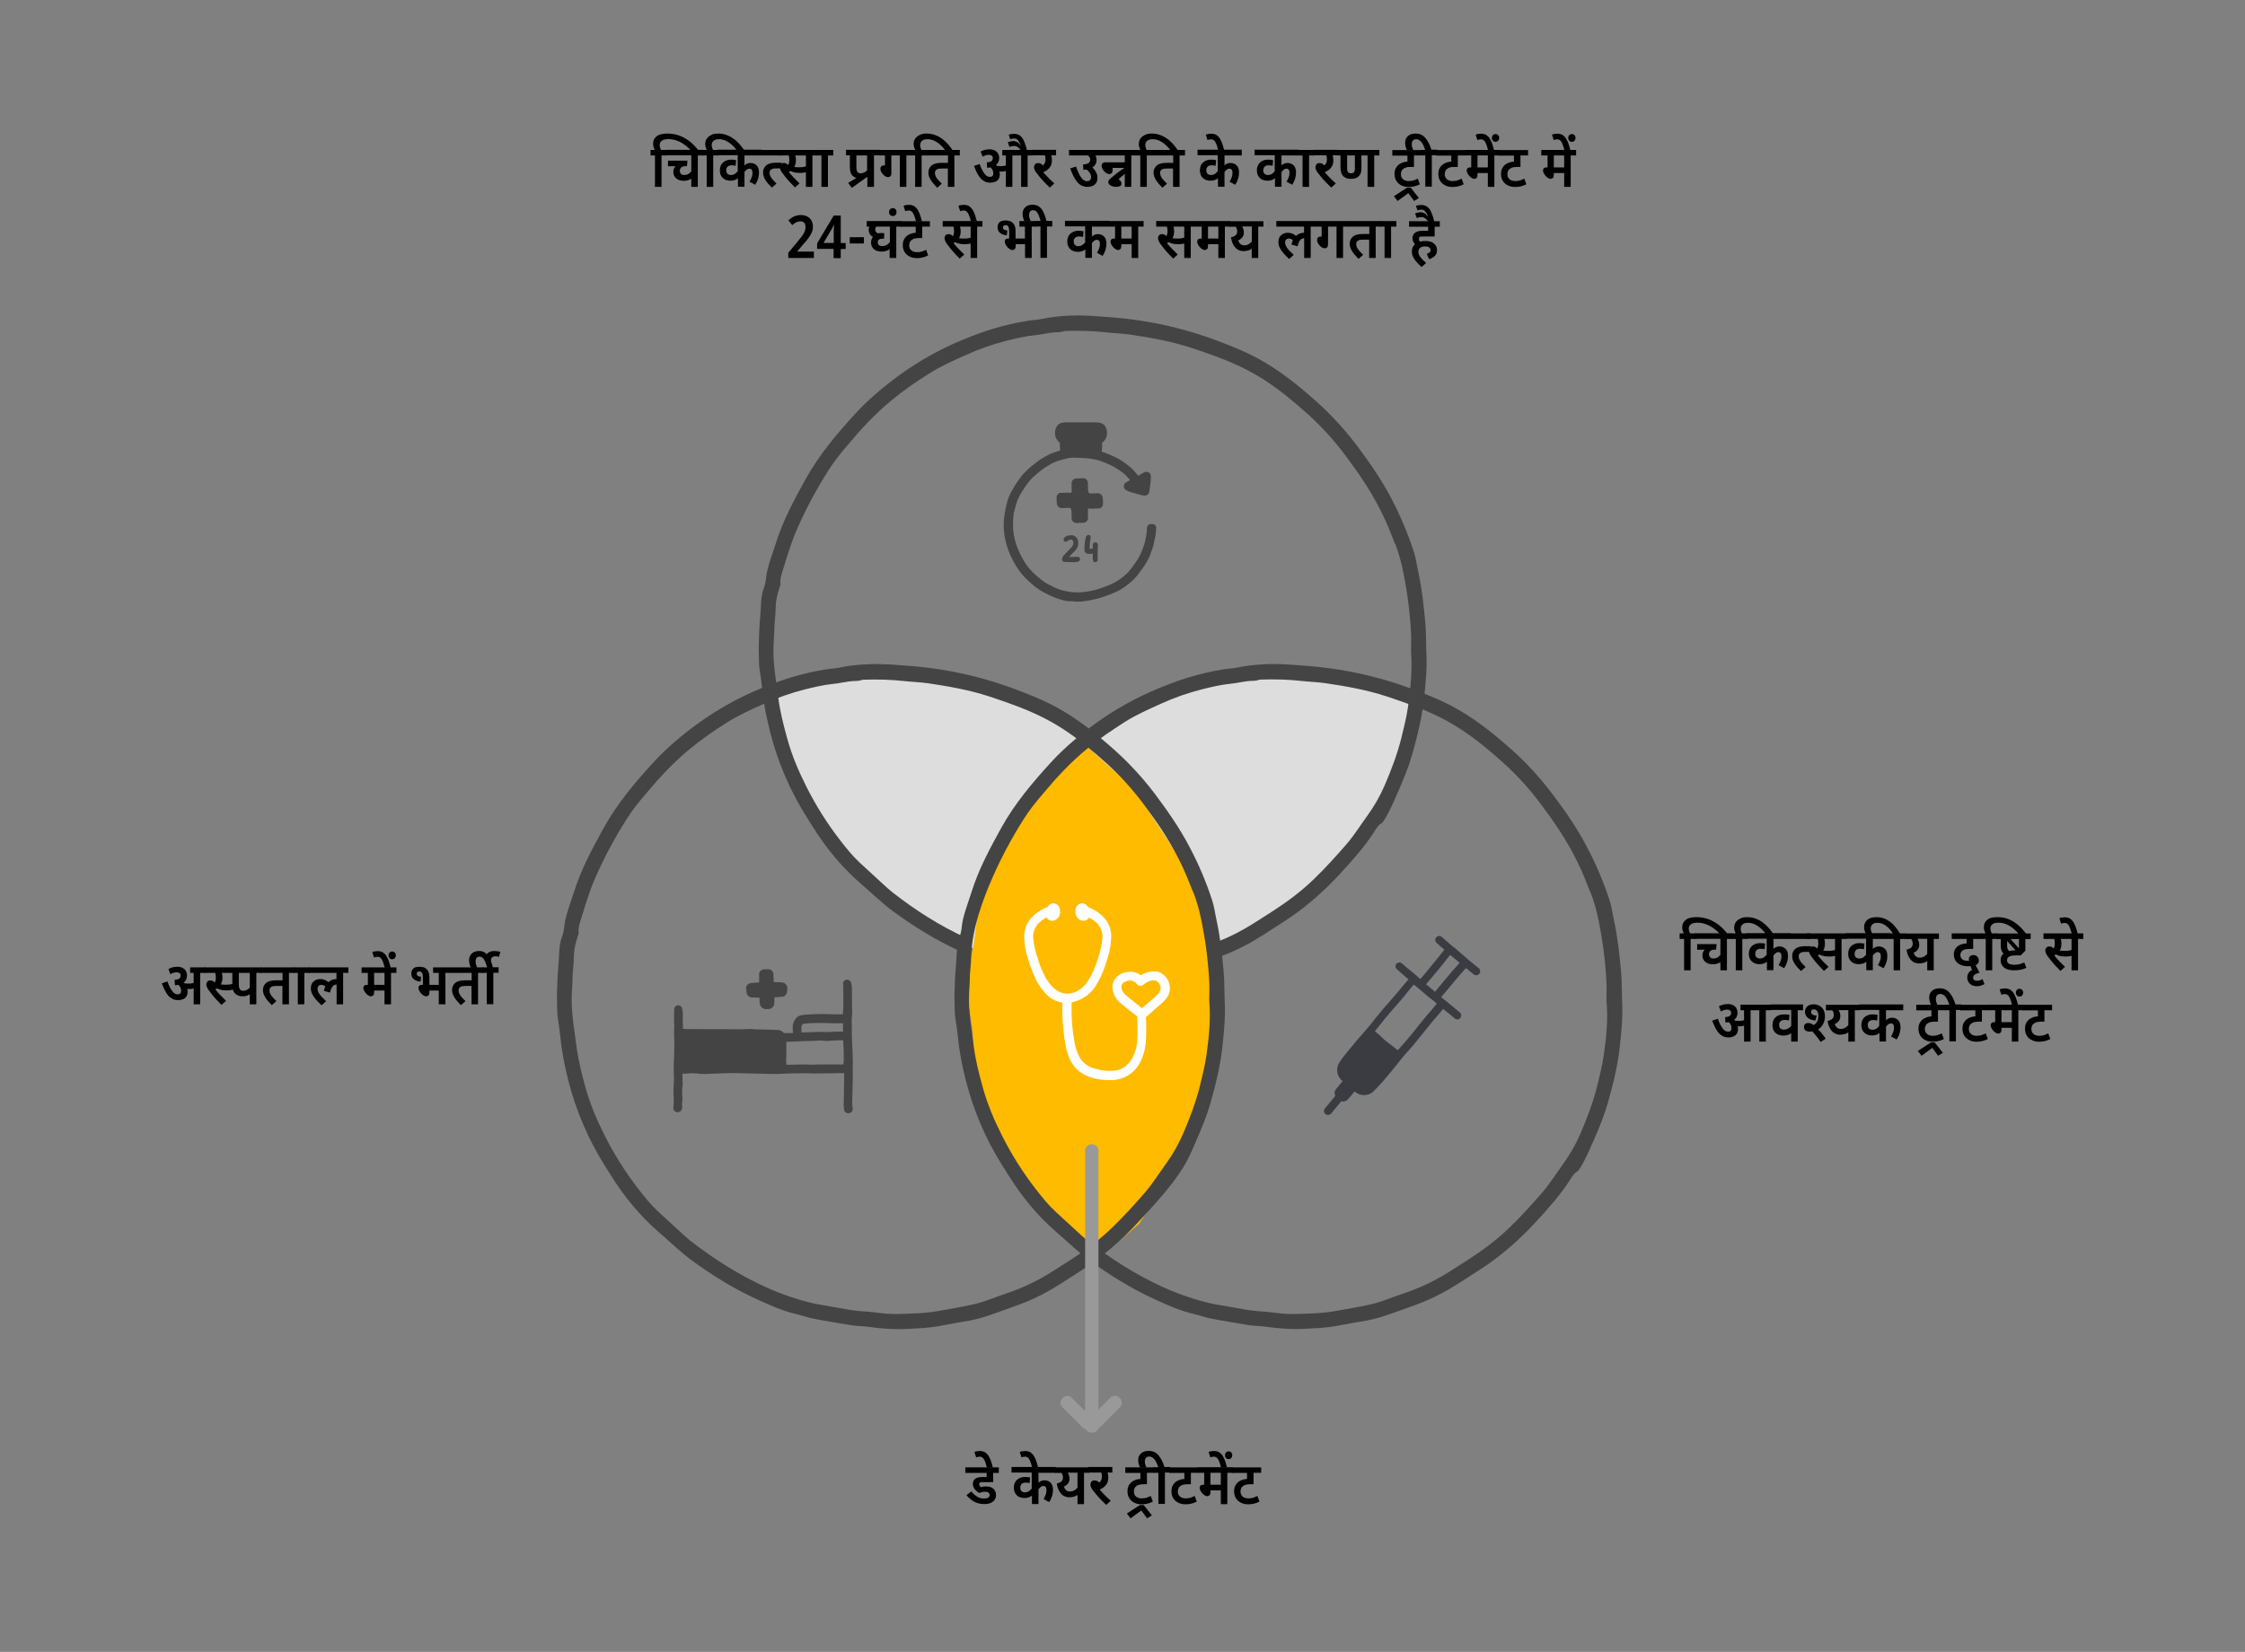 <?xml version="1.0" encoding="utf-8"?>
<!-- Generator: Adobe Illustrator 27.7.0, SVG Export Plug-In . SVG Version: 6.00 Build 0)  -->
<svg version="1.1" id="Untitled_Artwork_25_Image" xmlns="http://www.w3.org/2000/svg" xmlns:xlink="http://www.w3.org/1999/xlink"
	 x="0px" y="0px" viewBox="0 0 1823.5 1342" style="enable-background:new 0 0 1823.5 1342;" xml:space="preserve">
<rect x="0" y="0" width="1823.5" height="1342" fill="#808080" stroke="none"/>
<style type="text/css">
	.st0{fill:#DDDDDD;}
	.st1{fill:#FFBB00;}
	.st2{fill:#444444;}
	.st3{fill:#FFFFFF;}
	.st4{fill:#3A3C42;}
	.st5{fill:#999999;}
</style>
<g>
	<g>
		<path class="st0" d="M983.1,775.1c0,0-101.6,48.4-202.9-10.7l-37.5-16.4c0,0-20.9-20.1-23.6-22.5c-2.7-2.4-23.6-18.4-25.2-20.7
			s-18.6-26-22-30.2c-3.4-4.3-17.1-27.7-17.1-27.7l-16.1-31.5l-8.2-42.7l-2-8.3l51.9-15.3l70.4-2.1l53.3,10.1l51.8,20.6l48.1,34
			l39.2,40.3l23.7,43.5l16.5,35.2l6.5,39.6L983.1,775.1z"/>
		<path class="st0" d="M786.7,760.8c0,0,12.2-111.8,115.7-167l33.7-23.3c0,0,28.1-7.3,31.6-8.3s28.1-10.4,30.8-10.6
			c2.7-0.2,31.9-2.2,37.3-2.9s32.5,0,32.5,0l35.3,2.9l40.7,15.4l8.1,2.7l-14.2,52.2l-35.2,61l-36.6,40l-44.7,33.2l-54.2,23
			l-54.9,12.2l-49.5-2.7l-38.6-4.4l-37.1-15.2L786.7,760.8z"/>
		<path class="st1" d="M887.3,1017.2c0,0-94.4-61.1-97.3-178.4l-5.7-40.6c0,0,6.1-28.4,6.8-31.9s3.3-29.8,4.4-32.3
			c1.1-2.5,12.4-29.4,14.2-34.6c1.8-5.2,14.6-29.1,14.6-29.1l18.4-30.2l32.1-29.4l6.1-6l40.2,36.2l38.7,58.9l19.3,50.7l9.6,54.9
			l-3.8,58.8l-13.7,54.5l-24.6,43l-21.3,32.5l-30.3,26.3L887.3,1017.2z"/>
		<path class="st2" d="M994.7,812c-0.3-7.4-0.1-15.2-0.8-22.9c-1.3-13.8-2.7-27.6-5.7-41.2c-1.2-5.4-1.8-10.8-3.5-16.1
			c-4.9-15.1-11.1-29.8-18.6-43.9c-7.9-15.1-17.6-29-27.7-42.5c-6.7-8.9-14-17.4-21.9-25.4c-7.3-7.5-15.2-14.3-23.2-21
			c-12.1-10.1-24.8-19.1-38.7-26.3c-9.5-4.9-19.5-8.8-29.5-12.6c-22.2-8.4-45.3-14.2-68.9-17.3c-11.1-1.5-22.2-2.2-33.4-3
			c-11.7-0.7-23.5-0.3-35.1,1.5c-3.3,0.5-6.6,1.4-9.9,1.7c-9.4,0.8-18.6,2.9-27.7,5.2c-10.9,2.8-21.5,6.7-31.9,11
			c-18.3,7.5-35.6,17.2-51.6,28.8c-12.9,9.4-25.1,19.6-35.9,31.4c-15.1,16.5-29.5,33.6-40.4,53.3c-9.2,16.7-18.3,33.5-24,51.8
			c-0.7,2.3-1.6,4.6-2.3,6.9c-2.2,6.8-4.8,13.5-5.6,20.7c-0.3,3.1-0.8,6.1-1.9,9c-1.7,4.4-2.1,8.9-2.3,13.4
			c-0.3,7.1-1.1,14.1-1.4,21.2c-0.3,7-0.6,13.9-0.3,20.9c0.1,3.3,0,6.7,0.5,10c0.9,5.6,1.7,11.2,2.3,16.9
			c1.1,11.7,3.5,23.2,6.4,34.6c6.2,24.3,16.1,47.5,29.5,68.8c1.6,2.6,3.3,5.2,4.9,7.8c10.8,17.3,23.6,33,39.1,46.4
			c8.8,7.6,17.1,15.7,26.5,22.7c17,12.4,34.7,23.4,53.9,32.1c9.7,4.4,19.3,8.8,29.7,11.3c4.7,1.1,9.3,2.7,14,3.8
			c5.1,1.1,10.2,1.9,15.4,2.8c5.5,0.9,11,1.9,16.5,2.8c4.6,0.8,9.3,0.6,13.9,1.3c10.6,1.5,21.3,2.3,32,1.7c8-0.4,16-0.7,23.9-2
			c7.2-1.2,14.5-2.8,21.7-3.9c6.7-1,13.3-2.6,19.8-4.8c8.8-3,17.6-6.2,26.3-9.4c5.8-2.2,11.6-4.7,17.1-7.6
			c11.3-5.7,21.7-13,32.4-19.8c17.3-11,32.5-24.3,46.3-39.3c12.6-13.7,26.8-28.8,36.6-44.6c4.4-7.1,7.6-15,10.9-22.6
			c4.2-9.6,8.2-19.4,11.1-29.5c4.3-15.1,8-30.2,9.7-45.8C994.3,837.6,995.5,825,994.7,812z M979.9,857.5c-1.2,8.4-3.3,16.6-5.3,24.8
			c-3.3,13.3-8.2,26.1-13.6,38.7c-3.8,8.7-8.5,17-14.1,24.7c-5.6,7.7-10.6,15.8-16.8,23c-8.5,9.8-17.2,19.4-26.5,28.4
			c-10.1,9.8-21.4,18.3-33.2,25.9c-5.2,3.4-10.5,6.7-15.8,10.1c-11.8,7.5-24.5,13.5-37.8,17.9c-9.2,3-18,7.1-27.6,9
			c-8.8,1.9-17.7,3.4-26.6,5c-11,2-22,2.2-33.1,2.5c-5.2,0.1-10.4-0.2-15.6-0.9c-4.9-0.7-9.8-1.1-14.7-1.4c-7.1-0.5-14-1.9-21-3.2
			c-5.2-0.9-10.4-1.8-15.7-2.7c-0.5-0.1-0.9-0.2-1.4-0.3c-13.7-3.2-27-7.8-39.7-13.6c-21.7-9.9-41.5-22.6-60.3-37.1
			c-2.8-2.2-5.4-4.6-8-7c-6.3-5.7-12.5-11.4-18.7-17.2c-5.8-5.4-10.8-11.6-15.6-17.8c-10.5-13.5-19.6-27.9-27.3-43.1
			c-6.6-13-12.3-26.3-16.1-40.4c-3.1-11.1-5.9-22.3-7.3-33.8c-1.1-8.8-2.6-17.5-3.3-26.3c-0.6-6.8-0.6-13.6-0.1-20.4
			c0.4-4.6,0.2-9.3,0.7-13.9c0.5-4.3,0.7-8.7,0.8-13.1c0.2-5,1.5-9.7,3-14.4c0.3-1.1,0.9-2.1,0.8-3.2c-0.4-3.5,0.6-6.9,1.6-10.1
			c3.6-11.4,6.9-23,11.7-34c7.3-16.7,15.9-32.8,25.7-48.2c4.4-7,9.6-13.5,15-19.8c5.6-6.7,11.3-13.3,17.4-19.6
			c5.9-6.1,12.1-11.9,18.6-17.3c9.8-8.1,20.2-15.3,30.9-22c9.6-6.1,20-10.6,30.4-15.3c10.4-4.7,21.3-8.5,32.4-11.3
			c7.6-1.9,15.2-3.7,23-4.5c2.3-0.2,4.6-0.6,6.9-1c3.9-0.7,7.9-1.4,11.9-1.4c1.4,0,2.8-0.2,4.1-0.7c0.6-0.2,1.3-0.3,1.9-0.3
			c11-0.4,22-0.1,32.9,1.1c6.5,0.7,13,0.9,19.5,1.8c16.8,2.5,33.4,5.4,49.6,10.7c13.8,4.6,27.5,9.3,40.6,15.6
			c6.4,3.1,12.6,6.5,18.5,10.3c13.1,8.4,24.9,18.3,36.4,28.6c11.1,10.1,21.2,21.3,30.1,33.3c10.2,13.6,19.9,27.7,27.6,42.9
			c3.8,7.3,7.1,14.8,10,22.4c0.9,2.6,2.2,5.1,3.2,7.7c2.2,5.9,3.9,12,5.3,18.2c3.7,17.4,6.1,35,7,52.8c0.3,5,0,10.1,0,15.1
			C983.5,827.6,982,842.6,979.9,857.5L979.9,857.5z"/>
		<path class="st2" d="M1158.5,528.8c-0.3-7.4-0.1-15.2-0.8-22.9c-1.3-13.8-2.7-27.6-5.7-41.2c-1.2-5.4-1.8-10.8-3.5-16.1
			c-4.9-15.1-11.1-29.8-18.5-43.9c-7.9-15.1-17.6-29-27.7-42.5c-6.7-8.9-14-17.4-21.9-25.4c-7.3-7.5-15.2-14.3-23.2-21
			c-12.1-10.1-24.8-19.1-38.7-26.3c-9.5-4.9-19.5-8.8-29.5-12.6c-22.2-8.4-45.3-14.2-68.9-17.3c-11.1-1.5-22.2-2.2-33.4-3
			c-11.7-0.7-23.5-0.3-35.1,1.5c-3.3,0.5-6.6,1.4-9.9,1.7c-9.4,0.8-18.6,2.9-27.7,5.2c-10.9,2.8-21.5,6.7-31.9,11
			c-18.3,7.5-35.6,17.2-51.6,28.8c-12.9,9.4-25.1,19.6-35.9,31.4c-15.1,16.5-29.5,33.6-40.4,53.3c-9.2,16.7-18.3,33.5-24,51.8
			c-0.7,2.3-1.6,4.6-2.3,6.9c-2.2,6.8-4.8,13.5-5.6,20.7c-0.3,3.1-0.8,6.1-1.9,9c-1.7,4.4-2.1,8.9-2.3,13.4
			c-0.3,7.1-1.1,14.1-1.4,21.2c-0.3,7.1-0.6,13.9-0.3,20.9c0.1,3.3,0,6.7,0.5,10c0.9,5.6,1.7,11.2,2.3,16.9
			c1.1,11.7,3.5,23.2,6.4,34.6c6.2,24.3,16.1,47.5,29.5,68.7c1.6,2.6,3.3,5.2,4.9,7.8c10.8,17.3,23.6,33,39.1,46.4
			c8.8,7.6,17.1,15.7,26.5,22.7c17,12.4,34.7,23.4,53.9,32.1l2.6,1.2c0.7-4,1.8-7.9,3.1-11.7c-21.7-9.8-41.5-22.5-60.2-37.1
			c-2.8-2.2-5.4-4.6-8-7c-6.3-5.7-12.5-11.4-18.7-17.2c-5.8-5.4-10.8-11.6-15.6-17.8c-10.5-13.5-19.6-27.9-27.3-43.1
			c-6.6-13-12.3-26.3-16.1-40.4c-3.1-11.1-5.9-22.3-7.3-33.8c-1.1-8.8-2.6-17.5-3.3-26.3c-0.6-6.8-0.6-13.6-0.1-20.4
			c0.4-4.6,0.2-9.3,0.7-13.9c0.5-4.3,0.7-8.7,0.8-13.1c0.2-5,1.5-9.7,3-14.4c0.3-1.1,0.9-2.1,0.8-3.2c-0.4-3.5,0.6-6.9,1.6-10.1
			c3.6-11.4,6.9-23,11.7-34c7.3-16.7,15.9-32.8,25.7-48.2c4.4-7,9.6-13.5,15-19.8c5.6-6.7,11.3-13.3,17.4-19.6
			c5.9-6.1,12.1-11.9,18.6-17.3c9.8-8.1,20.2-15.3,30.9-22c9.6-6.1,20-10.6,30.4-15.3c10.4-4.7,21.3-8.5,32.4-11.3
			c7.6-1.9,15.2-3.7,23-4.5c2.3-0.2,4.6-0.6,6.9-1c3.9-0.7,7.9-1.4,11.9-1.4c1.4,0,2.8-0.2,4.1-0.7c0.6-0.2,1.3-0.3,1.9-0.3
			c11-0.4,22-0.1,32.9,1.1c6.5,0.7,13,0.9,19.5,1.8c16.8,2.5,33.4,5.4,49.6,10.7c13.8,4.6,27.5,9.3,40.6,15.6
			c6.4,3.1,12.6,6.5,18.5,10.3c13.1,8.4,24.9,18.3,36.4,28.6c11.1,10.1,21.2,21.3,30.1,33.3c10.2,13.6,19.9,27.7,27.6,42.9
			c3.8,7.3,7.1,14.8,10,22.4c0.9,2.6,2.2,5.1,3.2,7.7c2.2,5.9,3.9,12,5.3,18.2c3.7,17.4,6.1,35,7,52.8c0.3,5,0,10.1,0,15.1
			c1.2,15.1-0.4,30.1-2.5,45.1c-1.2,8.4-3.3,16.6-5.3,24.8c-3.3,13.3-8.2,26.1-13.6,38.7c-3.8,8.7-8.5,17-14.1,24.7
			c-5.6,7.7-10.6,15.8-16.8,23c-8.5,9.8-17.2,19.4-26.5,28.4c-10.1,9.8-21.4,18.3-33.2,25.9c-5.2,3.4-10.5,6.7-15.8,10.1
			c-9.6,6.1-19.8,11.3-30.4,15.3c0.8,4,1.3,8.1,1.7,12.2l3.1-1.1c5.8-2.2,11.6-4.7,17.1-7.6c11.3-5.7,21.7-13,32.4-19.8
			c17.3-11,32.5-24.3,46.3-39.3c10.1-11,20.1-22.1,28.1-34.7c1.5-2.4,3-4.9,5.7-6.4c0.7-0.4,1.1-1.2,1.6-1.9
			c1.3-1.8,2.4-3.8,3.4-5.8c3.2-6,5.9-12.3,8.6-18.5c4.2-9.6,8.2-19.4,11.1-29.5c4.3-15,8-30.2,9.7-45.8
			C1158.1,554.4,1159.3,541.8,1158.5,528.8z"/>
		<path class="st2" d="M1317.5,812c-0.3-7.4-0.1-15.2-0.8-22.9c-1.3-13.8-2.7-27.6-5.7-41.2c-1.2-5.4-1.8-10.8-3.5-16.1
			c-4.9-15.1-11.1-29.8-18.6-43.9c-7.9-15.1-17.5-29-27.7-42.5c-6.7-8.9-14-17.4-21.8-25.4c-7.3-7.5-15.2-14.3-23.2-21
			c-12.1-10.1-24.8-19.1-38.7-26.3c-9.5-4.9-19.5-8.8-29.5-12.6c-22.2-8.4-45.3-14.2-68.9-17.3c-11.1-1.5-22.2-2.2-33.4-3
			c-11.7-0.7-23.5-0.3-35.1,1.5c-3.3,0.5-6.6,1.4-9.9,1.7c-9.4,0.8-18.6,2.9-27.7,5.2c-10.9,2.8-21.5,6.7-31.9,11
			c-18.3,7.5-35.6,17.2-51.6,28.8c-12.9,9.4-25.1,19.6-35.9,31.4c-15.1,16.5-29.5,33.6-40.4,53.3c-9.2,16.7-18.3,33.5-24,51.8
			c-0.7,2.3-1.6,4.6-2.3,6.9c-2.2,6.8-4.8,13.5-5.6,20.7c-0.3,3.1-0.8,6.1-1.9,9c-1.7,4.4-2.1,8.9-2.3,13.4
			c-0.3,7.1-1.1,14.1-1.4,21.2c-0.3,7-0.6,13.9-0.3,20.9c0.1,3.3,0,6.7,0.5,10c0.9,5.6,1.7,11.2,2.3,16.9
			c1.1,11.7,3.5,23.2,6.4,34.6c6.2,24.3,16.1,47.5,29.5,68.7c1.6,2.6,3.3,5.2,4.9,7.8c10.8,17.3,23.6,33,39.1,46.4
			c8.8,7.6,17.1,15.7,26.5,22.7c17,12.4,34.7,23.4,53.9,32.1c9.7,4.4,19.3,8.8,29.7,11.3c4.7,1.1,9.3,2.7,14,3.8
			c5.1,1.1,10.2,1.9,15.4,2.8c5.5,0.9,11,1.9,16.5,2.8c4.6,0.8,9.3,0.6,13.9,1.3c10.6,1.5,21.3,2.3,32,1.7c8-0.4,16-0.7,23.9-2
			c7.3-1.2,14.5-2.8,21.7-3.9c6.7-1,13.3-2.6,19.8-4.8c8.8-3,17.6-6.2,26.3-9.4c5.8-2.2,11.6-4.7,17.1-7.6
			c11.3-5.7,21.7-13,32.4-19.8c17.3-11,32.5-24.3,46.3-39.3c10.1-11,20.1-22.1,28.1-34.7c1.5-2.4,3-4.9,5.7-6.4
			c0.7-0.4,1.1-1.2,1.6-1.9c1.3-1.8,2.4-3.8,3.4-5.8c3.2-6,5.9-12.3,8.6-18.5c4.2-9.6,8.2-19.4,11.1-29.5c4.3-15.1,8-30.2,9.7-45.8
			C1317.1,837.6,1318.3,825,1317.5,812z M1302.6,857.5c-1.2,8.4-3.3,16.6-5.3,24.8c-3.3,13.3-8.2,26.1-13.6,38.7
			c-3.8,8.7-8.5,17-14.1,24.7c-5.6,7.7-10.6,15.8-16.8,23c-8.5,9.8-17.2,19.4-26.5,28.4c-10.1,9.8-21.4,18.3-33.2,25.9
			c-5.2,3.4-10.5,6.7-15.8,10.1c-11.8,7.5-24.5,13.5-37.8,17.9c-9.2,3-18.1,7.1-27.6,9c-8.8,1.9-17.7,3.4-26.6,5
			c-11,2-22,2.2-33.1,2.5c-5.2,0.1-10.4-0.2-15.6-0.9c-4.9-0.7-9.8-1.1-14.7-1.4c-7.1-0.5-14-1.9-21-3.2c-5.2-0.9-10.4-1.8-15.7-2.7
			c-0.5-0.1-0.9-0.2-1.4-0.3c-13.7-3.2-27-7.8-39.7-13.6c-21.7-9.9-41.5-22.6-60.3-37.1c-2.8-2.2-5.4-4.6-8-7
			c-6.3-5.7-12.5-11.4-18.7-17.2c-5.8-5.4-10.8-11.6-15.6-17.8c-10.5-13.5-19.6-27.9-27.3-43.1c-6.6-13-12.3-26.3-16.1-40.4
			c-3.1-11.1-5.9-22.3-7.3-33.8c-1.1-8.8-2.6-17.5-3.3-26.3c-0.6-6.8-0.6-13.6-0.1-20.4c0.4-4.6,0.2-9.3,0.7-13.9
			c0.5-4.3,0.7-8.7,0.8-13.1c0.8-20.5,8.9-43.2,17-61.8c7.3-16.7,15.9-32.8,25.7-48.2c4.4-7,9.6-13.5,15-19.8
			c5.6-6.7,11.3-13.3,17.4-19.6c5.9-6.1,12.1-11.9,18.6-17.3c9.8-8.1,20.2-15.3,30.9-22c9.6-6.1,20-10.6,30.4-15.3
			c10.4-4.7,21.3-8.5,32.4-11.3c7.6-1.9,15.2-3.7,23-4.5c2.3-0.2,4.6-0.6,6.9-1c3.9-0.7,7.9-1.4,11.9-1.4c1.4,0,2.8-0.2,4.1-0.7
			c0.6-0.2,1.3-0.3,1.9-0.3c11-0.4,22-0.1,32.9,1.1c6.5,0.7,13,0.9,19.5,1.8c16.8,2.5,33.4,5.4,49.6,10.7
			c13.8,4.6,27.5,9.3,40.6,15.6c6.4,3,12.6,6.5,18.5,10.3c13.1,8.4,25,18.3,36.4,28.6c11.1,10.1,21.2,21.3,30.1,33.3
			c10.2,13.6,19.9,27.7,27.6,42.9c3.8,7.3,7.1,14.8,10,22.4c0.9,2.6,2.2,5.1,3.2,7.7c2.2,5.9,3.9,12,5.3,18.2
			c3.7,17.4,6.1,35,7,52.8c0.3,5,0,10.1,0,15.1C1306.3,827.6,1304.8,842.6,1302.6,857.5L1302.6,857.5z"/>
		<path class="st2" d="M875.6,452.3L875.6,452.3h-0.2c-2,0.2-3.7,0.2-5,0.2c-0.8,0-1.5,0-2.1,0c1-1.2,2.1-2.3,3.3-3.4
			c0.7-0.7,1.4-1.4,2-2.1c1.5-1.7,2.3-3.9,2.2-6.1c0-1.6-0.5-3.1-1.5-4.3c-1-1.2-2.5-1.8-4-1.8c-1.5,0-2.9,0.3-4.3,0.9
			c-1.4,0.7-2.1,1.5-2.1,2.6c-0.1,0.8,0.5,1.6,1.3,1.8c0.2,0,0.3,0,0.5,0c0.6,0,1.1-0.2,1.6-0.7c0.6-0.6,1.4-0.9,2.2-1
			c0.3,0,0.6,0,0.9,0.1c1,0.4,1.5,1.2,1.5,2.5c0,0.9-0.3,1.8-0.8,2.6c-0.8,1.1-1.7,2.1-2.7,3.1c-1.3,1.2-2,1.9-2.3,2.3
			c-0.3,0.3-0.6,0.7-1.2,1.3c-0.4,0.4-0.8,0.8-1.2,1.3c-0.3,0.4-0.5,0.8-0.7,1.3c-0.2,0.6-0.4,1.2-0.4,1.8c0,1.9,2.8,1.8,3.8,1.9
			l5.2,0.1c1.4,0.1,2.8-0.1,4.1-0.4c0.9-0.3,1.6-1.1,1.6-2.1c0-0.4-0.2-0.9-0.5-1.2C876.4,452.6,876,452.4,875.6,452.3z"/>
		<path class="st2" d="M891.3,441.3c-0.4-0.5-1-0.7-1.7-0.6c-0.5,0-1.3,0.1-1.7,0.6c-0.2,0.4-0.3,0.9-0.3,1.4c0,0.5,0,1.1,0,1.9
			c0,0.4,0,0.8,0,1.1c-0.9,0.1-1.7,0.1-2.6,0.1v-0.3c0.1-2.6,0.3-5.1,0.7-7.6c0.1-0.4,0.2-0.8,0.2-1.3v-0.7
			c-0.1-0.8-0.8-1.3-1.6-1.3c-1.1,0-2.1,0.7-2.3,1.8c-0.4,1.4-0.6,2.7-0.8,4.1c-0.2,1.7-0.3,3.4-0.4,5.1c0,1.7,0.3,2.9,1,3.5
			c0.7,0.6,1.7,0.9,3.3,0.9c1,0,1.8,0,2.5-0.1l0,2.5v1.7c0,2.2,1.2,2.6,1.8,2.6h0.1c1,0.1,2-0.7,2.1-1.7c0-0.1,0-0.2,0-0.3
			c0-5.3,0-8.5,0.1-9.6s0.1-1.9,0.1-2.3C891.7,442.1,891.5,441.7,891.3,441.3z"/>
		<path class="st2" d="M937.4,426c-0.2-0.1-0.5-0.2-0.7-0.2c-0.6-0.1-2.7-0.4-4,0.7c-1,0.8-1,2.1-1.1,2.8c0,0.3,0,0.5,0,0.8
			c0,0.6-0.1,1.2-0.1,1.8c-0.1,1.3-0.4,2.5-0.6,3.8l-0.1,0.5c-0.7,4.3-2,8.4-3.7,12.4c-1.2,2.7-2.6,5.4-4.3,7.8
			c-1.2,1.7-2.6,3.7-4.1,5.6c-0.9,1.2-1.9,2.3-2.9,3.4c-3.1,3-6.5,5.6-10.2,7.7c-1.9,1-3.9,1.9-5.9,2.7c-1.1,0.5-2.3,0.9-3.5,1.3
			c-0.8,0.3-1.7,0.6-2.5,0.9c-2.2,0.8-4.5,1.4-6.8,1.9l-1.6,0.3c-7.5,1.5-14.4,1.5-21.9-0.5c-2.1-0.5-4.1-1.2-6.1-2.1
			c-0.8-0.3-1.5-0.7-2.2-1.1c-0.7-0.3-1.3-0.7-2-1c-2.7-1.2-5.2-2.8-7.4-4.6c-1.7-1.4-3.6-2.9-5.7-4.9c-2-1.8-3.8-3.8-5.4-5.9
			c-2.9-4.1-5.4-8.5-7.4-13.2c-1.4-3.2-2.5-6.5-3.2-9.9c-0.6-2.5-1-5.1-1.1-7.6c-0.1-2.8-0.1-5.7,0.1-8.5v-0.3c0-0.3,0-0.5,0.1-0.7
			c0.2-0.6,0.2-1.3,0.1-2c0-0.1,0-0.1,0-0.2c0.1-0.3,0.1-0.6,0.2-0.8l0.1-0.3c0.2-1,0.5-2,0.8-3c0.2-0.8,0.5-1.7,0.7-2.6
			c0.4-1.5,0.8-3,1.4-4.5c1.1-2.6,2.4-5.1,3.9-7.4c1.3-2.2,2.8-4.3,4.3-6.3l0.1-0.2c1.2-1.6,2.5-3.1,3.9-4.5
			c1.2-1.1,2.4-2.2,3.5-3.1c3.4-3,7-5.5,10.9-7.7c2.3-1.4,4.8-2.4,7.4-3.2l0.8-0.2c1.8-0.5,3.6-1.1,5.4-1.5c1.6-0.4,3.3-0.6,5-0.6
			c7.6,0.2,14.7,0.2,22,2.6c3.8,1.3,7.6,2.9,11.1,4.8c2.3,1.3,4.6,2.8,6.7,4.4c1.6,1.1,3,2.4,4.3,3.9c0.7,0.8,1.5,1.7,2.2,2.5l0,0
			c-1.1,0.6-2.2,1.3-3.3,1.9c-1.7,1-2.3,3.2-1.3,4.9c0.2,0.4,0.6,0.8,1,1.1c0.4,0.3,0.8,0.6,1.3,0.8c1.6,0.7,3.2,1.3,5,1.7
			c1.2,0.3,2.4,0.7,3.6,1c1,0.3,2.1,0.6,3.1,0.9c0.8,0.2,1.6,0.3,2.5,0.3c1.8,0.1,3.4-1.3,3.7-3.1c0-0.3,0.1-0.5,0.1-0.7
			s0.1-0.4,0.1-0.6c0.1-0.5,0.2-1.1,0.2-1.6c0.2-1.2,0.4-2.5,0.5-3.7c0.3-1.9,0.4-3.8,0.4-5.7c0-0.4,0-0.8-0.1-1.2
			c-0.3-1.6-1.7-2.7-3.3-2.7c-0.7,0-1.5,0.1-2.2,0.5c-0.3,0.2-0.7,0.4-1.1,0.6c-0.4,0.2-1,0.6-1.5,0.9c-0.7,0.4-1.3,0.8-2,1.2
			c-0.8-1-1.6-1.9-2.4-2.8l-0.8-0.9c-0.7-0.8-1.4-1.6-2.2-2.3c-1.8-1.6-3.7-3.1-5.7-4.5l-0.5-0.4c-1.6-1.1-3.3-2.2-5-3.1
			c-4.2-2.2-8.5-4.1-13-5.5v-0.1c0-0.2,0-0.5,0-0.7c0-0.6,0.1-1.2,0.1-1.9c0.1-1.5,0.2-3,0.1-4.5c0.6-0.5,1.2-1.1,1.7-1.7
			c1.6-1.8,2.4-4.2,2.3-6.6c0-0.7-0.1-1.4-0.3-2.1c-1.5-7-7.2-6.3-13-6.3h-15.7c-5.9,0-11.4-0.8-13,6.3c-0.2,0.7-0.3,1.4-0.3,2.1
			c-0.1,2.4,0.7,4.8,2.3,6.6c0.5,0.6,1.1,1.2,1.7,1.7c-0.1,1.5,0,3,0.1,4.5c0,0.6,0.1,1.2,0.1,1.7l-1.6,0.5c-2.5,0.7-5,1.5-7.3,2.7
			c-3.8,1.9-7.5,4.1-10.8,6.7c-2.4,1.8-4.7,3.8-6.9,5.8c-2.5,2.3-4.7,4.8-6.6,7.5c-2.5,3.4-4.7,7-6.7,10.7c-1.2,2.2-2.1,4.4-2.8,6.8
			c-2.8,10.2-4.3,19.9-2.1,30.5c0.7,3.7,1.8,7.3,3.1,10.7c0.9,2.4,2,4.7,3.2,7c1.6,3.2,3.5,6.3,5.6,9.2c1.7,2.3,3.6,4.4,5.6,6.4
			c1.1,1.1,2.3,2.1,3.4,3.1l1.3,1.1c2.3,2.1,4.8,3.9,7.5,5.5c1.1,0.7,2.3,1.3,3.4,1.8c0.4,0.2,0.8,0.4,1.1,0.6
			c2.3,1.2,4.6,2.2,7,3.1l1.1,0.4c1.6,0.6,3.3,1.1,5,1.6c2.3,0.6,4.7,0.9,7.1,0.7h0.1c5.5,1,10.5,0,15.8-1c3.2-0.6,6.4-1.4,9.5-2.5
			c0.8-0.3,1.7-0.6,2.5-0.9c1.7-0.6,3.5-1.2,5.3-2l0.4-0.2c1.8-0.7,3.6-1.6,5.3-2.5c2.7-1.6,5.3-3.4,7.7-5.4c2.6-2.1,4.9-4.5,7-7.1
			c0.8-1,1.5-2.1,2.3-3.1l0.9-1.2c2.4-3.2,4.5-6.6,6.1-10.2c1.4-3.3,2.6-6.7,3.5-10.2c0.4-1.8,0.8-3.6,1.1-5.3l0.1-0.4
			c0.3-1.6,0.6-3.3,0.7-4.9c0-0.2,0-0.4,0-0.6c0.1-0.7,0.1-1.4,0.1-2.2C939.1,427.5,938.4,426.5,937.4,426z"/>
		<path class="st2" d="M895.9,407.3c-0.1-0.9-0.1-1.8-0.2-2.7c-0.1-2.2-2-4-4.2-3.9h-0.3c-1.9,0.1-3.7,0.2-5.4,0.2
			c-0.1,0-0.3,0-0.4-0.1h-0.1c-0.1,0-0.2,0-0.2,0c-0.4-0.1-0.8-0.4-0.9-0.8c-0.6-2-0.6-4.5-0.5-6.9v-0.6c0-2.1-1.6-3.9-3.8-4
			c-0.1,0-0.2,0-0.3,0c-1.6,0.1-3.4,0.1-5.4,0.2c-2.1,0-3.8,1.8-3.8,3.9v0.5c0,4.4,0,5.4,0.1,5.9c0.1,0.3,0,0.6-0.1,0.8
			c-0.2,0.3-0.6,0.5-0.9,0.6c-0.4,0-0.8,0-1.2-0.1h-0.2c-0.5-0.1-0.9-0.1-1.4-0.1c-0.6,0-1.2,0.1-1.8,0.1c-0.5,0.1-0.9,0.1-1.4,0.1
			c-0.6,0-1.1,0-1.7,0h-0.1c-0.9,0-1.8,0.4-2.5,1.1c-0.7,0.7-1,1.6-1,2.5v0.1c0,0.5,0,1.1,0.1,1.6h-0.1l0,0.5
			c0.1,0.9,0.1,1.8,0.2,2.7c0.1,2.2,2,4,4.2,3.9h0.3c1.9-0.1,3.7-0.2,5.4-0.2c0.1,0,0.3,0,0.4,0h0.1c0.1,0,0.2,0,0.2,0
			c0.4,0.1,0.8,0.4,0.9,0.8c0.6,2,0.6,4.5,0.5,6.9v0.6c0,2.1,1.6,3.9,3.8,4c0,0,0.1,0,0.1,0h0.2c1.6-0.1,3.4-0.2,5.4-0.2
			c2.1,0,3.8-1.8,3.8-3.9v-0.5c0-4.4,0-5.4-0.1-5.9c-0.1-0.3,0-0.6,0.1-0.8c0.2-0.3,0.6-0.5,0.9-0.5c0.4,0,0.8,0,1.2,0.1h0.2
			c0.5,0.1,0.9,0.1,1.4,0.1c0.6,0,1.2-0.1,1.8-0.1c0.5-0.1,0.9-0.1,1.4-0.1c0.6,0,1.1,0,1.7,0h0.1c0.9,0,1.8-0.4,2.5-1.1
			c0.7-0.7,1-1.6,1-2.5v-0.1c0-0.6,0-1.1,0-1.7h0.1L895.9,407.3z"/>
		<path class="st2" d="M606.2,804.1v0.2c0,0.5,0.1,1,0.1,1.5c0.1,1.3,0.6,2.5,1.5,3.3c0.9,0.9,2.2,1.4,3.4,1.2h0.1
			c0.1,0,0.3,0,0.4,0c1.7,0.2,3.5,0.3,5.2,0.2c0,0.4,0,0.8,0,1.3c0,1.2,0.1,2.4,0.3,3.6l0.1,0.4c0.3,2.2,2.7,4,4.5,4h0.1
			c0.8,0,1.6,0,2.4,0c2,0,4.2-1.8,4.5-3.8c0.2-1.4,0.3-2.8,0.2-4.2c0-0.5,0-1,0-1.5v-0.1c1.4,0,2.8-0.1,4.2-0.3
			c0.5-0.1,0.9-0.1,1.4-0.1h0.4c1,0,2.1-0.4,2.8-1.1c1-0.9,1.5-2.1,1.6-3.4c0-1,0.1-1.9,0.1-2.8c0-0.9-0.3-1.7-0.8-2.4
			c-1-1.4-2.6-2.1-4.3-2.1h-0.9c-1.4,0-2.9-0.1-4.5-0.1c-0.2,0-0.4,0-0.5,0l-0.1-2.4c-0.1-1.4-0.1-2.8-0.2-4.1
			c-0.1-2.3-1.9-4.1-4.2-4c-1,0-2,0-3.4,0.1c-1,0-1.9,0.4-2.6,1c-1,0.8-1.5,2.1-1.4,3.3c0,0.3,0,0.7,0,1c0,0.4,0,0.9,0,1.3
			c0,1,0,2,0,2.9v1.2l-0.5,0h-0.1l-2.3,0.1l-1.1,0.1c-0.2,0-0.4,0-0.5,0c-0.3,0-0.7,0.1-1,0.1c-0.9,0-1.7,0.2-2.5,0.5
			c-1.7,0.7-2.8,2.4-2.7,4.2C606.2,803.5,606.2,803.8,606.2,804.1z"/>
		<path class="st2" d="M692.6,859.8v-1.3c0-0.7,0-1.5,0-2.1c0-1.1-0.1-2.3-0.2-3.4l-0.1-2.3c0-0.6-0.1-1.1-0.1-1.6
			c0-0.8-0.1-1.6-0.1-2.6c-0.1-1.9-0.1-4.2-0.2-6.5c0-1.3,0-2.7,0-4.2c0-2.3,0-4.6-0.1-6.7c0-1.1,0-2.3,0.2-3.4
			c0.2-1.1,0.2-2.3,0.2-3.4c0-0.6,0-1.1-0.1-1.7v-0.2c-0.1-1.8-0.1-3.7-0.1-5.6c0-2.2,0-4.3,0-6.5V808c0-0.5,0-1.1,0-1.5
			c0-0.6-0.1-1.3,0-1.9c0-1.8-0.1-3.6-0.4-5.3c-0.1-0.9-0.5-1.7-1.2-2.4c-1.2-1.3-3.3-1.4-4.6-0.2c-0.9,0.8-1.3,2.1-0.9,3.3
			c0,0.1,0.1,0.3,0.1,0.4c0,0.4,0,0.8,0,1.2c0,0.4,0,1-0.1,1.4c0,1.7,0,3.4,0.1,4.8c0,1.2,0,2.4,0,3.6c0,0.6,0,1.2,0,1.7v4.8
			c0,1-0.1,2.1-0.2,3.1c-0.1,1-0.2,2-0.2,3h-1.6c-1.8,0-3.9,0-5.7,0c-1.3,0-2.7,0-4-0.1H673c-1.4,0-2.8,0-4.2-0.1h0
			c-2.3,0-4.7,0-7.1,0.1c-1.8,0.1-3.5,0.2-5.2,0.3h-0.2l-1.6,0.1c-1.5,0.1-2.9,0.3-4.4,0.6c-1.3,0.3-2.5,1-3.4,2
			c-1.1,1.2-1.9,2.6-2.5,4.1c-0.2,0.5-0.3,1-0.4,1.6c-0.2,1.7-0.2,3.4,0,5.1v0.2c0,0.4,0.1,0.8,0.2,1.3c-0.2,0-0.4,0-0.6,0l-3.5,0.1
			h-0.2l-3.1,0l0,0c-0.4-0.4-0.9-0.8-1.3-1.2c-0.5-0.4-1-0.7-1.5-0.9c-0.4-0.2-0.8-0.3-1.2-0.4c-4.8-0.2-10.6-0.5-16.3-0.5h-2.4
			c-0.3,0-0.7-0.1-1-0.1c-0.5-0.1-1-0.2-1.5-0.2h-5.9c-0.2,0-0.4,0-0.6,0.2h-8.6c-0.6,0-1.2,0-1.8,0c-0.9-0.1-1.7-0.1-2.6-0.1h-15.1
			c-6-0.1-12.2-0.1-18.3-0.1h-0.4c-0.8,0-1.6,0-2.4-0.1c-0.4,0-0.7-0.1-1.2-0.1c0-1.3,0-2.5,0-3.5c-0.1-1.6-0.2-3.1-0.1-4.6v-0.2
			c0.1-2.1,0.1-4.3-0.2-6.4c0-0.2-0.1-0.4-0.1-0.6c0-0.6-0.2-1.1-0.4-1.7c-0.6-1.7-2.5-2.5-4.2-1.9c-1.3,0.5-2.1,1.8-2.1,3.1v1.2
			c0,0.4,0,0.7,0,1v0.1c0,0.6-0.1,1.2-0.1,1.7c0,1.1,0,2.2,0,3.3v2.9c0,0.4,0,0.8,0.1,1.2v0c0,0.6,0.1,1.2,0.1,1.7
			c0,1.1,0,2.3-0.1,3.4l-0.1,2v0.5c0,0.9,0,1.9,0,2.8c0,0.5,0,1,0.1,1.4c0,0.6,0.1,1.1,0.1,1.6c0,1.4,0,2.7,0,4.1
			c0,2.2,0,4.6-0.1,6.8c-0.1,1.7-0.1,3.5-0.2,5.2c0,0.6,0,1.3-0.1,1.9l0,1c0,1.1-0.1,2.3-0.1,3.4c0,3.3,0.1,6.6,0.2,9.9v0.2
			c0,1.5-0.1,3.2-0.2,4.7c-0.2,1.7-0.2,3.5-0.2,5.2c0,1.6,0.1,3.3,0.2,4.9v0.2c0,0.8,0.1,1.7,0.1,2.5c0,0.9-0.1,1.8-0.2,2.6
			c-0.1,1-0.2,1.9-0.2,2.9c0.1,1.9,1.7,3.4,3.6,3.3c0.8,0,1.5-0.3,2.1-0.8c0.9-0.8,1.5-1.9,1.5-3.1c0-0.5-0.1-2.7-0.1-3.2
			c0-0.5,0-1,0.1-1.5c0.1-0.6,0.2-1.3,0.2-1.9c0-0.9-0.1-1.8-0.1-2.7v-0.1c-0.1-1.5-0.2-3-0.2-4.5c0-0.8,0.1-1.5,0.2-2.3
			c0.2-0.8,0.3-1.7,0.3-2.5l-0.2-8.8c1.1,0.1,2.2,0.1,3.3,0c1.9-0.2,3.7-0.3,5.6-0.3c2.6,0,5.2,0.7,7.7,0.6l1.3,0
			c1.1,0,2.1-0.1,3.2-0.1h0.1l2.4-0.1c0.9,0,1.8,0,2.7-0.1h0.2l2.3-0.1l2.6-0.1l3.2-0.1c1.7,0,3.4-0.1,5.2-0.1h1.4
			c1.4,0,2.9-0.1,4.4,0c1.2,0,2.3,0.1,3.5,0.1c0.8,0,1.7,0.1,2.5,0.1l4.2,0.1h0.2c1.8,0,3.5,0.1,5.3,0.1c1.5,0,3,0.1,4.6,0.1h0.1
			c1.4,0,2.8,0.1,4.3,0.1c1,0,2,0,3.1,0.1h0.1c0.9,0,1.9,0,2.8,0c1.2,0,2.4,0,3.5-0.1h0c0.5,0,1-0.1,1.5-0.1l2.6-0.1
			c2.1-0.1,4.2-0.2,6.3-0.2c2.5-0.1,5-0.1,7.4-0.1l3.7,0c0.9,0,1.8,0.1,2.7,0.1c1,0.1,1.9,0.1,2.9,0.1l1.8,0c1,0,2-0.1,3.1-0.1
			c0.6,0,1.3,0,2,0h0.4c0.5,0,1.1,0,1.7,0c1.6,0,3.2,0,4.7-0.1h1.4h1.8h0.3c1.3,0,2.5,0,3.8-0.1c1,0,2,0,3.1,0h0.4l0,2.7
			c0,3.6-0.1,7.2-0.2,10.9c0,1.8-0.1,3.7-0.1,5.5l0,1.6c0,0.3,0,0.7,0,1c0,0.9,0,1.9-0.1,2.8c-0.1,1.6,0,3.2,0.3,4.8l0,0.3
			c0.2,1.8,1.7,3,3.5,3h0.2c1.8-0.1,3.3-1.6,3.3-3.4c0-0.4,0-0.9-0.1-1.3c0-0.2-0.1-0.4-0.1-0.6s0-0.4-0.1-0.6c0-0.3-0.1-0.6-0.1-1
			c0-0.4,0-0.8,0-1.2c0-0.4,0-0.7,0-1c0.1-4.1,0.2-8.3,0.3-12.4l0.1-2.9c0.1-2.8,0.1-5.4,0.1-8.4c0-1.3,0-2.6-0.1-3.9
			c0-0.4,0-0.8,0-1.2c0-1.1,0.1-2.2,0.2-3.4C692.6,862.2,692.6,861,692.6,859.8z M685.4,861.1c0,0.6-0.1,1.3-0.2,1.9
			c-0.1,0.6-0.2,1.2-0.2,1.8c-1.4-0.1-2.8,0-4.1,0h-0.1l-1.5,0c-0.5,0-1.1,0-1.7,0h-1.4h-2.5h-0.1c-1.3,0-2.7,0-4,0
			c-0.7,0-1.5,0-2.2,0H667c-0.9,0-1.8,0-2.7,0c-0.7,0-1.4,0-2.1,0.1l-1.5,0.1c-1,0-2,0-2.9-0.1h0c-0.9-0.1-2-0.1-3-0.1l-2.7,0h-0.5
			c-1.9,0-3.8,0-5.7,0.1c-1.6,0-3.2,0.1-4.6,0.1h-1c-0.4,0-0.9,0-1.3,0.1h-0.2c0-0.9-0.1-1.8-0.2-2.6c-0.1-1.1-0.1-2.2,0-3.3V859
			c0-0.3,0.1-0.7,0.1-1v-5.7c0-0.4,0-0.8,0-1.2v-0.9c0-0.9,0-1.8,0-2.8v-1.1h0.2h0.3c0.5,0.1,0.9,0.1,1.4,0.1c1.2,0,2.4-0.1,3.6-0.2
			l2.2-0.1l4.6-0.2h0.7c1.5-0.1,3-0.1,4.5-0.2c0.7,0,1.4,0,2.1,0h0c1,0,2,0,3-0.1c1.2,0,2.5-0.1,3.7-0.2h0.1l2-0.1
			c0.6,0,1.3,0,1.9,0.2c0.7,0.1,1.5,0.2,2.3,0.2l3.3-0.2l3-0.2c0.7,0,1.3-0.1,1.9-0.1h5.4c0,0.4,0,0.7,0,1v0.1c0,0.4,0,0.8,0.1,1.3
			l0.1,1.3c0.1,1.5,0.1,3.1,0.2,4.6C685.4,856,685.4,858.7,685.4,861.1L685.4,861.1z M684.7,836.4L684.7,836.4c0,0.6,0,1.1,0,1.7
			c-0.2,0-0.3,0-0.5,0h-1.8c-1,0-2.1,0-3,0c-1,0-2.1,0.1-3.1,0.1l-1,0.1l-2.2,0.1l-1.9,0.1c-0.9,0-1.8,0-2.7-0.1
			c-1-0.1-1.9-0.1-2.9-0.1c-2.1,0.1-4.3,0.2-6.1,0.2h-0.1l-5.3,0.2h-0.7l-2.4,0.1v-0.1c0-0.5,0-0.9,0-1.4c0-0.8,0-1.7-0.1-2.5
			c0-1.1,0.4-2.1,1.1-2.9h0l0.3-0.1c0.8-0.1,1.7-0.3,2.5-0.3h0.2c2.3-0.2,4.6-0.4,7-0.4s4.5-0.1,6.8,0c1.5,0,2.9,0,4.3,0.1
			c1.4,0,2.8,0,4.2,0.1h7.5C684.8,832.8,684.7,834.6,684.7,836.4L684.7,836.4z"/>
		<path class="st3" d="M950.1,801c-0.7-5.4-4.5-10-9.7-11.6l-0.2,0c-4.7-0.7-9.5,0.3-13.5,2.9c-3.5-2.6-8-3.5-12.2-2.4
			c-5.8,0.8-10.4,5.4-11,11.2v0.1c0.1,5.6,2.7,10.9,7.2,14.2c2.8,2.4,5.8,4.8,8.7,7c1.4,1.1,2.8,2.2,4.2,3.3v0.1
			c0.5,7.1,0.5,14.1,0,21.2c-0.1,0.9-0.2,1.7-0.4,2.6c-0.7,4.2-2.3,8.3-4.6,11.8c-2.5,3.9-6.4,6.7-10.8,8c-5.5,1-11.2,0.7-16.6-0.8
			h-0.1c-5.1-0.9-9.7-3.6-12.9-7.6c-2.7-4-4.4-8.5-5.2-13.2c-2.1-11-3-22.3-2.5-33.5c9.1-1.8,16.9-7.7,21-16l0.1-0.2
			c0.2-0.2,0.4-0.5,0.5-0.8c3.1-5.8,5.5-11.9,7.3-18.2c2.1-6.2,3.2-12.6,3.2-19.1c-0.3-10.2-6.7-18-19.1-23.3l-0.1-0.2
			c-0.5-0.8-1.2-1.5-2-2c-1.1-0.7-2.5-0.8-3.8-0.5c-2,0.6-3.4,2.2-3.9,4.2c-0.3,1.3-0.3,2.7-0.1,4c0.1,0.5,0.3,1.1,0.5,1.6
			c0.2,0.5,0.5,1,0.8,1.5c0.5,0.7,1.1,1.3,1.9,1.8c1.4,0.9,3.1,1.2,4.8,0.8h0c1.3-0.4,2.3-1.3,2.9-2.5c2.5,1.3,4.7,2.9,6.7,4.8
			c3.3,3.5,4.8,8.3,4.2,13c-0.6,5.4-1.9,10.7-3.7,15.8v0.1c-1.5,5.1-3.5,10-6,14.6l-0.1,0.1c-0.2,0.3-0.4,0.6-0.6,0.9
			c-4.1,7.8-10.9,12.5-18.1,12.5c-8.7,0-13.6-6.6-17.6-12.8c-0.1-0.2-0.2-0.5-0.3-0.7c-2.5-4.7-4.5-9.6-6-14.6V779
			c-1.8-5.1-3.1-10.4-3.7-15.9c-0.6-4.7,0.9-9.5,4.2-13c2-1.9,4.2-3.6,6.6-4.8c0.6,1.3,1.7,2.2,3,2.5c1.6,0.5,3.4,0.2,4.8-0.7h0
			c0.7-0.5,1.3-1.1,1.8-1.8c0.3-0.4,0.6-0.9,0.8-1.4c0.2-0.5,0.4-1.1,0.5-1.6c0.2-1.4,0.2-2.8-0.2-4.1c-0.5-2-1.9-3.6-3.9-4.2
			c-1.3-0.3-2.6-0.2-3.8,0.5h0c-0.8,0.5-1.5,1.2-2,2l-0.1,0.2c-12.4,5.3-18.8,13.2-19.1,23.4c0,6.5,1.1,12.9,3.2,19.1
			c1.6,5.7,3.7,11.3,6.4,16.6c0.1,0.5,0.3,0.9,0.5,1.3c2.5,4.6,5.8,8.7,9.6,12.3c3.2,2.7,7.1,4.5,11.3,5.2
			c-0.3,10.1,0.4,20.3,1.9,30.3c1.2,8.5,3.6,19,11.6,25.3c6.2,4.8,14.5,7.3,24.9,7.3c0.7,0,1.5,0,2.2,0c9.7-0.4,18.4-6,22.7-14.7
			c2.7-5.5,4.3-11.4,4.6-17.6c0.3-6.3,0.3-12.6,0-18.9c1.1-1,2.3-2,3.4-3c2.9-2.5,5.9-5.1,8.8-7.7
			C948.7,810.9,950.9,806.1,950.1,801z M933.1,797.3c1.6-0.8,3.4-1,5.2-0.8c2.6,1,4.4,3.4,4.5,6.2l-0.2,0.9
			c-0.5,3.1-3.3,5.5-5.9,7.6c-0.4,0.4-0.8,0.7-1.2,1l-7.9,6.9l-9.9-7.9c-2.7-2.1-5.7-4.5-6.6-7.7v-0.1c-0.9-2.4,0.4-5.1,2.8-5.9
			c0.1,0,0.3-0.1,0.4-0.1l0.2-0.1c2.5-1.2,5.4-0.9,7.6,0.7c0.2,0.2,0.5,0.5,0.8,0.8c0.3,0.3,0.6,0.7,0.9,1c0.8,0.8,1.9,1.2,3,1h0.1
			c0.6-0.1,1.2-0.4,1.7-0.7l0.1-0.1c0.6-0.5,1.2-1,1.9-1.5C931.3,798.1,932.2,797.7,933.1,797.3z"/>
		<path class="st4" d="M1201.5,786.9c-0.2-0.2-0.4-0.4-0.6-0.5l0,0c-0.9-0.7-1.7-1.4-2.6-2.1c-0.5-0.4-1.2-0.9-1.7-1.4
			c-0.3-0.3-0.7-0.6-1.1-0.9c-0.4-0.3-0.8-0.7-1.3-1.1c-0.2-0.2-0.4-0.3-0.7-0.5c-0.3-0.2-0.6-0.4-0.9-0.7c-0.7-0.7-1.3-1.3-2-1.8
			l-0.5-0.5c-0.6-0.5-1.2-1-1.7-1.5l0,0l-0.8-0.6l-0.5-0.5l-2.7-2.3l-0.9-0.8l-1.3-1.1c-0.6-0.5-1.3-1-1.9-1.5
			c-0.8-0.6-1.6-1.2-2.3-1.9c-0.8-0.8-1.7-1.5-2.5-2.2l-0.1-0.1l-1.4-1.2c-0.3-0.2-0.5-0.5-0.9-0.8c-0.7-0.6-1.4-1.2-2.1-1.8
			c-1.4-1.1-3.4-0.9-4.5,0.5c-0.9,1.1-1,2.8-0.1,3.9c0.2,0.3,0.5,0.6,0.8,0.8l0.2,0.1l0.3,0.3l0.1,0.1c1.7,1.6,3.5,3.2,5.4,4.7
			c-1.5,1.9-3,3.9-4.5,5.7l-0.1,0.1c-0.4,0.5-0.8,1-1.3,1.6c-1.2,1.4-2.4,2.9-3.5,4.3c-0.5,0.6-1,1.2-1.5,1.8
			c-0.3,0.4-0.7,0.8-1,1.2l0,0.1c-0.8,0.9-1.5,1.9-2.3,2.8c-0.9,1-1.8,2.1-2.6,3.1l-0.2,0.2c-0.7,0.9-1.5,1.7-2.2,2.6
			c-0.1,0.1-0.2,0.2-0.3,0.4l-0.3-0.3c-0.7-0.5-1.4-1.1-2-1.7c-1-1-2.1-1.9-3.2-2.8c-0.9-0.7-1.7-1.4-2.6-2.1l0,0l-1.4-1.2l-0.6-0.4
			c-0.2-0.2-0.5-0.4-0.7-0.6c-1.2-1.1-2.4-2.1-3.6-3.1l-0.3-0.3c-0.4-0.3-0.8-0.6-1.3-0.8c-1.6-0.6-3.4,0.2-4,1.8
			c-0.5,1.2-0.1,2.7,0.9,3.5c0.1,0.1,0.2,0.2,0.4,0.3l0,0l3.2,2.9l0.2,0.2v0c0.3,0.3,0.7,0.6,1.1,0.9c0.2,0.1,0.4,0.3,0.6,0.5
			l0.2,0.2l1.1,1c0.9,0.8,1.7,1.5,2.7,2.2l0,0c-0.7,0.8-1.5,1.7-2.2,2.5c-1.5,1.8-3.1,3.6-4.6,5.5c-2.3,2.9-4.8,5.7-7.2,8.5l-1,1.1
			c-2.9,3.2-6.6,7.5-10.2,12l-0.6,0.7c-0.8,1-1.6,2-2.4,3l-0.6,0.8l0,0c-0.9,1.2-1.9,2.5-2.9,3.6c-1.2,1.4-2.3,2.7-3.5,4.1l-0.2,0.2
			c-2.2,2.6-4.5,5.3-6.8,7.8c-0.8,0.9-1.5,1.8-2.2,2.7c-0.6,0.7-1.1,1.4-1.7,2.1c-1.3,1.4-2.7,3.1-4.1,4.9l-1.1,1.4l-0.1,0.1
			c-1.4,1.8-2.9,3.7-4.2,5.7l-0.2,0.3c-0.6,0.8-1,1.6-1.4,2.5c-0.8,2-1,4.1-0.6,6.2c0.3,2,1.2,3.9,2.6,5.4c0.5,0.6,1.1,1.1,1.6,1.6
			l-0.3,0.4c-0.3,0.3-0.5,0.6-0.8,0.9l-0.8,1c-1,1.3-2,2.6-3.1,3.8c-0.2,0.2-0.3,0.4-0.5,0.6c-1.2,1.5-1.3,3.6-0.4,5.3l-1.1,1.3
			l-7.2,8.7c-1.2,1.3-1.2,3.4,0.2,4.7c0,0,0,0,0,0c0.6,0.5,1.3,0.8,2.1,0.8h0.2c1-0.1,1.9-0.6,2.5-1.3l8.2-9.9c1,0.4,2.1,0.3,3,0
			c1.1-0.4,2-1,2.7-1.9c0.5-0.7,1.1-1.4,1.7-2c0.1-0.2,0.3-0.3,0.4-0.5l2.4-2.8l0.6-0.7c0.5,0.4,1,0.7,1.5,1.1
			c0.9,0.6,1.9,1.1,2.9,1.4c1.7,0.5,3.4,0.6,5.1,0.3c2.1-0.3,4-1.2,5.6-2.7c1.2-1.1,2.5-2.4,3.8-3.8c0.6-0.6,1.2-1.3,1.7-1.9l0,0
			c0.8-0.8,1.5-1.7,2.3-2.5c1-1.1,1.8-2.2,2.7-3.2c0.8-1,1.6-1.9,2.4-2.9l0.4-0.5l0.1-0.1c0.4-0.4,0.8-0.9,1.2-1.4
			c1.2-1.5,2.4-3.1,3.7-4.6l1.2-1.5l0.2-0.3c1-1.2,2.1-2.5,3.1-3.8c1.7-2.2,3.6-4.4,5.5-6.4c2.4-2.6,4.9-5.5,7.6-8.9
			c3.1-3.8,6.1-7.6,9.1-11.3l0.4-0.5c1.3-1.6,2.9-3.6,4.5-5.4l0.5-0.6c1.4-1.6,2.8-3.2,4.2-4.9c0.7-0.9,1.5-1.8,2.2-2.7l0.2,0.2
			c0.6,0.5,1.1,1.1,1.8,1.5c0.7,0.5,1.4,1.1,2.1,1.7s1.6,1.3,2.5,2c0.1,0.1,0.2,0.2,0.3,0.3c0.1,0.1,0.4,0.3,0.6,0.5
			c0.7,0.5,1.3,1,2,1.6c1.3,1.1,3.3,1,4.4-0.3c1-1.1,1.1-2.9,0.1-4.1c-0.2-0.3-0.5-0.6-0.8-0.8c-1-0.9-2-1.7-3-2.5
			c-0.7-0.6-1.4-1.1-2.1-1.7c-0.5-0.5-1.1-0.9-1.6-1.3c-0.7-0.5-1.3-1.1-1.9-1.6c-0.4-0.4-0.9-0.8-1.3-1.1c-0.6-0.5-1.3-1-1.9-1.5
			c-1-0.8-2-1.6-2.9-2.4l-0.1-0.1c0.6-0.7,1.1-1.3,1.7-2c0.3-0.3,0.5-0.6,0.8-0.9c1.2-1.5,2.5-2.9,3.7-4.4l0.1-0.1
			c1.7-2,3.6-4.3,5.4-6.5c2.3-2.8,4.7-5.5,7-8.1c0.4-0.4,0.8-0.8,1.2-1.3l0.3-0.3l0.5,0.5c0.4,0.3,0.7,0.6,1.1,0.9
			c0.7,0.6,1.5,1.2,2.2,1.8s1.5,1.2,2.2,1.8c0.3,0.3,0.7,0.5,1.1,0.7c1.6,0.6,3.5-0.2,4.2-1.8
			C1202.5,789.1,1202.3,787.9,1201.5,786.9L1201.5,786.9z M1162.9,811.8c0.3,0.4,0.7,0.7,1.1,0.9l0.1,0.1c0.9,0.7,1.7,1.4,2.5,2.2
			l0.4,0.4c-0.9,1.1-1.8,2.2-2.7,3.3c-0.9,1.2-1.8,2.1-2.7,3.2c-0.3,0.4-0.7,0.8-1,1.1c-2.6,3-5,6-7,8.5
			c-4.9,6.2-9.4,11.8-14.3,17.3l-1.3,1.4l-0.1,0.1c-0.8,0.9-1.7,1.9-2.5,2.9l-0.6-0.4l0,0c-0.7-0.5-1.4-1.1-2-1.6
			c-1.7-1.4-3.5-2.8-5.3-4l-0.2-0.2c-1-0.7-2-1.5-2.9-2.4l-0.2-0.2c-1.6-1.5-3.2-3.1-4.9-4.5c-0.7-0.5-1.3-1.1-2-1.7l-0.5-0.5
			c1.2-1.5,2.4-3,3.6-4.5c1.2-1.5,2.5-3.2,3.7-4.7c2.5-3,5.2-6.1,8.2-9.6l2.5-2.8c1.8-2,3.6-4.1,5.4-6.3c0.7-0.9,1.4-1.8,2.1-2.6
			c0.5-0.6,0.9-1.2,1.4-1.8c1.1-1.3,2.1-2.6,3.2-3.8c0.5-0.6,1-1.2,1.5-1.7l0.5,0.4c0.8,0.6,1.6,1.3,2.6,2.1l0.7,0.6
			c1.7,1.5,3.5,3,5.3,4.5c1,0.8,2.2,1.8,3.4,2.9c0.5,0.4,1,0.8,1.5,1.1C1162.7,811.7,1162.8,811.7,1162.9,811.8z M1165.6,805.7
			c-0.1-0.1-0.3-0.2-0.4-0.3c-0.2-0.1-0.3-0.3-0.5-0.4c-0.1-0.2-0.3-0.3-0.5-0.5c-0.5-0.5-1-0.9-1.6-1.3c-0.5-0.3-0.9-0.7-1.3-1.1
			c-0.7-0.7-1.5-1.4-2.4-1.9h0l-0.1-0.1l-0.5-0.5l0.4-0.5c1-1.2,2.1-2.4,3.1-3.6l0,0c0.7-0.8,1.4-1.7,2.1-2.5
			c1.8-2.1,3.6-4.3,5.5-6.6l1-1.3c0.5-0.5,0.9-1.1,1.4-1.6l1.4-1.8l0.1-0.2c1.5-1.8,3-3.8,4.5-5.7c0.5,0.4,1.1,0.8,1.6,1.2
			c1.5,1.2,3.1,2.5,4.7,3.9c0.5,0.4,0.9,0.8,1.5,1.3l-0.1,0.1c-1.6,1.7-3.2,3.6-4.7,5.3l-0.1,0.1c-0.4,0.5-0.8,1-1.2,1.4
			c-0.6,0.6-1.1,1.3-1.7,2l0,0c-0.8,1-1.7,2-2.7,3.2l-3.5,4.1c-0.5,0.6-1,1.3-1.5,1.9c-0.6,0.8-1.3,1.6-2,2.4s-1.5,1.7-2,2.4
			L1165.6,805.7z"/>
		<path class="st5" d="M901.9,1135.5l-9.7,9.7V934.9c0-7-10.8-7-10.8,0v211.5l-10.8-10.8c-4.9-4.9-12.6,2.7-7.7,7.7l16.3,16.3
			c0.7,0.8,1.7,1.3,2.8,1.5c1.9,4,8.5,3.8,10-0.4c0.5-0.3,1-0.6,1.4-1.1l16.3-16.3C914.5,1138.2,906.9,1130.6,901.9,1135.5z"/>
	</g>
	<g>
		<path d="M532,126.3h-3.6v-4.5h13.2v4.5h-4.3v25.5H532V126.3z M542,108.5c2.9,0,5.5,0.4,8,1.1c2.5,0.7,4.7,1.7,6.8,2.9
			c2.1,1.3,4,2.7,5.7,4.3c1.7,1.6,3.3,3.4,4.7,5.2h-6.2c-2.6-2.8-5.4-4.9-8.5-6.6c-3.1-1.6-6.3-2.4-9.6-2.4c-2.3,0-4.1,0.4-5.3,1.3
			c-1.2,0.8-1.8,2-1.8,3.5c0,0.9,0.1,1.6,0.4,2.3c0.3,0.7,0.5,1.3,0.9,1.9h-5.2c-0.4-0.8-0.8-1.6-1-2.5c-0.3-0.9-0.4-1.8-0.4-2.8
			c0-1.7,0.4-3.2,1.3-4.4c0.9-1.2,2.2-2.2,3.9-2.9C537.5,108.9,539.6,108.5,542,108.5z"/>
		<path d="M571,126.3h-4.2v25.5h-5.3v-8.6l0.9,1.4c-0.6,0.5-1.3,0.9-2,1.2c-0.7,0.4-1.5,0.6-2.3,0.8c-0.8,0.2-1.7,0.3-2.8,0.3
			c-2.5,0-4.6-0.7-6.1-2c-1.5-1.3-2.3-3.1-2.3-5.3c0-0.9,0.2-1.8,0.5-2.6c0.3-0.8,0.8-1.4,1.3-2l-6.1,0.1v-4.6h13.3c0.5,0,1,0,1.5,0
			c0.5,0,0.8,0,1,0.1l-0.4,4.4h-0.9c-1.6,0-2.9,0.3-3.7,1c-0.8,0.7-1.2,1.6-1.2,2.8c0,0.7,0.2,1.3,0.5,1.8c0.3,0.5,0.7,0.9,1.2,1.2
			c0.5,0.3,1.1,0.4,1.9,0.4c1,0,1.8-0.2,2.6-0.5c0.8-0.3,1.5-0.8,2.1-1.4c0.6-0.6,1.2-1.3,1.8-2l-0.8,2.1v-14.2h-20.6v-4.5H571
			V126.3z"/>
		<path d="M574,126.3h-3.6v-4.5h13.2v4.5h-4.3v25.5H574V126.3z M583.1,108.5c2.3,0,4.5,0.3,6.6,1c2,0.7,3.9,1.6,5.7,2.9
			c1.8,1.2,3.4,2.7,4.9,4.3c1.5,1.6,2.9,3.4,4.2,5.4h-6c-1.4-1.9-2.9-3.5-4.4-4.8c-1.5-1.3-3.2-2.3-4.8-3.1
			c-1.7-0.7-3.4-1.1-5.2-1.1c-2,0-3.5,0.4-4.5,1.3c-1,0.8-1.5,2-1.5,3.4c0,0.9,0.1,1.8,0.4,2.5c0.3,0.7,0.5,1.3,0.9,1.9h-5.2
			c-0.4-0.8-0.7-1.6-1-2.5c-0.3-0.9-0.4-1.8-0.4-2.7c0-1.7,0.4-3.1,1.3-4.4c0.8-1.2,2-2.2,3.6-2.9
			C578.9,108.9,580.8,108.5,583.1,108.5z"/>
		<path d="M618.8,126.3h-14.1v9.5l-0.5-1c0.8-0.8,1.6-1.4,2.5-1.8c0.9-0.4,1.8-0.6,2.9-0.6c2,0,3.7,0.7,5,2c1.3,1.4,1.9,3.3,1.9,5.8
			c0,1.5-0.2,3.1-0.7,4.8c-0.5,1.7-1.3,3.4-2.4,5.1l-4.6-2.5c0.7-1.1,1.2-2.2,1.7-3.4c0.5-1.2,0.7-2.4,0.7-3.7
			c0-1.3-0.2-2.2-0.7-2.7c-0.5-0.6-1.1-0.8-1.9-0.8c-0.7,0-1.5,0.3-2.2,0.9c-0.7,0.6-1.4,1.4-2,2.3l0.3-1.3v12.8h-5.3v-9.5l1.5,1.5
			c-0.7,0.6-1.5,1.1-2.2,1.6c-0.7,0.5-1.5,0.9-2.4,1.1c-0.9,0.3-1.9,0.4-3,0.4c-1.6,0-3-0.3-4.3-0.9c-1.3-0.6-2.3-1.6-3.1-2.8
			c-0.8-1.3-1.2-2.9-1.2-4.7c0-1.8,0.4-3.3,1.1-4.6c0.8-1.3,1.8-2.3,3.2-3c1.4-0.7,2.9-1.1,4.7-1.1c0.8,0,1.5,0,2.3,0.1
			c0.8,0.1,1.4,0.2,1.9,0.3l-0.4,4.6c-0.5-0.1-0.9-0.2-1.5-0.3c-0.5-0.1-1.1-0.1-1.6-0.1c-1.4,0-2.6,0.3-3.3,1
			c-0.8,0.7-1.2,1.7-1.2,2.9c0,1.5,0.4,2.5,1.1,3.1c0.8,0.6,1.6,0.9,2.6,0.9c1.5,0,2.7-0.4,3.8-1.3c1.1-0.9,2-1.9,2.9-3.1l-1.1,3.6
			v-15.3h-16.4v-4.5h35.9V126.3z"/>
		<path d="M618.1,121.8h16.2v4.5h-16.2V121.8z M619.8,140.1c0-1.2,0.2-2.2,0.6-3.1c0.4-0.9,0.9-1.7,1.6-2.3c0.6-0.6,1.2-1,2-1.4
			c0.8-0.3,1.7-0.6,2.7-0.8c1.1-0.2,2.4-0.3,3.9-0.3h4.2v4.6h-3.3c-1.6,0-2.7,0.1-3.5,0.2c-0.8,0.2-1.4,0.5-1.9,0.9
			c-0.4,0.3-0.6,0.7-0.8,1.1c-0.2,0.5-0.2,1-0.2,1.5c0,0.9,0.2,1.7,0.6,2.6c0.4,0.9,1,1.8,1.9,2.8c0.8,1,1.9,2,3.1,3.2l-3.7,3.3
			c-1.3-1.3-2.6-2.6-3.7-3.9c-1.1-1.3-2-2.7-2.6-4.1C620.2,143,619.8,141.6,619.8,140.1z"/>
		<path d="M644.6,126.3l0.8-1.3c0.3,0.6,0.6,1.3,0.8,2.2c0.2,0.9,0.3,1.9,0.3,3.1c0,1.3-0.2,2.5-0.5,3.4c-0.3,1-0.7,1.8-1.3,2.5
			l-0.4,0.7c-0.5,0.7-1.2,1.3-1.9,1.8c-0.7,0.5-1.4,0.9-2.2,1.3l0.3-0.6c1.2,1.5,2.5,3.2,4.1,4.8c1.6,1.7,3.2,3.3,4.8,4.8l-3.7,3.3
			c-1.5-1.6-3-3.1-4.3-4.5c-1.3-1.4-2.5-2.8-3.5-4.1c-1-1.3-1.9-2.4-2.7-3.5c-0.7-1-1.1-1.9-1.4-2.6c-0.2-0.7-0.4-1.4-0.4-2
			c0-0.8,0.3-1.5,0.8-2.2c0.5-0.7,1.4-1,2.6-1c0.8,0,1.5,0.2,2.1,0.6c0.6,0.4,1.2,0.9,1.7,1.6c0.5,0.7,1,1.5,1.5,2.4l-3.3-1.3
			c0.6-0.5,1-1,1.4-1.6c0.3-0.6,0.6-1.3,0.7-2c0.2-0.8,0.2-1.5,0.2-2.3c0-1-0.1-1.9-0.3-2.8c-0.2-0.9-0.5-1.6-0.8-2l2.9,1.3h-11
			v-4.5h19.6v4.5H644.6z M649.1,135.9c1,0,1.9,0,2.7-0.1c0.8-0.1,1.6-0.3,2.4-0.5c0.8-0.2,1.7-0.5,2.7-0.9l0,4.7
			c-1.2,0.5-2.4,0.9-3.5,1.1c-1.1,0.2-2.4,0.3-3.7,0.3c-1.1,0-2.2-0.1-3.2-0.2c-1-0.2-2-0.4-2.8-0.7c-0.8-0.3-1.5-0.6-2.1-0.9
			l0.7-3.9c0.7,0.2,1.4,0.4,2.1,0.6c0.7,0.2,1.5,0.3,2.3,0.4C647.5,135.9,648.3,135.9,649.1,135.9z M659.9,126.3v25.5h-5.3v-25.5
			h-4.3v-4.5h13.9v4.5H659.9z"/>
		<path d="M672.5,126.3v25.5h-5.3v-25.5h-3.6v-4.5h13.2v4.5H672.5z"/>
		<path d="M709.9,126.3v25.5h-5.4v-11.2l1.7,1.7c-0.8,0.5-1.6,1-2.3,1.4c-0.8,0.4-1.6,0.7-2.5,0.9c-0.9,0.2-1.9,0.3-3.1,0.3
			c-1.3,0-2.4-0.2-3.4-0.6c-1-0.4-1.8-0.9-2.5-1.6c-0.5-0.5-0.9-1.1-1.2-1.8c-0.3-0.6-0.6-1.4-0.7-2.4s-0.2-2.1-0.2-3.4v-8.9h-3.1
			v-4.5h26.9v4.5H709.9z M688.9,148.6l11.9-7.2l5.7,0.8l-14.6,10.4L688.9,148.6z M704.5,126.3h-8.9v8.6c0,1,0,1.9,0.1,2.5
			c0.1,0.6,0.2,1.1,0.3,1.5c0.2,0.4,0.4,0.7,0.6,1c0.3,0.3,0.6,0.5,1.1,0.7c0.4,0.1,0.9,0.2,1.5,0.2c0.9,0,1.8-0.2,2.6-0.6
			c0.8-0.4,1.5-0.9,2.1-1.4c0.6-0.6,1.1-1.1,1.4-1.7l-1,3.2V126.3z"/>
		<path d="M724,126.3v14.4c0,1.1-0.2,1.9-0.7,2.4c-0.5,0.5-1.1,0.8-2,0.8c-0.7,0-1.4-0.2-2.1-0.6c-0.7-0.4-1.4-0.9-2-1.6
			c-0.6-0.7-1.1-1.4-1.5-2.2c-0.4-0.8-0.6-1.5-0.6-2.3c0-0.8,0.2-1.5,0.7-2c0.4-0.6,1.3-0.8,2.5-0.8l0.5,0v-8.1h-5.2v-4.5h26.9v4.5
			h-4.3v25.5h-5.3v-25.5H724z"/>
		<path d="M743.3,126.3h-3.6v-4.5h13.2v4.5h-4.3v25.5h-5.3V126.3z M752.4,108.5c2.3,0,4.5,0.3,6.6,1c2,0.7,3.9,1.6,5.7,2.9
			c1.8,1.2,3.4,2.7,4.9,4.3c1.5,1.6,2.9,3.4,4.2,5.4h-6c-1.4-1.9-2.9-3.5-4.4-4.8c-1.5-1.3-3.2-2.3-4.8-3.1
			c-1.7-0.7-3.4-1.1-5.2-1.1c-2,0-3.5,0.4-4.5,1.3c-1,0.8-1.5,2-1.5,3.4c0,0.9,0.1,1.8,0.4,2.5c0.3,0.7,0.5,1.3,0.9,1.9h-5.2
			c-0.4-0.8-0.7-1.6-1-2.5c-0.3-0.9-0.4-1.8-0.4-2.7c0-1.7,0.4-3.1,1.3-4.4c0.8-1.2,2-2.2,3.6-2.9
			C748.3,108.9,750.2,108.5,752.4,108.5z"/>
		<path d="M775.2,126.3v25.5h-5.3v-14.9h-4.1c-1.6,0-2.7,0.1-3.5,0.2c-0.8,0.2-1.4,0.5-1.9,0.9c-0.4,0.3-0.6,0.7-0.8,1.1
			c-0.2,0.5-0.2,1-0.2,1.5c0,0.9,0.2,1.7,0.6,2.6c0.4,0.9,1,1.8,1.9,2.8c0.8,1,1.9,2,3.1,3.2l-3.7,3.3c-1.3-1.3-2.5-2.6-3.6-3.9
			c-1.1-1.3-2-2.7-2.6-4.1c-0.7-1.4-1-2.9-1-4.3c0-1.2,0.2-2.2,0.6-3.1c0.4-0.9,0.9-1.7,1.6-2.3c0.6-0.6,1.2-1,2-1.4
			c0.8-0.3,1.7-0.6,2.7-0.8c1.1-0.2,2.4-0.3,3.9-0.3h5.1v-6h-17.6v-4.5h27.2v4.5H775.2z"/>
		<path d="M812.1,141.5c0,1.5-0.3,2.7-0.9,3.8c-0.6,1-1.5,1.8-2.7,2.3c-1.2,0.5-2.5,0.8-4.1,0.8c-1.9,0-3.6-0.4-5.1-1.3
			c-1.6-0.8-3-2.2-4.3-4.2c-1.3-2-2.6-4.7-3.9-8.1l4.6-1.6c0.8,2.3,1.6,4.2,2.5,5.7c0.9,1.6,1.8,2.8,2.7,3.6c1,0.8,2,1.2,3.1,1.2
			c0.9,0,1.6-0.2,2.1-0.7c0.5-0.5,0.7-1.2,0.7-2.2c0-1.4-0.4-2.6-1.2-3.7c-0.8-1.1-1.8-2-3-2.9l3.2-0.9l2.4,0
			c0.4,0.4,0.9,0.8,1.3,1.3c0.4,0.5,0.8,1,1.1,1.6l0.4,1c0.3,0.6,0.6,1.3,0.7,2C812,140,812.1,140.7,812.1,141.5z M803.8,121.3
			c2.5,0,4.4,0.7,5.8,2c1.3,1.3,2,3,2,5.1c0,1.5-0.4,2.9-1.2,4.1c-0.8,1.2-1.9,2.1-3.4,2.7c-1.5,0.7-3.2,1-5.2,1.1l-0.3-4.4
			c1.8-0.1,3-0.4,3.8-1c0.7-0.6,1.1-1.4,1.1-2.4c0-1-0.3-1.7-0.9-2.1c-0.6-0.4-1.4-0.6-2.3-0.6c-0.9,0-1.7,0.1-2.6,0.4
			c-0.8,0.3-1.7,0.6-2.5,1.1l-1.6-4.2c0.9-0.5,2-0.9,3.2-1.3C801,121.5,802.3,121.3,803.8,121.3z M812.5,135c1.3,0,2.4-0.1,3.4-0.3
			c1-0.2,2-0.6,3.2-1.2v4.5c-1,0.6-2,1-2.9,1.1c-0.9,0.2-2,0.3-3,0.3c-0.5,0-1.1,0-1.7-0.1c-0.6,0-1.1-0.1-1.6-0.2
			c-0.5-0.1-0.9-0.2-1.3-0.3l-1.1-3.8l0.5-0.6c0.7,0.2,1.4,0.3,2.1,0.4C810.7,134.9,811.6,135,812.5,135z M822.3,126.3v25.5H817
			v-25.5h-2.9v-4.5h12.5v4.5H822.3z M829.2,122.1c-0.8-1.1-1.5-1.8-2.1-2.3c-0.6-0.5-1.2-0.8-1.8-1c-0.6-0.2-1.2-0.2-1.9-0.2
			c-0.6,0-1.2,0.1-1.7,0.2c-0.6,0.2-1.2,0.4-1.7,0.6l-1.4-3.8c0.7-0.3,1.5-0.6,2.2-0.7c0.8-0.2,1.5-0.3,2.2-0.3
			c1.2,0,2.2,0.3,3.2,0.8c0.9,0.5,1.8,1.4,2.7,2.7l0.2,0c-0.6-1.5-1.1-2.7-1.7-3.4c-0.5-0.8-1.1-1.3-1.7-1.7
			c-0.6-0.3-1.3-0.5-2.1-0.5c-0.5,0-1.1,0.1-1.6,0.2c-0.5,0.1-1,0.3-1.4,0.5l-1.3-3.8c0.6-0.2,1.3-0.4,2-0.5
			c0.7-0.1,1.4-0.2,2.2-0.2c1.2,0,2.3,0.2,3.4,0.6s1.9,1,2.8,2c0.9,0.9,1.7,2.3,2.4,4.1c0.8,1.8,1.5,4.1,2.1,6.9H829.2z
			 M834.7,126.3v25.5h-5.3v-25.5h-3.5v-4.5H839v4.5H834.7z"/>
		<path d="M852.6,126.3l0.8-1.3c0.3,0.6,0.5,1.3,0.7,2.1c0.2,0.9,0.3,1.9,0.3,3.2c0,1.7-0.3,3.1-0.9,4.4c-0.6,1.2-1.5,2.3-2.6,3.2
			c-1.1,0.9-2.5,1.6-4,2.2l0-0.8c0.8,1,1.7,2,2.7,3.1c1,1.1,2.1,2.2,3.3,3.4c1.2,1.1,2.3,2.2,3.5,3.2l-3.7,3.4
			c-1.7-1.6-3.2-3.2-4.7-4.7c-1.4-1.5-2.7-2.9-3.8-4.3c-1.1-1.3-2-2.5-2.7-3.4c-0.6-1-1.1-1.8-1.3-2.4c-0.2-0.7-0.3-1.3-0.3-1.9
			c0-0.8,0.3-1.5,0.8-2.2c0.5-0.7,1.4-1,2.6-1c1.2,0,2.2,0.4,3,1.1c0.8,0.8,1.6,1.9,2.3,3.4l-3.2-1.7c1.3-0.6,2.3-1.4,2.9-2.3
			c0.6-0.9,0.9-2.1,0.9-3.4c0-1-0.1-1.9-0.3-2.7c-0.2-0.8-0.5-1.5-0.8-2l1.8,1.3h-11.6v-4.5h19.5v4.5H852.6z"/>
		<path d="M868.3,121.8H894v4.5h-25.7V121.8z M886.7,135.4c0.8,0.7,1.5,1.5,2.2,2.4c0.7,0.9,1.3,1.9,1.8,3c0.5,1.1,0.7,2.4,0.7,3.7
			c0,1.5-0.3,2.9-1,4c-0.7,1.1-1.6,1.9-2.8,2.5c-1.2,0.5-2.7,0.8-4.3,0.8c-2,0-3.8-0.5-5.4-1.4c-1.6-0.9-3.1-2.5-4.5-4.7
			c-1.4-2.2-2.8-5.2-4.1-8.9l4.7-1.5c0.9,2.6,1.8,4.7,2.7,6.5c0.9,1.8,1.9,3.1,2.9,4c1,0.9,2.1,1.4,3.3,1.4c0.7,0,1.3-0.1,1.8-0.4
			c0.5-0.2,0.9-0.6,1.1-1.1c0.3-0.5,0.4-1.1,0.4-1.8c0-1.4-0.4-2.6-1.2-3.7c-0.8-1.1-1.9-2.2-3.3-3.2L886.7,135.4z M882.1,122.1
			c1,0.1,2.1,0.3,3.1,0.7c1,0.4,2,0.9,2.8,1.6c0.9,0.7,1.5,1.5,2,2.4c0.5,0.9,0.7,2,0.7,3.1c0,2.4-0.9,4.3-2.8,5.7
			c-1.9,1.4-4.5,2.2-7.9,2.4l-0.3-4.4c1.9-0.1,3.3-0.4,4.3-1c1-0.6,1.5-1.6,1.5-3c0-1.1-0.4-2-1.2-2.8c-0.8-0.7-1.7-1.3-2.8-1.7
			L882.1,122.1z"/>
		<path d="M913.6,126.3h-20.3v-4.5h29.9v4.5h-4.3v25.5h-5.3V126.3z M901,141.4c-0.7,0-1.4-0.2-2.1-0.6c-0.7-0.4-1.4-1-2-1.6
			c-0.6-0.7-1.1-1.4-1.5-2.2c-0.4-0.8-0.6-1.5-0.6-2.3c0-0.8,0.2-1.5,0.7-2c0.4-0.6,1.3-0.8,2.5-0.8h16.3v4.5h-10.6v1.9
			c0,1.1-0.2,1.9-0.7,2.4C902.5,141.1,901.9,141.4,901,141.4z M906.5,151.8c-0.7,0-1.4-0.1-2-0.2c-0.7-0.1-1.4-0.4-2-0.7
			c-0.6-0.3-1.1-0.7-1.6-1.2c-0.5-0.5-0.7-1.1-0.7-1.9c0-0.4,0.1-0.8,0.4-1.3c0.3-0.4,0.7-0.9,1.3-1.4l3.9-3.3
			c0.9-0.7,1.8-1.4,2.7-2.1c0.9-0.7,1.8-1.3,2.7-1.9c0.9-0.6,1.8-1.2,2.7-1.7l3.2,2.2l-8.5,7.2l1.2,1.2c0.4,0.4,0.7,0.8,0.9,1.2
			c0.2,0.4,0.2,0.8,0.2,1.3c0,0.9-0.4,1.6-1.2,2C908.7,151.6,907.7,151.8,906.5,151.8z"/>
		<path d="M926.2,126.3h-3.6v-4.5h13.2v4.5h-4.3v25.5h-5.3V126.3z M935.3,108.5c2.3,0,4.5,0.3,6.6,1c2,0.7,3.9,1.6,5.7,2.9
			c1.8,1.2,3.4,2.7,4.9,4.3c1.5,1.6,2.9,3.4,4.2,5.4h-6c-1.4-1.9-2.9-3.5-4.4-4.8c-1.5-1.3-3.2-2.3-4.8-3.1
			c-1.7-0.7-3.4-1.1-5.2-1.1c-2,0-3.5,0.4-4.5,1.3c-1,0.8-1.5,2-1.5,3.4c0,0.9,0.1,1.8,0.4,2.5c0.3,0.7,0.5,1.3,0.9,1.9h-5.2
			c-0.4-0.8-0.7-1.6-1-2.5c-0.3-0.9-0.4-1.8-0.4-2.7c0-1.7,0.4-3.1,1.3-4.4c0.8-1.2,2-2.2,3.6-2.9
			C931.2,108.9,933.1,108.5,935.3,108.5z"/>
		<path d="M958.1,126.3v25.5h-5.3v-14.9h-4.1c-1.6,0-2.7,0.1-3.5,0.2c-0.8,0.2-1.4,0.5-1.9,0.9c-0.4,0.3-0.6,0.7-0.8,1.1
			c-0.2,0.5-0.2,1-0.2,1.5c0,0.9,0.2,1.7,0.6,2.6c0.4,0.9,1,1.8,1.9,2.8c0.8,1,1.9,2,3.1,3.2l-3.7,3.3c-1.3-1.3-2.5-2.6-3.6-3.9
			c-1.1-1.3-2-2.7-2.6-4.1c-0.7-1.4-1-2.9-1-4.3c0-1.2,0.2-2.2,0.6-3.1c0.4-0.9,0.9-1.7,1.6-2.3c0.6-0.6,1.2-1,2-1.4
			c0.8-0.3,1.7-0.6,2.7-0.8c1.1-0.2,2.4-0.3,3.9-0.3h5.1v-6h-17.6v-4.5h27.2v4.5H958.1z"/>
		<path d="M1008.7,126.3h-14.1v9.5l-0.5-1c0.8-0.8,1.6-1.4,2.5-1.8c0.9-0.4,1.8-0.6,2.9-0.6c2,0,3.7,0.7,5,2
			c1.3,1.4,1.9,3.3,1.9,5.8c0,1.5-0.2,3.1-0.7,4.8c-0.5,1.7-1.3,3.4-2.4,5.1l-4.6-2.5c0.7-1.1,1.2-2.2,1.7-3.4
			c0.5-1.2,0.7-2.4,0.7-3.7c0-1.3-0.2-2.2-0.7-2.7c-0.5-0.6-1.1-0.8-1.9-0.8c-0.7,0-1.5,0.3-2.2,0.9c-0.7,0.6-1.4,1.4-2,2.3l0.3-1.3
			v12.8h-5.3v-9.5l1.5,1.5c-0.7,0.6-1.5,1.1-2.2,1.6c-0.7,0.5-1.5,0.9-2.4,1.1c-0.9,0.3-1.9,0.4-3,0.4c-1.6,0-3-0.3-4.3-0.9
			c-1.3-0.6-2.3-1.6-3.1-2.8c-0.8-1.3-1.2-2.9-1.2-4.7c0-1.8,0.4-3.3,1.1-4.6c0.8-1.3,1.8-2.3,3.2-3c1.4-0.7,2.9-1.1,4.7-1.1
			c0.8,0,1.5,0,2.3,0.1c0.8,0.1,1.4,0.2,1.9,0.3l-0.4,4.6c-0.5-0.1-0.9-0.2-1.5-0.3c-0.5-0.1-1.1-0.1-1.6-0.1c-1.4,0-2.6,0.3-3.3,1
			c-0.8,0.7-1.2,1.7-1.2,2.9c0,1.5,0.4,2.5,1.1,3.1c0.8,0.6,1.6,0.9,2.6,0.9c1.5,0,2.7-0.4,3.8-1.3c1.1-0.9,2-1.9,2.9-3.1l-1.1,3.6
			v-15.3h-16.4v-4.5h35.9V126.3z"/>
		<path d="M989.5,122.1c-0.5-2.2-1.1-3.9-1.6-5.2c-0.5-1.3-1.1-2.2-1.8-2.8c-0.7-0.6-1.5-0.9-2.4-0.9c-0.6,0-1.1,0.1-1.6,0.2
			c-0.5,0.1-0.9,0.2-1.3,0.4l-1.4-4.4c0.7-0.3,1.4-0.5,2.1-0.6c0.7-0.1,1.5-0.2,2.3-0.2c1.2,0,2.3,0.2,3.3,0.6
			c1,0.4,1.9,1.1,2.8,2.1c0.9,1,1.6,2.4,2.4,4.1c0.7,1.8,1.4,4,2.1,6.7H989.5z"/>
		<path d="M1055,126.3h-14.1v9.5l-0.5-1c0.8-0.8,1.6-1.4,2.5-1.8c0.9-0.4,1.8-0.6,2.9-0.6c2,0,3.7,0.7,5,2c1.3,1.4,1.9,3.3,1.9,5.8
			c0,1.5-0.2,3.1-0.7,4.8c-0.5,1.7-1.3,3.4-2.4,5.1l-4.6-2.5c0.7-1.1,1.2-2.2,1.7-3.4c0.5-1.2,0.7-2.4,0.7-3.7
			c0-1.3-0.2-2.2-0.7-2.7c-0.5-0.6-1.1-0.8-1.9-0.8c-0.7,0-1.5,0.3-2.2,0.9c-0.7,0.6-1.4,1.4-2,2.3l0.3-1.3v12.8h-5.3v-9.5l1.5,1.5
			c-0.7,0.6-1.5,1.1-2.2,1.6c-0.7,0.5-1.5,0.9-2.4,1.1c-0.9,0.3-1.9,0.4-3,0.4c-1.6,0-3-0.3-4.3-0.9c-1.3-0.6-2.3-1.6-3.1-2.8
			c-0.8-1.3-1.2-2.9-1.2-4.7c0-1.8,0.4-3.3,1.1-4.6c0.8-1.3,1.8-2.3,3.2-3c1.4-0.7,2.9-1.1,4.7-1.1c0.8,0,1.6,0,2.3,0.1
			c0.8,0.1,1.4,0.2,1.9,0.3l-0.4,4.6c-0.5-0.1-0.9-0.2-1.5-0.3c-0.5-0.1-1.1-0.1-1.6-0.1c-1.4,0-2.6,0.3-3.3,1
			c-0.8,0.7-1.2,1.7-1.2,2.9c0,1.5,0.4,2.5,1.1,3.1c0.8,0.6,1.6,0.9,2.6,0.9c1.5,0,2.7-0.4,3.8-1.3c1.1-0.9,2-1.9,2.9-3.1l-1.1,3.6
			v-15.3h-16.4v-4.5h35.9V126.3z"/>
		<path d="M1063.3,126.3v25.5h-5.3v-25.5h-3.6v-4.5h13.2v4.5H1063.3z"/>
		<path d="M1081.2,126.3l0.8-1.3c0.3,0.6,0.5,1.3,0.7,2.1c0.2,0.9,0.3,1.9,0.3,3.2c0,1.7-0.3,3.1-0.9,4.4c-0.6,1.2-1.5,2.3-2.6,3.2
			c-1.1,0.9-2.5,1.6-4,2.2l0-0.8c0.8,1,1.7,2,2.7,3.1c1,1.1,2.1,2.2,3.3,3.4c1.2,1.1,2.3,2.2,3.5,3.2l-3.7,3.4
			c-1.7-1.6-3.2-3.2-4.7-4.7c-1.4-1.5-2.7-2.9-3.8-4.3c-1.1-1.3-2-2.5-2.7-3.4c-0.6-1-1.1-1.8-1.3-2.4c-0.2-0.7-0.3-1.3-0.3-1.9
			c0-0.8,0.3-1.5,0.8-2.2c0.5-0.7,1.4-1,2.6-1c1.2,0,2.2,0.4,3,1.1c0.8,0.8,1.6,1.9,2.3,3.4l-3.2-1.7c1.3-0.6,2.3-1.4,2.9-2.3
			c0.6-0.9,0.9-2.1,0.9-3.4c0-1-0.1-1.9-0.3-2.7c-0.2-0.8-0.5-1.5-0.8-2l1.8,1.3h-11.6v-4.5h19.5v4.5H1081.2z"/>
		<path d="M1116.2,126.3v25.5h-5.4v-25.5h-5v10.3c0,1.1-0.1,2-0.2,2.7c-0.1,0.8-0.3,1.4-0.6,2c-0.3,0.6-0.6,1.1-1,1.6
			c-0.7,0.8-1.6,1.4-2.7,1.8c-1.1,0.4-2.4,0.6-4,0.6c-1.5,0-2.9-0.2-4-0.7c-1.1-0.5-2-1.1-2.7-2c-0.6-0.7-1-1.7-1.3-2.7
			c-0.3-1.1-0.5-2.5-0.5-4.3v-9.3h-3.1v-4.5h34.7v4.5H1116.2z M1097.3,140.8c1.2,0,2.1-0.4,2.6-1.1c0.2-0.4,0.4-0.9,0.5-1.4
			c0.1-0.5,0.1-1.4,0.1-2.5v-9.5h-6.3v9.6c0,1,0,1.8,0.1,2.3c0.1,0.5,0.3,1,0.5,1.4c0.3,0.4,0.6,0.7,1,0.9
			C1096.2,140.7,1096.7,140.8,1097.3,140.8z"/>
		<path d="M1154.7,126.3h-6.2v9.3h-2.2c-1.5,0-2.7,0.1-3.7,0.3c-1,0.2-1.8,0.6-2.5,1.1c-0.7,0.5-1.3,1-1.6,1.8
			c-0.4,0.7-0.6,1.6-0.6,2.6c0,1.3,0.3,2.4,0.9,3.3c0.6,0.8,1.3,1.4,2.3,1.8c0.9,0.4,2,0.6,3.1,0.6c1.4,0,2.7-0.2,3.9-0.5
			c1.1-0.4,2.3-0.9,3.5-1.5l1.7,4.6c-1.3,0.7-2.8,1.2-4.2,1.6c-1.5,0.4-3.1,0.6-4.9,0.6c-2.2,0-4.2-0.4-5.9-1.3
			c-1.7-0.8-3.1-2-4.1-3.6c-1-1.6-1.5-3.5-1.5-5.8c0-2.2,0.5-4,1.6-5.5c1-1.5,2.4-2.6,4.2-3.3c1.7-0.8,3.6-1.1,5.6-1.1h0.4l-1.3,0.2
			v-5.1h-12.3v-4.5h23.8V126.3z M1132.2,159.4l10.6-6.9h3.1l6.6,8.4l-3.9,2.4l-4.7-6.4l-8.7,6.4L1132.2,159.4z"/>
		<path d="M1157.6,126.3h-3.6v-4.5h3.6c-0.6-1.9-1.3-3.5-2-4.8c-0.7-1.3-1.5-2.2-2.4-2.9c-0.9-0.6-1.8-1-2.9-1
			c-1.2,0-2.1,0.4-2.7,1.1c-0.6,0.7-0.9,1.7-0.9,2.9c0,1,0.1,1.9,0.4,2.7c0.3,0.8,0.6,1.6,0.9,2.3h-5.2c-0.5-1-0.8-2-1.1-3
			c-0.2-1-0.4-2-0.4-3c0-2.3,0.7-4.1,2.2-5.5c1.5-1.4,3.6-2.1,6.2-2.1c1.7,0,3.2,0.3,4.6,0.9c1.3,0.6,2.5,1.5,3.5,2.7
			c1,1.2,1.9,2.5,2.7,4.1c0.8,1.6,1.5,3.4,2.1,5.4h4.7v4.5h-4.3v25.5h-5.3V126.3z"/>
		<path d="M1190.3,126.3h-6.2v9.3h-2.2c-1.5,0-2.7,0.1-3.7,0.3c-1,0.2-1.8,0.6-2.5,1.1c-0.7,0.5-1.3,1-1.6,1.8
			c-0.4,0.7-0.6,1.6-0.6,2.6c0,1.3,0.3,2.4,0.9,3.3c0.6,0.8,1.3,1.4,2.3,1.8c0.9,0.4,2,0.6,3.1,0.6c1.4,0,2.7-0.2,3.9-0.5
			c1.1-0.4,2.3-0.9,3.5-1.5l1.7,4.6c-1.3,0.7-2.8,1.2-4.2,1.6c-1.5,0.4-3.1,0.6-4.9,0.6c-2.2,0-4.2-0.4-5.9-1.3
			c-1.7-0.8-3.1-2-4.1-3.6c-1-1.6-1.5-3.5-1.5-5.8c0-2.2,0.5-4,1.6-5.5c1-1.5,2.4-2.6,4.2-3.3c1.7-0.8,3.6-1.1,5.6-1.1h0.4l-1.3,0.2
			v-5.1h-12.3v-4.5h23.8V126.3z"/>
		<path d="M1213.8,126.3v25.5h-5.3v-11.2h-8.4v1.3c0,1.2-0.2,2.1-0.7,2.6c-0.5,0.5-1.2,0.8-2,0.8c-0.6,0-1.3-0.2-2-0.7
			c-0.7-0.4-1.4-1-2-1.7c-0.6-0.7-1.1-1.4-1.5-2.2c-0.4-0.8-0.6-1.5-0.6-2.2c0-0.7,0.2-1.3,0.7-1.8c0.4-0.5,1.2-0.7,2.4-0.7h0.6
			v-9.7h-5.1v-4.5h28.3v4.5H1213.8z M1208.5,126.3h-8.4v9.7h8.4V126.3z"/>
		<path d="M1208.7,122.1c-0.5-2.2-1.1-3.9-1.6-5.2c-0.5-1.3-1.1-2.2-1.8-2.8c-0.7-0.6-1.5-0.9-2.4-0.9c-0.6,0-1.1,0.1-1.6,0.2
			c-0.5,0.1-0.9,0.2-1.3,0.4l-1.4-4.4c0.7-0.3,1.4-0.5,2.1-0.6c0.7-0.1,1.5-0.2,2.3-0.2c1.2,0,2.3,0.2,3.3,0.6
			c1,0.4,1.9,1.1,2.8,2.1c0.9,1,1.6,2.4,2.4,4.1c0.7,1.8,1.4,4,2.1,6.7H1208.7z M1211.8,112c0-0.9,0.3-1.6,0.8-2.2
			c0.6-0.6,1.3-0.9,2.1-0.9c0.9,0,1.6,0.3,2.2,0.9c0.5,0.6,0.8,1.3,0.8,2.2c0,0.9-0.3,1.7-0.8,2.3c-0.5,0.6-1.3,0.9-2.2,0.9
			c-0.9,0-1.6-0.3-2.1-0.9C1212.1,113.7,1211.8,112.9,1211.8,112z"/>
		<path d="M1241.2,126.3h-6.2v9.3h-2.2c-1.5,0-2.7,0.1-3.7,0.3c-1,0.2-1.8,0.6-2.5,1.1c-0.7,0.5-1.3,1-1.6,1.8
			c-0.4,0.7-0.6,1.6-0.6,2.6c0,1.3,0.3,2.4,0.9,3.3c0.6,0.8,1.3,1.4,2.3,1.8c0.9,0.4,2,0.6,3.1,0.6c1.4,0,2.7-0.2,3.9-0.5
			c1.1-0.4,2.3-0.9,3.5-1.5l1.7,4.6c-1.3,0.7-2.8,1.2-4.2,1.6c-1.5,0.4-3.1,0.6-4.9,0.6c-2.2,0-4.2-0.4-5.9-1.3
			c-1.7-0.8-3.1-2-4.1-3.6c-1-1.6-1.5-3.5-1.5-5.8c0-2.2,0.5-4,1.6-5.5c1-1.5,2.4-2.6,4.2-3.3c1.7-0.8,3.6-1.1,5.6-1.1h0.4l-1.3,0.2
			v-5.1h-12.3v-4.5h23.8V126.3z"/>
		<path d="M1275.8,126.3v25.5h-5.3v-11.2h-8.4v1.3c0,1.2-0.2,2.1-0.7,2.6c-0.5,0.5-1.2,0.8-2,0.8c-0.6,0-1.3-0.2-2-0.7
			c-0.7-0.4-1.4-1-2-1.7c-0.6-0.7-1.1-1.4-1.5-2.2c-0.4-0.8-0.6-1.5-0.6-2.2c0-0.7,0.2-1.3,0.7-1.8c0.4-0.5,1.2-0.7,2.4-0.7h0.6
			v-9.7h-5.1v-4.5h28.3v4.5H1275.8z M1270.5,126.3h-8.4v9.7h8.4V126.3z"/>
		<path d="M1270.7,122.1c-0.5-2.2-1.1-3.9-1.6-5.2c-0.5-1.3-1.1-2.2-1.8-2.8c-0.7-0.6-1.5-0.9-2.4-0.9c-0.6,0-1.1,0.1-1.6,0.2
			c-0.5,0.1-0.9,0.2-1.3,0.4l-1.4-4.4c0.7-0.3,1.4-0.5,2.1-0.6c0.7-0.1,1.5-0.2,2.3-0.2c1.2,0,2.3,0.2,3.3,0.6
			c1,0.4,1.9,1.1,2.8,2.1c0.9,1,1.6,2.4,2.4,4.1c0.7,1.8,1.4,4,2.1,6.7H1270.7z M1273.8,112c0-0.9,0.3-1.6,0.8-2.2
			c0.6-0.6,1.3-0.9,2.1-0.9c0.9,0,1.6,0.3,2.2,0.9c0.5,0.6,0.8,1.3,0.8,2.2c0,0.9-0.3,1.7-0.8,2.3c-0.5,0.6-1.3,0.9-2.2,0.9
			c-0.9,0-1.6-0.3-2.1-0.9C1274.1,113.7,1273.8,112.9,1273.8,112z"/>
		<path d="M640.4,205.2l7.7-9.2c1.3-1.6,2.5-3.1,3.4-4.3c0.9-1.3,1.6-2.5,2.1-3.6c0.5-1.2,0.7-2.4,0.7-3.7c0-1.4-0.4-2.6-1.1-3.4
			c-0.8-0.8-1.8-1.2-3.1-1.2c-1.2,0-2.3,0.3-3.4,0.8c-1,0.5-2.1,1.3-3.2,2.3l-3.1-3.9c0.9-0.8,1.8-1.6,2.8-2.2
			c1-0.6,2.1-1.1,3.3-1.5c1.2-0.4,2.5-0.6,4-0.6c2,0,3.7,0.4,5.2,1.2c1.5,0.8,2.6,1.9,3.4,3.3c0.8,1.4,1.2,3.1,1.2,5
			c0,1.7-0.3,3.3-1,4.8c-0.7,1.5-1.6,3-2.7,4.5c-1.1,1.5-2.4,3.1-3.9,4.7l-5.1,6v0.2h13.5v5.2h-20.8V205.2z"/>
		<path d="M677.2,202.2h-13.5v-4.5l13.5-22.6h5.7v22.3h4v4.9h-4v7.4h-5.8V202.2z M677.2,197.3v-7.8c0-0.4,0-1,0-1.7
			c0-0.7,0.1-1.4,0.1-2.1c0-0.7,0.1-1.4,0.1-2c0-0.6,0-1.1,0-1.3h-0.1c-0.3,0.7-0.5,1.4-0.9,2.1c-0.3,0.7-0.7,1.5-1.2,2.2l-6.3,10.7
			H677.2z"/>
		<path d="M690.2,192.7h11.5v5.1h-11.5V192.7z"/>
		<path d="M732.2,184.1h-4.2v25.5h-5.4v-8.7l0.8,1c-0.7,0.5-1.4,1-2.1,1.3c-0.7,0.4-1.5,0.7-2.4,0.9c-0.9,0.2-1.9,0.3-3,0.3
			c-2.6,0-4.6-0.7-6.1-2c-1.5-1.4-2.3-3.2-2.3-5.4c0-1.1,0.2-2.1,0.7-3.1c0.4-1,1.1-1.8,2-2.5l0.4-0.7c0.7-0.5,1.6-0.9,2.5-1.1
			c0.9-0.2,1.9-0.3,2.9-0.3c0.4,0,0.8,0,1.2,0.1c0.4,0,0.8,0.1,1.1,0.1l-0.3,4.4c-0.2,0-0.4,0-0.6,0c-0.2,0-0.5,0-0.7,0
			c-0.8,0-1.5,0.1-2,0.3c-0.6,0.2-1,0.6-1.3,1c-0.3,0.4-0.4,1-0.4,1.7c0,1.1,0.3,1.8,1,2.3c0.7,0.5,1.5,0.7,2.6,0.7
			c1.5,0,2.8-0.4,3.9-1.1c1.1-0.8,2-1.6,2.7-2.6l-0.4,2.4v-14.5H704v-4.5h28.2V184.1z M713.9,193.9c-1.6-0.1-3.1-0.4-4.3-1
			c-1.2-0.6-2.2-1.5-2.9-2.5c-0.7-1.1-1.1-2.2-1.1-3.6c0-1.3,0.3-2.4,0.8-3.3c0.5-0.9,1.3-1.6,2.3-2.2l4.4,1.7
			c-0.6,0.4-1.2,0.9-1.6,1.4c-0.4,0.6-0.6,1.2-0.6,2c0,1,0.3,1.8,1,2.4c0.7,0.6,1.5,0.9,2.6,1L713.9,193.9z"/>
		<path d="M722.1,172.3c0-0.9,0.3-1.7,0.9-2.3c0.6-0.6,1.3-0.9,2.2-0.9s1.6,0.3,2.2,0.9c0.6,0.6,0.8,1.4,0.8,2.3
			c0,0.9-0.3,1.7-0.8,2.3c-0.6,0.6-1.3,0.9-2.2,0.9c-0.9,0-1.6-0.3-2.2-0.9C722.4,174,722.1,173.3,722.1,172.3z"/>
		<path d="M755.3,184.1h-6.2v9.3h-2.2c-1.5,0-2.7,0.1-3.7,0.3c-1,0.2-1.8,0.6-2.5,1.1c-0.7,0.5-1.3,1-1.6,1.8
			c-0.4,0.7-0.6,1.6-0.6,2.6c0,1.3,0.3,2.4,0.9,3.3c0.6,0.8,1.3,1.4,2.3,1.8c0.9,0.4,2,0.6,3.1,0.6c1.4,0,2.7-0.2,3.9-0.5
			c1.1-0.4,2.3-0.9,3.5-1.5l1.7,4.6c-1.3,0.7-2.8,1.2-4.2,1.6c-1.5,0.4-3.1,0.6-4.9,0.6c-2.2,0-4.2-0.4-5.9-1.3
			c-1.7-0.8-3.1-2-4.1-3.6c-1-1.6-1.5-3.5-1.5-5.8c0-2.2,0.5-4,1.6-5.5c1-1.5,2.4-2.6,4.2-3.3c1.7-0.8,3.6-1.1,5.6-1.1h0.4l-1.3,0.2
			v-5.1h-12.3v-4.5h23.8V184.1z"/>
		<path d="M744,179.9c-0.5-2.2-1.1-3.9-1.6-5.2c-0.5-1.3-1.1-2.2-1.8-2.8c-0.7-0.6-1.5-0.9-2.4-0.9c-0.6,0-1.1,0.1-1.6,0.2
			c-0.5,0.1-0.9,0.2-1.3,0.4l-1.4-4.4c0.7-0.3,1.4-0.5,2.1-0.6c0.7-0.1,1.5-0.2,2.3-0.2c1.2,0,2.3,0.2,3.3,0.6
			c1,0.4,1.9,1.1,2.8,2.1c0.9,1,1.6,2.4,2.4,4.1c0.7,1.8,1.4,4,2.1,6.7H744z"/>
		<path d="M778.4,184.1l0.8-1.3c0.3,0.6,0.6,1.3,0.8,2.2c0.2,0.9,0.3,1.9,0.3,3.1c0,1.3-0.2,2.5-0.5,3.4c-0.3,1-0.7,1.8-1.3,2.5
			l-0.4,0.7c-0.5,0.7-1.2,1.3-1.9,1.8c-0.7,0.5-1.4,0.9-2.2,1.3l0.3-0.6c1.2,1.5,2.5,3.2,4.1,4.8c1.6,1.7,3.2,3.3,4.8,4.8l-3.7,3.3
			c-1.5-1.6-3-3.1-4.3-4.5c-1.3-1.4-2.5-2.8-3.5-4.1c-1-1.3-1.9-2.4-2.7-3.5c-0.7-1-1.1-1.9-1.4-2.6c-0.2-0.7-0.4-1.4-0.4-2
			c0-0.8,0.3-1.5,0.8-2.2c0.5-0.7,1.4-1,2.6-1c0.8,0,1.5,0.2,2.1,0.6c0.6,0.4,1.2,0.9,1.7,1.6c0.5,0.7,1,1.5,1.5,2.4l-3.3-1.3
			c0.6-0.5,1-1,1.4-1.6c0.3-0.6,0.6-1.3,0.7-2c0.2-0.8,0.2-1.5,0.2-2.3c0-1-0.1-1.9-0.3-2.8c-0.2-0.9-0.5-1.6-0.8-2l2.9,1.3h-11
			v-4.5h19.6v4.5H778.4z M782.9,193.8c1,0,1.9,0,2.7-0.1c0.8-0.1,1.6-0.3,2.4-0.5c0.8-0.2,1.7-0.5,2.7-0.9l0,4.7
			c-1.2,0.5-2.4,0.9-3.5,1.1c-1.1,0.2-2.4,0.3-3.7,0.3c-1.1,0-2.2-0.1-3.2-0.2c-1-0.2-2-0.4-2.8-0.7c-0.8-0.3-1.5-0.6-2.1-0.9
			l0.7-3.9c0.7,0.2,1.4,0.4,2.1,0.6c0.7,0.2,1.5,0.3,2.3,0.4C781.3,193.7,782.1,193.8,782.9,193.8z M793.7,184.1v25.5h-5.3v-25.5
			h-4.3v-4.5H798v4.5H793.7z"/>
		<path d="M788.6,179.9c-0.5-2.2-1.1-3.9-1.6-5.2c-0.5-1.3-1.1-2.2-1.8-2.8c-0.7-0.6-1.5-0.9-2.4-0.9c-0.6,0-1.1,0.1-1.6,0.2
			c-0.5,0.1-0.9,0.2-1.3,0.4l-1.4-4.4c0.7-0.3,1.4-0.5,2.1-0.6c0.7-0.1,1.5-0.2,2.3-0.2c1.2,0,2.3,0.2,3.3,0.6
			c1,0.4,1.9,1.1,2.8,2.1c0.9,1,1.6,2.4,2.4,4.1c0.7,1.8,1.4,4,2.1,6.7H788.6z"/>
		<path d="M816.9,179.1c1.3,0,2.5,0.2,3.4,0.5c1,0.3,1.8,0.9,2.5,1.6c0.6,0.6,1.2,1.5,1.5,2.5c0.4,1,0.6,2.5,0.6,4.5v5.6h7.6v-9.7
			H828v-4.5h14.2v4.5h-4.2v25.5h-5.4v-11.2H825v1.3c0,1.2-0.2,2.1-0.7,2.6c-0.5,0.5-1.2,0.8-2.1,0.8c-0.6,0-1.3-0.2-2-0.7
			c-0.7-0.4-1.4-1-2-1.7c-0.6-0.7-1.1-1.4-1.5-2.2c-0.4-0.8-0.6-1.5-0.6-2.2c0-0.7,0.2-1.3,0.6-1.8c0.4-0.5,1.2-0.7,2.4-0.7h0.6
			v-5.4c0-1.2-0.1-2.2-0.2-2.8c-0.1-0.7-0.3-1.2-0.6-1.6c-0.2-0.4-0.5-0.7-0.9-0.8c-0.4-0.2-0.8-0.3-1.3-0.3c-0.6,0-1.1,0.2-1.5,0.5
			c-0.4,0.4-0.5,0.8-0.5,1.3c0,0.5,0.1,0.9,0.3,1.3c0.2,0.3,0.6,0.6,1.1,0.8c0.5,0.2,1.2,0.3,2.1,0.4l-0.4,4c-2.2-0.2-4-0.8-5.4-1.9
			c-1.4-1-2.1-2.6-2.1-4.7c0-1.3,0.3-2.4,0.9-3.2c0.6-0.9,1.4-1.5,2.4-1.9C814.6,179.3,815.7,179.1,816.9,179.1z"/>
		<path d="M832.1,179.9c-0.5-1.1-0.9-2.1-1.1-3.1c-0.2-1-0.4-2-0.4-3c0-2.2,0.7-4,2.1-5.4c1.4-1.4,3.4-2.1,6-2.1
			c1.6,0,3,0.3,4.2,0.9c1.2,0.6,2.2,1.5,3.1,2.6c0.9,1.2,1.6,2.5,2.3,4.2c0.6,1.6,1.2,3.5,1.7,5.5h4.7v4.5h-4.3v25.5h-5.3v-25.5
			h-3.6v-4.5h3.7c-0.5-1.9-1.1-3.5-1.6-4.8c-0.6-1.3-1.2-2.3-1.9-2.9c-0.7-0.7-1.5-1-2.5-1c-1.1,0-1.9,0.3-2.5,1
			c-0.5,0.7-0.8,1.6-0.8,2.8c0,1,0.1,2,0.4,2.8c0.3,0.8,0.6,1.6,0.9,2.4H832.1z"/>
		<path d="M901,184.1h-14.1v9.5l-0.5-1c0.8-0.8,1.6-1.4,2.5-1.8c0.9-0.4,1.8-0.6,2.9-0.6c2,0,3.7,0.7,5,2c1.3,1.4,1.9,3.3,1.9,5.8
			c0,1.5-0.2,3.1-0.7,4.8c-0.5,1.7-1.3,3.4-2.4,5.1l-4.6-2.5c0.7-1.1,1.2-2.2,1.7-3.4c0.5-1.2,0.7-2.4,0.7-3.7
			c0-1.3-0.2-2.2-0.7-2.7c-0.5-0.6-1.1-0.8-1.9-0.8c-0.7,0-1.5,0.3-2.2,0.9c-0.7,0.6-1.4,1.4-2,2.3l0.3-1.3v12.8h-5.3v-9.5l1.5,1.5
			c-0.7,0.6-1.5,1.1-2.2,1.6c-0.7,0.5-1.5,0.9-2.4,1.1c-0.9,0.3-1.9,0.4-3,0.4c-1.6,0-3-0.3-4.3-0.9c-1.3-0.6-2.3-1.6-3.1-2.8
			c-0.8-1.3-1.2-2.9-1.2-4.7c0-1.8,0.4-3.3,1.1-4.6c0.8-1.3,1.8-2.3,3.2-3c1.4-0.7,2.9-1.1,4.7-1.1c0.8,0,1.5,0,2.3,0.1
			c0.8,0.1,1.4,0.2,1.9,0.3l-0.4,4.6c-0.5-0.1-0.9-0.2-1.5-0.3c-0.5-0.1-1.1-0.1-1.6-0.1c-1.4,0-2.6,0.3-3.3,1
			c-0.8,0.7-1.2,1.7-1.2,2.9c0,1.5,0.4,2.5,1.1,3.1c0.8,0.6,1.6,0.9,2.6,0.9c1.5,0,2.7-0.4,3.8-1.3c1.1-0.9,2-1.9,2.9-3.1l-1.1,3.6
			v-15.3h-16.4v-4.5H901V184.1z"/>
		<path d="M924.5,184.1v25.5h-5.3v-11.2h-8.4v1.3c0,1.2-0.2,2.1-0.7,2.6c-0.5,0.5-1.2,0.8-2,0.8c-0.6,0-1.3-0.2-2-0.7
			c-0.7-0.4-1.4-1-2-1.7c-0.6-0.7-1.1-1.4-1.5-2.2c-0.4-0.8-0.6-1.5-0.6-2.2c0-0.7,0.2-1.3,0.7-1.8c0.4-0.5,1.2-0.7,2.4-0.7h0.6
			v-9.7h-5.1v-4.5h28.3v4.5H924.5z M919.2,184.1h-8.4v9.7h8.4V184.1z"/>
		<path d="M951.8,184.1l0.8-1.3c0.3,0.6,0.6,1.3,0.8,2.2c0.2,0.9,0.3,1.9,0.3,3.1c0,1.3-0.2,2.5-0.5,3.4c-0.3,1-0.7,1.8-1.3,2.5
			l-0.4,0.7c-0.5,0.7-1.2,1.3-1.9,1.8c-0.7,0.5-1.4,0.9-2.2,1.3l0.3-0.6c1.2,1.5,2.5,3.2,4.1,4.8c1.6,1.7,3.2,3.3,4.8,4.8l-3.7,3.3
			c-1.5-1.6-3-3.1-4.3-4.5c-1.3-1.4-2.5-2.8-3.5-4.1c-1-1.3-1.9-2.4-2.7-3.5c-0.7-1-1.1-1.9-1.4-2.6c-0.2-0.7-0.4-1.4-0.4-2
			c0-0.8,0.3-1.5,0.8-2.2c0.5-0.7,1.4-1,2.6-1c0.8,0,1.5,0.2,2.1,0.6c0.6,0.4,1.2,0.9,1.7,1.6c0.5,0.7,1,1.5,1.5,2.4l-3.3-1.3
			c0.6-0.5,1-1,1.4-1.6c0.3-0.6,0.6-1.3,0.7-2c0.2-0.8,0.2-1.5,0.2-2.3c0-1-0.1-1.9-0.3-2.8c-0.2-0.9-0.5-1.6-0.8-2l2.9,1.3h-11
			v-4.5h19.6v4.5H951.8z M956.4,193.8c1,0,1.9,0,2.7-0.1c0.8-0.1,1.6-0.3,2.4-0.5c0.8-0.2,1.7-0.5,2.7-0.9l0,4.7
			c-1.2,0.5-2.4,0.9-3.5,1.1c-1.1,0.2-2.4,0.3-3.7,0.3c-1.1,0-2.2-0.1-3.2-0.2c-1-0.2-2-0.4-2.8-0.7c-0.8-0.3-1.5-0.6-2.1-0.9
			l0.7-3.9c0.7,0.2,1.4,0.4,2.1,0.6c0.7,0.2,1.5,0.3,2.3,0.4C954.7,193.7,955.5,193.8,956.4,193.8z M967.2,184.1v25.5h-5.3v-25.5
			h-4.3v-4.5h13.9v4.5H967.2z"/>
		<path d="M994.9,184.1v25.5h-5.3v-11.2h-8.4v1.3c0,1.2-0.2,2.1-0.7,2.6c-0.5,0.5-1.2,0.8-2,0.8c-0.6,0-1.3-0.2-2-0.7
			c-0.7-0.4-1.4-1-2-1.7c-0.6-0.7-1.1-1.4-1.5-2.2c-0.4-0.8-0.6-1.5-0.6-2.2c0-0.7,0.2-1.3,0.7-1.8c0.4-0.5,1.2-0.7,2.4-0.7h0.6
			v-9.7h-5.1v-4.5h28.3v4.5H994.9z M989.6,184.1h-8.4v9.7h8.4V184.1z"/>
		<path d="M1026.2,179.6v4.5h-4.2v25.5h-5.3v-10.2l1.4,1.6c-0.7,0.6-1.5,1.1-2.2,1.6c-0.8,0.5-1.7,0.8-2.6,1c-0.9,0.2-2,0.4-3.2,0.4
			c-1.9,0-3.6-0.5-5-1.4c-1.4-0.9-2.5-2.3-3.4-3.9c-0.9-1.7-1.5-3.6-1.8-5.9c1.7-0.4,3-1,3.8-1.7c0.8-0.8,1.2-1.8,1.2-3.2
			c0-1-0.2-1.9-0.6-2.7c-0.4-0.9-0.9-1.5-1.3-2.1l3.2,1.1h-7.7v-4.5H1026.2z M1006.7,184.1l1.5-1.4c0.6,0.9,1.1,1.9,1.5,2.9
			c0.4,1,0.6,2.1,0.6,3.2c0,1.6-0.4,2.9-1.2,4c-0.8,1.1-1.9,1.9-3.4,2.5c0.5,1.3,1.1,2.3,1.9,3c0.8,0.7,1.8,1,3.1,1
			c1.5,0,2.9-0.4,4.1-1.3c1.2-0.8,2.2-1.9,3-3.3l-1,3.5v-14.2H1006.7z"/>
		<path d="M1036.7,184.1v-4.5h32.2v4.5h-4.3v25.5h-5.3v-17.3l2.5,1.8c-0.5-0.3-0.9-0.4-1.3-0.5c-0.4-0.1-0.8-0.1-1.2-0.1
			c-0.6,0-1.3,0.2-1.9,0.5c-0.7,0.3-1.3,1-1.9,1.9c-0.6,0.9-1.1,2.3-1.6,4.2l-4.9-1.4c0.7-3.2,2-5.7,3.8-7.2
			c1.8-1.6,3.9-2.4,6.4-2.4c0.5,0,1.1,0,1.6,0.1c0.5,0.1,0.9,0.2,1.3,0.3l0.1,1.1l-3-0.9v-5.6H1036.7z M1051.9,196.9
			c-0.8-0.9-1.6-1.6-2.3-2.2c-0.8-0.6-1.7-0.9-2.7-0.9c-1,0-1.8,0.3-2.3,0.9c-0.5,0.6-0.8,1.4-0.8,2.3c0,1,0.3,2,0.8,3
			c0.5,1,1.3,2.1,2.3,3.2c1,1.1,2.4,2.4,3.9,3.9l-3.7,3.3c-1.8-1.7-3.4-3.3-4.7-4.8c-1.3-1.5-2.3-3-3-4.5c-0.7-1.5-1-3-1-4.5
			c0-1.3,0.2-2.5,0.7-3.5c0.4-1,1-1.7,1.8-2.3c0.7-0.6,1.5-1,2.4-1.3c0.9-0.3,1.8-0.4,2.6-0.4c1.1,0,2.1,0.1,2.9,0.4
			c0.9,0.2,1.7,0.6,2.5,1.1c0.8,0.5,1.6,1.1,2.5,1.8L1051.9,196.9z"/>
		<path d="M1078.7,184.1v14.4c0,1.1-0.2,1.9-0.7,2.4c-0.5,0.5-1.1,0.8-2,0.8c-0.7,0-1.4-0.2-2.1-0.6c-0.7-0.4-1.4-0.9-2-1.6
			c-0.6-0.7-1.1-1.4-1.5-2.2c-0.4-0.8-0.6-1.5-0.6-2.3c0-0.8,0.2-1.5,0.7-2c0.4-0.6,1.3-0.8,2.5-0.8l0.5,0v-8.1h-5.2v-4.5h26.9v4.5
			h-4.3v25.5h-5.3v-25.5H1078.7z"/>
		<path d="M1117.4,184.1v25.5h-5.3v-14.9h-4.1c-1.6,0-2.7,0.1-3.5,0.2c-0.8,0.2-1.4,0.5-1.9,0.9c-0.4,0.3-0.6,0.7-0.8,1.1
			c-0.2,0.5-0.2,1-0.2,1.5c0,0.9,0.2,1.7,0.6,2.6c0.4,0.9,1,1.8,1.9,2.8c0.8,1,1.9,2,3.1,3.2l-3.7,3.3c-1.3-1.3-2.5-2.6-3.6-3.9
			c-1.1-1.3-2-2.7-2.6-4.1c-0.7-1.4-1-2.9-1-4.3c0-1.2,0.2-2.2,0.6-3.1c0.4-0.9,0.9-1.7,1.6-2.3c0.6-0.6,1.2-1,2-1.4
			c0.8-0.3,1.7-0.6,2.7-0.8c1.1-0.2,2.4-0.3,3.9-0.3h5.1v-6h-17.6v-4.5h27.2v4.5H1117.4z"/>
		<path d="M1129.9,184.1v25.5h-5.3v-25.5h-3.6v-4.5h13.2v4.5H1129.9z"/>
		<path d="M1150.4,199.6c-0.7-0.7-1.4-1.5-2.1-2.5c-0.6-1-1-2.3-1-3.7c0-0.9,0.2-1.7,0.5-2.4c0.3-0.7,0.8-1.2,1.3-1.7
			c0.5-0.4,1-0.8,1.6-1c0.6-0.3,1.3-0.4,2.1-0.6c0.8-0.1,1.8-0.2,2.9-0.2h4.3v-3.3h-15.5v-4.5h25v4.5h-4.2v7.9h-9.7
			c-0.8,0-1.4,0-1.7,0.1c-0.4,0.1-0.6,0.2-0.9,0.5c-0.2,0.2-0.3,0.4-0.4,0.6c-0.1,0.2-0.1,0.5-0.1,0.8c0,0.6,0.2,1.3,0.6,1.8
			c0.4,0.6,0.9,1.1,1.6,1.6L1150.4,199.6z M1158.9,206.2c0.9-0.3,1.6-0.7,2.2-1.1c0.6-0.5,0.9-1.1,0.9-1.9c0-0.9-0.4-1.7-1.1-2.2
			c-0.7-0.5-1.8-0.8-3.4-0.8c-1.7,0-3,0.4-4,1.1c-0.9,0.8-1.4,1.8-1.4,3.2c0,0.7,0.1,1.3,0.3,2c0.2,0.6,0.5,1.3,1,2
			c0.5,0.7,1.1,1.4,1.9,2.3c0.8,0.8,1.9,1.8,3.1,2.8l-3.7,3.3c-1.7-1.5-3.1-2.9-4.3-4.3c-1.2-1.3-2.1-2.7-2.7-4
			c-0.6-1.3-0.9-2.8-0.9-4.4c0-1.9,0.5-3.4,1.5-4.7c1-1.3,2.4-2.2,4-2.8c1.6-0.6,3.4-0.9,5.3-0.9c2.2,0,4.1,0.3,5.5,1
			c1.4,0.7,2.4,1.6,3.1,2.7c0.7,1.1,1,2.3,1,3.6c0,1.9-0.5,3.5-1.6,4.7c-1.1,1.2-2.7,2.1-4.8,2.8L1158.9,206.2z"/>
		<path d="M1160,179.9c-0.8-1.1-1.5-1.8-2.1-2.3c-0.6-0.5-1.2-0.8-1.8-1c-0.6-0.2-1.2-0.2-1.9-0.2c-0.6,0-1.2,0.1-1.7,0.2
			c-0.6,0.2-1.2,0.4-1.7,0.6l-1.4-3.8c0.7-0.3,1.5-0.6,2.2-0.7c0.8-0.2,1.5-0.3,2.2-0.3c1.2,0,2.2,0.3,3.2,0.8
			c0.9,0.5,1.8,1.4,2.7,2.7l0.2,0c-0.6-1.5-1.1-2.7-1.7-3.4c-0.5-0.8-1.1-1.3-1.7-1.7c-0.6-0.3-1.3-0.5-2.1-0.5
			c-0.5,0-1.1,0.1-1.6,0.2c-0.5,0.1-1,0.3-1.4,0.5l-1.3-3.8c0.6-0.2,1.3-0.4,2-0.5c0.7-0.1,1.4-0.2,2.2-0.2c1.2,0,2.3,0.2,3.4,0.6
			c1,0.4,1.9,1,2.8,2c0.9,0.9,1.7,2.3,2.4,4.1c0.8,1.8,1.5,4.1,2.1,6.9H1160z"/>
	</g>
	<g>
		<path d="M152.4,805.6c0,1.5-0.3,2.7-0.9,3.8c-0.6,1-1.5,1.8-2.7,2.3s-2.5,0.8-4.1,0.8c-1.9,0-3.6-0.4-5.1-1.3
			c-1.6-0.8-3-2.2-4.3-4.2c-1.3-2-2.6-4.7-3.9-8.1l4.6-1.6c0.8,2.2,1.6,4.2,2.5,5.7c0.9,1.6,1.8,2.8,2.7,3.6c1,0.8,2,1.2,3.1,1.2
			c0.9,0,1.6-0.2,2.1-0.7c0.5-0.5,0.7-1.2,0.7-2.2c0-1.4-0.4-2.6-1.2-3.7c-0.8-1.1-1.8-2-3-2.9l3.2-0.9l2.4,0
			c0.5,0.4,0.9,0.8,1.3,1.3c0.4,0.5,0.8,1,1.1,1.6l0.4,1c0.3,0.6,0.6,1.3,0.7,2C152.3,804.1,152.4,804.8,152.4,805.6z M144.1,785.4
			c2.5,0,4.4,0.7,5.8,2c1.3,1.3,2,3,2,5.1c0,1.5-0.4,2.9-1.2,4.1c-0.8,1.2-1.9,2.1-3.4,2.7c-1.5,0.7-3.2,1-5.2,1.1l-0.3-4.4
			c1.8-0.1,3-0.4,3.8-1c0.7-0.6,1.1-1.4,1.1-2.4c0-1-0.3-1.7-0.9-2.1c-0.6-0.4-1.4-0.6-2.3-0.6c-0.9,0-1.7,0.1-2.6,0.4
			c-0.8,0.3-1.7,0.6-2.5,1.1l-1.6-4.2c0.9-0.5,2-0.9,3.2-1.3C141.3,785.6,142.6,785.4,144.1,785.4z M152.8,799.1
			c1.3,0,2.4-0.1,3.4-0.3c1-0.2,2-0.6,3.2-1.2v4.5c-1,0.6-2,1-2.9,1.1c-0.9,0.2-2,0.3-3,0.3c-0.5,0-1.1,0-1.7-0.1
			c-0.6,0-1.1-0.1-1.6-0.2c-0.5-0.1-0.9-0.2-1.3-0.3l-1.1-3.8l0.5-0.6c0.7,0.2,1.4,0.3,2.1,0.4C151.1,799,151.9,799.1,152.8,799.1z
			 M162.6,790.4v25.5h-5.3v-25.5h-2.9v-4.5h12.5v4.5H162.6z"/>
		<path d="M178.8,790.4l0.8-1.3c0.3,0.6,0.6,1.3,0.8,2.2c0.2,0.9,0.3,1.9,0.3,3.1c0,1.3-0.2,2.5-0.5,3.4c-0.3,1-0.7,1.8-1.3,2.5
			l-0.4,0.7c-0.5,0.7-1.2,1.3-1.9,1.8c-0.7,0.5-1.4,0.9-2.2,1.3l0.3-0.6c1.2,1.5,2.5,3.2,4.1,4.8c1.6,1.7,3.2,3.3,4.8,4.8l-3.7,3.3
			c-1.5-1.6-3-3.1-4.3-4.5c-1.3-1.4-2.5-2.8-3.5-4.1c-1-1.3-1.9-2.4-2.7-3.5c-0.7-1-1.1-1.9-1.4-2.6c-0.2-0.7-0.4-1.4-0.4-2
			c0-0.8,0.3-1.5,0.8-2.2c0.5-0.7,1.4-1,2.6-1c0.8,0,1.5,0.2,2.1,0.6c0.6,0.4,1.2,0.9,1.7,1.6c0.5,0.7,1,1.5,1.5,2.4l-3.3-1.3
			c0.6-0.5,1-1,1.4-1.6c0.3-0.6,0.6-1.3,0.7-2c0.2-0.8,0.2-1.5,0.2-2.3c0-1-0.1-1.9-0.3-2.8c-0.2-0.9-0.5-1.6-0.8-2l2.9,1.3h-11
			v-4.5h21v4.5H178.8z M183.4,800c1,0,1.9,0,2.7-0.1c0.8-0.1,1.6-0.3,2.4-0.5c0.8-0.2,1.7-0.5,2.7-0.9l0,4.7
			c-1.2,0.5-2.4,0.9-3.5,1.1c-1.1,0.2-2.4,0.3-3.7,0.3c-1.1,0-2.2-0.1-3.2-0.2c-1-0.2-2-0.4-2.8-0.7c-0.8-0.3-1.5-0.6-2.1-0.9
			l0.7-3.9c0.7,0.2,1.4,0.4,2.1,0.6c0.7,0.2,1.5,0.3,2.3,0.4C181.7,800,182.5,800,183.4,800z M208.2,790.4v25.5h-5.3v-10.7l1.7,1.4
			c-0.8,0.6-1.6,1.1-2.3,1.5c-0.8,0.4-1.6,0.8-2.4,1c-0.9,0.2-1.9,0.3-3,0.3c-1.4,0-2.6-0.2-3.6-0.7c-1-0.4-1.8-1-2.5-1.7
			c-0.5-0.5-0.9-1.1-1.2-1.8c-0.3-0.7-0.6-1.5-0.7-2.4c-0.1-0.9-0.2-2.1-0.2-3.5v-8.9h-3.1v-4.5h26.9v4.5H208.2z M202.9,790.4h-8.9
			v8.6c0,1,0,1.9,0.1,2.5c0.1,0.6,0.2,1.1,0.4,1.5c0.2,0.4,0.4,0.7,0.6,1c0.3,0.3,0.6,0.5,1.1,0.7c0.4,0.1,0.9,0.2,1.5,0.2
			c0.9,0,1.8-0.2,2.6-0.6c0.8-0.4,1.5-0.9,2.1-1.4c0.6-0.6,1.1-1.1,1.4-1.7l-0.9,3.2V790.4z"/>
		<path d="M234.7,790.4v25.5h-5.3v-14.9h-4.1c-1.6,0-2.7,0.1-3.5,0.2c-0.8,0.2-1.4,0.5-1.9,0.9c-0.4,0.3-0.6,0.7-0.8,1.1
			c-0.2,0.5-0.2,1-0.2,1.5c0,0.9,0.2,1.7,0.6,2.6c0.4,0.9,1,1.8,1.9,2.8c0.8,1,1.9,2,3.1,3.2l-3.7,3.3c-1.3-1.3-2.5-2.6-3.6-3.9
			c-1.1-1.3-2-2.7-2.6-4.1c-0.7-1.4-1-2.9-1-4.3c0-1.2,0.2-2.2,0.6-3.1c0.4-0.9,0.9-1.7,1.6-2.3c0.6-0.6,1.2-1,2-1.4
			c0.8-0.3,1.7-0.6,2.7-0.8c1.1-0.2,2.4-0.3,3.9-0.3h5.1v-6h-17.6v-4.5H239v4.5H234.7z"/>
		<path d="M247.2,790.4v25.5h-5.3v-25.5h-3.6v-4.5h13.2v4.5H247.2z"/>
		<path d="M250.9,790.4v-4.5H283v4.5h-4.3v25.5h-5.3v-17.3l2.5,1.8c-0.5-0.3-0.9-0.4-1.3-0.5c-0.4-0.1-0.8-0.1-1.2-0.1
			c-0.6,0-1.3,0.2-1.9,0.5c-0.7,0.3-1.3,1-1.9,1.9c-0.6,0.9-1.1,2.3-1.6,4.2l-4.9-1.4c0.7-3.2,2-5.7,3.8-7.2
			c1.8-1.6,3.9-2.4,6.4-2.4c0.5,0,1.1,0,1.6,0.1c0.5,0.1,0.9,0.2,1.3,0.3l0.1,1.1l-3-0.9v-5.6H250.9z M266,803.2
			c-0.8-0.9-1.6-1.6-2.3-2.2c-0.8-0.6-1.7-0.9-2.7-0.9c-1,0-1.8,0.3-2.3,0.9c-0.5,0.6-0.8,1.4-0.8,2.3c0,1,0.3,2,0.8,3
			c0.5,1,1.3,2.1,2.3,3.2c1,1.1,2.4,2.4,3.9,3.9l-3.7,3.3c-1.8-1.7-3.4-3.3-4.7-4.8c-1.3-1.5-2.3-3-3-4.5c-0.7-1.5-1-3-1-4.5
			c0-1.3,0.2-2.5,0.7-3.5c0.4-1,1-1.7,1.8-2.3c0.7-0.6,1.5-1,2.4-1.3c0.9-0.3,1.8-0.4,2.6-0.4c1.1,0,2.1,0.1,2.9,0.4
			c0.9,0.2,1.7,0.6,2.5,1.1c0.8,0.5,1.6,1.1,2.5,1.8L266,803.2z"/>
		<path d="M317.6,790.4v25.5h-5.3v-11.2h-8.4v1.3c0,1.2-0.2,2.1-0.7,2.6c-0.5,0.5-1.2,0.8-2,0.8c-0.6,0-1.3-0.2-2-0.7
			c-0.7-0.4-1.4-1-2-1.7c-0.6-0.7-1.1-1.4-1.5-2.2c-0.4-0.8-0.6-1.5-0.6-2.2c0-0.7,0.2-1.3,0.7-1.8c0.4-0.5,1.2-0.7,2.4-0.7h0.6
			v-9.7h-5.1v-4.5h28.3v4.5H317.6z M312.3,790.4h-8.4v9.7h8.4V790.4z"/>
		<path d="M312.5,786.2c-0.5-2.2-1.1-3.9-1.6-5.2c-0.5-1.3-1.1-2.2-1.8-2.8c-0.7-0.6-1.5-0.9-2.4-0.9c-0.6,0-1.1,0.1-1.6,0.2
			c-0.5,0.1-0.9,0.2-1.3,0.4l-1.4-4.4c0.7-0.3,1.4-0.5,2.1-0.6c0.7-0.1,1.5-0.2,2.3-0.2c1.2,0,2.3,0.2,3.3,0.6
			c1,0.4,1.9,1.1,2.8,2.1c0.9,1,1.6,2.4,2.4,4.1c0.7,1.8,1.4,4,2.1,6.7H312.5z M315.6,776.1c0-0.9,0.3-1.6,0.8-2.2
			c0.6-0.6,1.3-0.9,2.1-0.9c0.9,0,1.6,0.3,2.2,0.9c0.5,0.6,0.8,1.3,0.8,2.2c0,0.9-0.3,1.7-0.8,2.3c-0.5,0.6-1.3,0.9-2.2,0.9
			c-0.9,0-1.6-0.3-2.1-0.9C315.9,777.8,315.6,777,315.6,776.1z"/>
		<path d="M340.8,785.4c1.3,0,2.5,0.2,3.4,0.5c1,0.3,1.8,0.9,2.5,1.6c0.6,0.6,1.2,1.5,1.5,2.5c0.4,1,0.6,2.5,0.6,4.5v5.6h7.6v-9.7
			h-4.6v-4.5H366v4.5h-4.2v25.5h-5.4v-11.2h-7.6v1.3c0,1.2-0.2,2.1-0.7,2.6c-0.5,0.5-1.2,0.8-2.1,0.8c-0.6,0-1.3-0.2-2-0.7
			c-0.7-0.4-1.4-1-2-1.7c-0.6-0.7-1.1-1.4-1.5-2.2c-0.4-0.8-0.6-1.5-0.6-2.2c0-0.7,0.2-1.3,0.6-1.8c0.4-0.5,1.2-0.7,2.4-0.7h0.6
			v-5.4c0-1.2-0.1-2.2-0.2-2.8c-0.1-0.7-0.3-1.2-0.6-1.6c-0.2-0.4-0.5-0.7-0.9-0.8c-0.4-0.2-0.8-0.3-1.3-0.3c-0.6,0-1.1,0.2-1.5,0.5
			c-0.4,0.4-0.5,0.8-0.5,1.3c0,0.5,0.1,0.9,0.3,1.3c0.2,0.3,0.6,0.6,1.1,0.8c0.5,0.2,1.2,0.3,2.1,0.4l-0.4,4c-2.2-0.2-4-0.8-5.4-1.9
			c-1.4-1-2.1-2.6-2.1-4.7c0-1.3,0.3-2.4,0.9-3.2c0.6-0.9,1.4-1.5,2.4-1.9C338.5,785.6,339.6,785.4,340.8,785.4z"/>
		<path d="M388.3,790.4v25.5H383v-14.9h-4.1c-1.6,0-2.7,0.1-3.5,0.2c-0.8,0.2-1.4,0.5-1.9,0.9c-0.4,0.3-0.6,0.7-0.8,1.1
			c-0.2,0.5-0.2,1-0.2,1.5c0,0.9,0.2,1.7,0.6,2.6c0.4,0.9,1,1.8,1.9,2.8c0.8,1,1.9,2,3.1,3.2l-3.7,3.3c-1.3-1.3-2.5-2.6-3.6-3.9
			c-1.1-1.3-2-2.7-2.6-4.1c-0.7-1.4-1-2.9-1-4.3c0-1.2,0.2-2.2,0.6-3.1c0.4-0.9,0.9-1.7,1.6-2.3c0.6-0.6,1.2-1,2-1.4
			c0.8-0.3,1.7-0.6,2.7-0.8c1.1-0.2,2.4-0.3,3.9-0.3h5.1v-6h-17.6v-4.5h27.2v4.5H388.3z"/>
		<path d="M395.5,790.4h-3.6v-4.5h3.7c-0.5-1.9-1.1-3.5-1.6-4.8c-0.6-1.3-1.2-2.3-1.9-2.9c-0.7-0.7-1.5-1-2.5-1
			c-1.1,0-1.9,0.3-2.5,1c-0.5,0.7-0.8,1.6-0.8,2.8c0,1,0.1,2,0.4,2.8c0.3,0.8,0.6,1.6,0.9,2.4h-5.1c-0.5-1.1-0.9-2.1-1.1-3.1
			c-0.2-1-0.4-2-0.4-3c0-2.2,0.7-4,2.2-5.4c1.4-1.4,3.4-2.1,5.9-2.1c1.7,0,3.1,0.3,4.2,1c1.2,0.7,2.2,1.7,3.1,3l0.7,0.7
			c0.7,1.1,1.3,2.3,1.8,3.8c0.5,1.4,1,3,1.4,4.7h4.7v4.5h-4.3v25.5h-5.3V790.4z M401.4,772.6c1,0,1.9,0.1,2.8,0.2
			c0.9,0.1,1.6,0.3,2.2,0.6l-1.1,4c-0.5-0.2-1-0.3-1.5-0.4c-0.5-0.1-1-0.1-1.5-0.1c-1.2,0-2.1,0.3-2.7,1c-0.6,0.6-0.8,1.5-0.8,2.6
			c0,0.5,0,1,0.1,1.5c0.1,0.5,0.2,1,0.3,1.4l-3.5,0.5l-1.4-4.6c0-2.2,0.6-3.9,1.9-5C397.6,773.2,399.3,772.6,401.4,772.6z"/>
	</g>
	<g>
		<path d="M1367.9,762.8h-3.6v-4.5h13.2v4.5h-4.3v25.5h-5.3V762.8z M1377.9,745.1c2.9,0,5.5,0.4,8,1.1c2.5,0.7,4.7,1.7,6.8,2.9
			c2.1,1.3,4,2.7,5.7,4.3c1.7,1.6,3.3,3.4,4.7,5.2h-6.2c-2.6-2.8-5.4-4.9-8.5-6.6c-3.1-1.6-6.3-2.4-9.6-2.4c-2.3,0-4.1,0.4-5.3,1.3
			c-1.2,0.8-1.8,2-1.8,3.5c0,0.9,0.1,1.6,0.4,2.3c0.3,0.7,0.5,1.3,0.9,1.9h-5.2c-0.4-0.8-0.8-1.6-1-2.5c-0.3-0.9-0.4-1.8-0.4-2.8
			c0-1.7,0.5-3.2,1.3-4.4c0.9-1.2,2.2-2.2,3.9-2.9C1373.4,745.4,1375.5,745.1,1377.9,745.1z"/>
		<path d="M1406.9,762.8h-4.2v25.5h-5.3v-8.6l0.9,1.4c-0.6,0.5-1.3,0.9-2,1.2c-0.7,0.4-1.5,0.6-2.3,0.8c-0.8,0.2-1.7,0.3-2.8,0.3
			c-2.5,0-4.6-0.7-6.1-2c-1.5-1.3-2.3-3.1-2.3-5.3c0-0.9,0.2-1.8,0.5-2.6c0.3-0.8,0.8-1.4,1.3-2l-6.1,0.1v-4.6h13.3c0.5,0,1,0,1.5,0
			c0.5,0,0.8,0,1,0.1l-0.4,4.4h-0.9c-1.6,0-2.9,0.3-3.7,1c-0.8,0.7-1.2,1.6-1.2,2.8c0,0.7,0.2,1.3,0.5,1.8c0.3,0.5,0.7,0.9,1.2,1.2
			c0.5,0.3,1.1,0.4,1.9,0.4c1,0,1.8-0.2,2.6-0.5c0.8-0.3,1.5-0.8,2.1-1.4c0.6-0.6,1.2-1.3,1.8-2l-0.8,2.1v-14.2h-20.6v-4.5h30.1
			V762.8z"/>
		<path d="M1409.9,762.8h-3.6v-4.5h13.2v4.5h-4.3v25.5h-5.3V762.8z M1418.9,745.1c2.3,0,4.5,0.3,6.6,1c2,0.7,3.9,1.6,5.7,2.9
			c1.8,1.2,3.4,2.7,4.9,4.3c1.5,1.6,2.9,3.4,4.2,5.4h-6c-1.4-1.9-2.9-3.5-4.4-4.8c-1.5-1.3-3.2-2.3-4.8-3.1
			c-1.7-0.7-3.4-1.1-5.2-1.1c-2,0-3.5,0.4-4.5,1.3c-1,0.8-1.5,2-1.5,3.4c0,0.9,0.1,1.8,0.4,2.5c0.3,0.7,0.5,1.3,0.9,1.9h-5.2
			c-0.4-0.8-0.7-1.6-1-2.5c-0.3-0.9-0.4-1.8-0.4-2.7c0-1.7,0.4-3.1,1.3-4.4c0.8-1.2,2-2.2,3.6-2.9
			C1414.8,745.5,1416.7,745.1,1418.9,745.1z"/>
		<path d="M1454.6,762.8h-14.1v9.5l-0.5-1c0.8-0.8,1.6-1.4,2.5-1.8c0.9-0.4,1.8-0.6,2.9-0.6c2,0,3.7,0.7,5,2
			c1.3,1.4,1.9,3.3,1.9,5.8c0,1.5-0.2,3.1-0.7,4.8c-0.5,1.7-1.3,3.4-2.4,5.1l-4.6-2.5c0.7-1.1,1.2-2.2,1.7-3.4
			c0.5-1.2,0.7-2.4,0.7-3.7c0-1.3-0.2-2.2-0.7-2.7c-0.5-0.6-1.1-0.8-1.9-0.8c-0.7,0-1.5,0.3-2.2,0.9c-0.7,0.6-1.4,1.4-2,2.3l0.3-1.3
			v12.8h-5.3v-9.5l1.5,1.5c-0.7,0.6-1.5,1.1-2.2,1.6c-0.7,0.5-1.5,0.9-2.4,1.1c-0.9,0.3-1.9,0.4-3,0.4c-1.6,0-3-0.3-4.3-0.9
			c-1.3-0.6-2.3-1.6-3.1-2.8c-0.8-1.3-1.2-2.9-1.2-4.7c0-1.8,0.4-3.3,1.1-4.6c0.8-1.3,1.8-2.3,3.2-3c1.4-0.7,2.9-1.1,4.7-1.1
			c0.8,0,1.5,0,2.3,0.1c0.8,0.1,1.4,0.2,1.9,0.3l-0.4,4.6c-0.5-0.1-0.9-0.2-1.5-0.3c-0.5-0.1-1.1-0.1-1.6-0.1c-1.4,0-2.6,0.3-3.3,1
			c-0.8,0.7-1.2,1.7-1.2,2.9c0,1.5,0.4,2.5,1.1,3.1c0.8,0.6,1.6,0.9,2.6,0.9c1.5,0,2.7-0.4,3.8-1.3c1.1-0.9,2-1.9,2.9-3.1l-1.1,3.6
			v-15.3h-16.4v-4.5h35.9V762.8z"/>
		<path d="M1454,758.3h16.2v4.5H1454V758.3z M1455.7,776.6c0-1.2,0.2-2.2,0.6-3.1c0.4-0.9,0.9-1.7,1.6-2.3c0.6-0.6,1.2-1,2-1.4
			c0.8-0.3,1.7-0.6,2.7-0.8c1.1-0.2,2.4-0.3,3.9-0.3h4.2v4.6h-3.3c-1.6,0-2.7,0.1-3.5,0.2c-0.8,0.2-1.4,0.5-1.9,0.9
			c-0.4,0.3-0.6,0.7-0.8,1.1c-0.2,0.5-0.2,1-0.2,1.5c0,0.9,0.2,1.7,0.6,2.6c0.4,0.9,1,1.8,1.9,2.8c0.8,1,1.9,2,3.1,3.2l-3.7,3.3
			c-1.3-1.3-2.6-2.6-3.7-3.9c-1.1-1.3-2-2.7-2.6-4.1C1456,779.6,1455.7,778.1,1455.7,776.6z"/>
		<path d="M1480.4,762.8l0.8-1.3c0.3,0.6,0.6,1.3,0.8,2.2c0.2,0.9,0.3,1.9,0.3,3.1c0,1.3-0.2,2.5-0.5,3.4c-0.3,1-0.7,1.8-1.3,2.5
			l-0.4,0.7c-0.5,0.7-1.2,1.3-1.9,1.8c-0.7,0.5-1.4,0.9-2.2,1.3l0.3-0.6c1.2,1.5,2.5,3.2,4.1,4.8c1.6,1.7,3.2,3.3,4.8,4.8l-3.7,3.3
			c-1.5-1.6-3-3.1-4.3-4.5c-1.3-1.4-2.5-2.8-3.5-4.1c-1-1.3-1.9-2.4-2.7-3.5c-0.7-1-1.1-1.9-1.4-2.6c-0.2-0.7-0.4-1.4-0.4-2
			c0-0.8,0.3-1.5,0.8-2.2c0.5-0.7,1.4-1,2.6-1c0.8,0,1.5,0.2,2.1,0.6c0.6,0.4,1.2,0.9,1.7,1.6c0.5,0.7,1,1.5,1.5,2.4l-3.3-1.3
			c0.6-0.5,1-1,1.4-1.6c0.3-0.6,0.6-1.3,0.7-2c0.2-0.8,0.2-1.5,0.2-2.3c0-1-0.1-1.9-0.3-2.8c-0.2-0.9-0.5-1.6-0.8-2l2.9,1.3h-11
			v-4.5h19.6v4.5H1480.4z M1485,772.5c1,0,1.9,0,2.7-0.1c0.8-0.1,1.6-0.3,2.4-0.5c0.8-0.2,1.7-0.5,2.7-0.9l0,4.7
			c-1.2,0.5-2.4,0.9-3.5,1.1c-1.1,0.2-2.4,0.3-3.7,0.3c-1.1,0-2.2-0.1-3.2-0.2c-1-0.2-2-0.4-2.8-0.7c-0.8-0.3-1.5-0.6-2.1-0.9
			l0.7-3.9c0.7,0.2,1.4,0.4,2.1,0.6c0.7,0.2,1.5,0.3,2.3,0.4C1483.4,772.4,1484.2,772.5,1485,772.5z M1495.8,762.8v25.5h-5.3v-25.5
			h-4.3v-4.5h13.9v4.5H1495.8z"/>
		<path d="M1535.3,762.8h-14.1v9.5l-0.5-1c0.8-0.8,1.6-1.4,2.5-1.8c0.9-0.4,1.8-0.6,2.9-0.6c2,0,3.7,0.7,5,2
			c1.3,1.4,1.9,3.3,1.9,5.8c0,1.5-0.2,3.1-0.7,4.8c-0.5,1.7-1.3,3.4-2.4,5.1l-4.6-2.5c0.7-1.1,1.2-2.2,1.7-3.4
			c0.5-1.2,0.7-2.4,0.7-3.7c0-1.3-0.2-2.2-0.7-2.7c-0.5-0.6-1.1-0.8-1.9-0.8c-0.7,0-1.5,0.3-2.2,0.9c-0.7,0.6-1.4,1.4-2,2.3l0.3-1.3
			v12.8h-5.3v-9.5l1.5,1.5c-0.7,0.6-1.5,1.1-2.2,1.6c-0.7,0.5-1.5,0.9-2.4,1.1c-0.9,0.3-1.9,0.4-3,0.4c-1.6,0-3-0.3-4.3-0.9
			c-1.3-0.6-2.3-1.6-3.1-2.8c-0.8-1.3-1.2-2.9-1.2-4.7c0-1.8,0.4-3.3,1.1-4.6c0.8-1.3,1.8-2.3,3.2-3c1.4-0.7,2.9-1.1,4.7-1.1
			c0.8,0,1.6,0,2.3,0.1c0.8,0.1,1.4,0.2,1.9,0.3l-0.4,4.6c-0.5-0.1-0.9-0.2-1.5-0.3c-0.5-0.1-1.1-0.1-1.6-0.1c-1.4,0-2.6,0.3-3.3,1
			c-0.8,0.7-1.2,1.7-1.2,2.9c0,1.5,0.4,2.5,1.1,3.1c0.8,0.6,1.6,0.9,2.6,0.9c1.5,0,2.7-0.4,3.8-1.3c1.1-0.9,2-1.9,2.9-3.1l-1.1,3.6
			v-15.3h-16.4v-4.5h35.9V762.8z"/>
		<path d="M1538.2,762.8h-3.6v-4.5h2.9c-1.8-2.8-3.8-4.9-5.9-6.4c-2.1-1.5-4.3-2.2-6.7-2.2c-1.7,0-3.1,0.4-4,1.2
			c-0.9,0.8-1.4,1.9-1.4,3.2c0,0.9,0.1,1.8,0.4,2.5c0.3,0.7,0.6,1.4,0.9,2h-5.3c-0.4-0.8-0.7-1.7-1-2.6c-0.3-0.9-0.4-1.8-0.4-2.8
			c0-2.4,0.9-4.4,2.6-5.9c1.8-1.5,4.2-2.2,7.4-2.2c2.2,0,4.2,0.3,6,1c1.8,0.6,3.5,1.6,5.1,2.7c1.6,1.2,3,2.6,4.3,4.2
			c1.3,1.6,2.6,3.4,3.7,5.3h4.5v4.5h-4.3v25.5h-5.3V762.8z"/>
		<path d="M1574.9,758.3v4.5h-4.2v25.5h-5.3v-10.2l1.4,1.6c-0.7,0.6-1.5,1.1-2.2,1.6c-0.8,0.5-1.7,0.8-2.6,1s-2,0.4-3.2,0.4
			c-1.9,0-3.6-0.5-5-1.4c-1.4-0.9-2.5-2.3-3.4-3.9c-0.9-1.7-1.5-3.6-1.8-5.9c1.7-0.4,3-1,3.8-1.7c0.8-0.8,1.2-1.8,1.2-3.2
			c0-1-0.2-1.9-0.6-2.7c-0.4-0.9-0.9-1.6-1.3-2.1l3.2,1.1h-7.7v-4.5H1574.9z M1555.3,762.8l1.5-1.4c0.6,0.9,1.1,1.9,1.5,2.9
			c0.4,1,0.6,2.1,0.6,3.2c0,1.6-0.4,2.9-1.2,4c-0.8,1.1-1.9,1.9-3.4,2.5c0.5,1.3,1.1,2.3,1.9,3c0.8,0.7,1.8,1,3.1,1
			c1.5,0,2.9-0.4,4.1-1.3c1.2-0.8,2.2-1.9,3-3.3l-1,3.5v-14.2H1555.3z"/>
		<path d="M1602.8,790.3c-0.5-1.2-1-2.3-1.5-3.5s-0.8-2.1-1.1-2.9l-0.5-2.3c-0.2-0.3-0.3-0.7-0.4-1.2c-0.1-0.5-0.1-0.9-0.1-1.2
			c0-1.2,0.4-2,1.1-2.5c0.7-0.5,1.6-0.8,2.5-0.8c1.4,0,2.6,0.4,3.3,1.3c0.8,0.9,1.2,1.8,1.2,3c0,0.9-0.2,1.7-0.5,2.2
			c-0.4,0.6-0.8,1-1.4,1.3c-0.6,0.3-1.2,0.6-1.9,0.8l-1.4,0.1c-0.5,0.1-1,0.2-1.6,0.3c-0.6,0.1-1.3,0.1-2.1,0.1
			c-1.4,0-2.7-0.2-4.1-0.5c-1.3-0.4-2.6-0.9-3.7-1.7c-1.1-0.8-2-1.8-2.6-3c-0.6-1.3-1-2.8-1-4.5c0-1.4,0.3-2.7,0.8-3.7
			c0.5-1,1.2-1.9,2-2.6c1.1-0.9,2.4-1.6,3.9-2c1.5-0.4,3.2-0.6,5.1-0.6h1.1l-2.5,1.3v-4.9h-12.1v-4.5h24.5v4.5h-7.1v8.1h-2.1
			c-1.7,0-3,0.1-4,0.3c-1,0.2-1.8,0.5-2.5,1c-0.5,0.4-1,0.9-1.3,1.5c-0.3,0.6-0.5,1.3-0.5,2.1c0,1.5,0.5,2.7,1.5,3.5
			c1,0.9,2.6,1.3,4.7,1.3c0.3,0,0.5,0,0.9,0c0.3,0,0.7-0.1,1.2-0.2l3.7,2.6c0.3,0.6,0.6,1.3,0.9,2.1c0.4,0.8,0.8,1.6,1.3,2.5
			c0.5,0.9,0.9,1.8,1.4,2.7H1602.8z M1605.6,801.2c-1.5,0-2.9-0.3-4-0.9c-1.1-0.6-2-1.4-2.7-2.5c-0.6-1-1-2.2-1-3.6
			c0-1.8,0.5-3.3,1.6-4.5c1.1-1.2,2.5-2,4.3-2.6l4.2,3.1l-1.7,0.5c-1.2,0.4-2.1,0.9-2.7,1.4c-0.6,0.5-0.9,1.3-0.9,2.1
			c0,0.9,0.3,1.6,0.9,2c0.6,0.4,1.3,0.6,2.1,0.6c0.8,0,1.5-0.1,2.2-0.3c0.7-0.2,1.5-0.6,2.4-1l1.6,4c-0.8,0.4-1.7,0.8-2.8,1.1
			C1608.2,801.1,1607,801.2,1605.6,801.2z"/>
		<path d="M1612.9,762.8h-3.6v-4.5h13.2v4.5h-4.3v25.5h-5.3V762.8z M1622.4,745.1c2.6,0,5,0.3,7.3,1c2.2,0.7,4.3,1.7,6.2,2.9
			c1.9,1.3,3.7,2.7,5.3,4.3c1.6,1.6,3.1,3.4,4.5,5.3h-6.1c-2.3-2.8-4.9-5-7.7-6.6c-2.8-1.6-5.6-2.4-8.6-2.4c-2.2,0-3.8,0.4-4.9,1.2
			c-1.1,0.8-1.7,2-1.7,3.4c0,0.9,0.1,1.7,0.4,2.4c0.3,0.7,0.5,1.3,0.9,1.9h-5.2c-0.4-0.8-0.7-1.6-1-2.5c-0.3-0.9-0.4-1.8-0.4-2.8
			c0-1.7,0.4-3.1,1.3-4.4c0.9-1.3,2.1-2.2,3.8-2.9C1618.1,745.4,1620.1,745.1,1622.4,745.1z"/>
		<path d="M1627.8,775.2c-0.6-0.5-1.1-1.1-1.5-1.8c-0.4-0.6-0.7-1.4-0.9-2.2c-0.2-0.9-0.3-1.9-0.3-3.1v-5.2h-3.3v-4.5h27.6v4.5
			h-19.1v4.9c0,1,0.1,1.8,0.2,2.4c0.1,0.6,0.3,1.1,0.6,1.6c0.3,0.4,0.7,0.8,1.2,1.2L1627.8,775.2z M1636.2,788.3
			c-2.2,0-4.2-0.3-5.9-0.9c-1.7-0.6-3-1.6-3.9-2.8c-0.9-1.3-1.4-2.8-1.4-4.7c0-1.7,0.5-3.2,1.5-4.3c1-1.2,2.4-2,4.1-2.6
			c1.8-0.6,3.8-0.9,6-0.9h1.3c0.4,0,0.7,0,1,0c0.3,0,0.7,0,1,0.1v-9.6h5.2v9.7l-3.8,3.9h-3.6c-1.4,0-2.6,0.1-3.4,0.2
			c-0.9,0.1-1.6,0.4-2.3,0.7c-0.5,0.3-1,0.7-1.3,1.2c-0.3,0.5-0.5,1.1-0.5,1.7c0,0.9,0.2,1.6,0.7,2.2c0.5,0.6,1.2,1,2.1,1.2
			c0.9,0.2,2,0.4,3.2,0.4c1.5,0,2.9-0.2,4.2-0.5c1.3-0.4,2.6-0.8,3.8-1.4l1.7,4.4c-1.3,0.6-2.9,1.2-4.6,1.5S1638,788.3,1636.2,788.3
			z M1629,763l2.5-1.9l9.3,10.4l-1.8,2.6L1629,763z"/>
		<path d="M1672.5,762.8l0.8-1.3c0.3,0.6,0.6,1.3,0.8,2.2c0.2,0.9,0.3,1.9,0.3,3.1c0,1.3-0.2,2.5-0.5,3.4c-0.3,1-0.7,1.8-1.3,2.5
			l-0.4,0.7c-0.5,0.7-1.2,1.3-1.9,1.8c-0.7,0.5-1.4,0.9-2.2,1.3l0.3-0.6c1.2,1.5,2.5,3.2,4.1,4.8c1.6,1.7,3.2,3.3,4.8,4.8l-3.7,3.3
			c-1.5-1.6-3-3.1-4.3-4.5c-1.3-1.4-2.5-2.8-3.5-4.1c-1-1.3-1.9-2.4-2.7-3.5c-0.7-1-1.1-1.9-1.4-2.6c-0.2-0.7-0.4-1.4-0.4-2
			c0-0.8,0.3-1.5,0.8-2.2c0.5-0.7,1.4-1,2.6-1c0.8,0,1.5,0.2,2.1,0.6c0.6,0.4,1.2,0.9,1.7,1.6c0.5,0.7,1,1.5,1.5,2.4l-3.3-1.3
			c0.6-0.5,1-1,1.4-1.6c0.3-0.6,0.6-1.3,0.7-2c0.2-0.8,0.2-1.5,0.2-2.3c0-1-0.1-1.9-0.3-2.8c-0.2-0.9-0.5-1.6-0.8-2l2.9,1.3h-11
			v-4.5h19.6v4.5H1672.5z M1677.1,772.5c1,0,1.9,0,2.7-0.1c0.8-0.1,1.6-0.3,2.4-0.5c0.8-0.2,1.7-0.5,2.7-0.9l0,4.7
			c-1.2,0.5-2.4,0.9-3.5,1.1c-1.1,0.2-2.4,0.3-3.7,0.3c-1.1,0-2.2-0.1-3.2-0.2c-1-0.2-2-0.4-2.8-0.7c-0.8-0.3-1.5-0.6-2.1-0.9
			l0.7-3.9c0.7,0.2,1.4,0.4,2.1,0.6c0.7,0.2,1.5,0.3,2.3,0.4C1675.4,772.4,1676.2,772.5,1677.1,772.5z M1687.9,762.8v25.5h-5.3
			v-25.5h-4.3v-4.5h13.9v4.5H1687.9z"/>
		<path d="M1682.8,758.7c-0.5-2.2-1.1-3.9-1.6-5.2c-0.5-1.3-1.1-2.2-1.8-2.8c-0.7-0.6-1.5-0.9-2.4-0.9c-0.6,0-1.1,0.1-1.6,0.2
			c-0.5,0.1-0.9,0.2-1.3,0.4l-1.4-4.4c0.7-0.3,1.4-0.5,2.1-0.6c0.7-0.1,1.5-0.2,2.3-0.2c1.2,0,2.3,0.2,3.3,0.6
			c1,0.4,1.9,1.1,2.8,2.1c0.9,1,1.6,2.4,2.4,4.1c0.7,1.8,1.4,4,2.1,6.7H1682.8z"/>
		<path d="M1411.7,835.9c0,1.5-0.3,2.7-0.9,3.8c-0.6,1-1.5,1.8-2.7,2.3c-1.2,0.5-2.5,0.8-4.1,0.8c-1.9,0-3.6-0.4-5.1-1.3
			c-1.6-0.8-3-2.2-4.3-4.2c-1.3-2-2.6-4.7-3.9-8.1l4.6-1.6c0.8,2.2,1.6,4.2,2.5,5.7c0.9,1.6,1.8,2.8,2.7,3.6c1,0.8,2,1.2,3.1,1.2
			c0.9,0,1.6-0.2,2.1-0.7c0.5-0.5,0.7-1.2,0.7-2.2c0-1.4-0.4-2.6-1.2-3.7c-0.8-1.1-1.8-2-3-2.9l3.2-0.9l2.4,0
			c0.4,0.4,0.9,0.8,1.3,1.3c0.5,0.5,0.8,1,1.1,1.6l0.4,1c0.3,0.6,0.6,1.3,0.7,2C1411.7,834.4,1411.7,835.1,1411.7,835.9z
			 M1403.5,815.7c2.5,0,4.4,0.7,5.8,2c1.3,1.3,2,3,2,5.1c0,1.5-0.4,2.9-1.2,4.1c-0.8,1.2-1.9,2.1-3.4,2.7c-1.5,0.7-3.2,1-5.2,1.1
			l-0.3-4.4c1.8-0.1,3-0.4,3.8-1c0.7-0.6,1.1-1.4,1.1-2.4c0-1-0.3-1.7-0.9-2.1c-0.6-0.4-1.4-0.6-2.3-0.6c-0.9,0-1.7,0.1-2.6,0.4
			c-0.8,0.3-1.7,0.6-2.5,1.1l-1.6-4.2c0.9-0.5,2-0.9,3.2-1.3C1400.6,815.9,1401.9,815.7,1403.5,815.7z M1412.1,829.4
			c1.3,0,2.4-0.1,3.3-0.3c1-0.2,2-0.6,3.2-1.2v4.5c-1,0.6-2,1-2.9,1.1c-0.9,0.2-2,0.3-3,0.3c-0.5,0-1.1,0-1.7-0.1
			c-0.6,0-1.1-0.1-1.6-0.2c-0.5-0.1-0.9-0.2-1.3-0.3l-1.1-3.8l0.5-0.6c0.7,0.2,1.4,0.3,2.1,0.4
			C1410.4,829.3,1411.2,829.4,1412.1,829.4z M1421.9,820.7v25.5h-5.3v-25.5h-2.9v-4.5h12.5v4.5H1421.9z M1434.3,820.7v25.5h-5.3
			v-25.5h-3.5v-4.5h13.1v4.5H1434.3z"/>
		<path d="M1464.4,820.7h-4.2v25.5h-5.3v-9.2l1.5,1.4c-1.1,0.9-2.3,1.6-3.5,2.1c-1.2,0.5-2.7,0.8-4.4,0.8c-1.7,0-3.2-0.3-4.6-1
			c-1.3-0.7-2.4-1.6-3.1-2.9c-0.8-1.3-1.1-2.8-1.1-4.6c0-2.7,0.8-4.8,2.5-6.4c1.7-1.5,3.9-2.3,6.8-2.3c0.5,0,1.1,0,1.7,0
			c0.6,0,1.1,0.1,1.6,0.1c0.5,0.1,0.9,0.1,1.2,0.2l-0.4,4.6c-0.5-0.1-1-0.2-1.6-0.3c-0.6-0.1-1.2-0.1-1.7-0.1c-1.5,0-2.7,0.3-3.5,1
			c-0.8,0.7-1.2,1.7-1.2,3c0,1.4,0.4,2.5,1.1,3c0.8,0.6,1.7,0.9,2.7,0.9s2-0.2,2.9-0.6c0.9-0.4,1.6-0.9,2.3-1.6
			c0.7-0.6,1.3-1.3,1.8-2.1l-1,3.6v-15.3h-16.9v-4.5h26.5V820.7z"/>
		<path d="M1469.7,838.1c-1.2,0-2.2-0.3-3.1-0.9c-0.9-0.6-1.3-1.5-1.3-2.8c0-1,0.3-1.8,0.9-2.4c0.6-0.6,1.5-0.9,2.6-0.9
			c0.8,0,1.7,0.2,2.6,0.6c0.9,0.4,1.9,1.1,3,2.2l0.6,0.7c0.9,0.8,1.9,1.7,2.8,2.7c0.9,1,1.9,2.1,2.7,3.2c0.9,1.1,1.7,2.2,2.4,3.3
			l-4.1,2.7c-1.7-2.5-3.3-4.7-4.8-6.4c-1.5-1.8-2.8-3.2-4-4.2l-0.1-2.2c1.4-0.1,2.7-0.5,3.7-1.2c1.1-0.7,1.9-1.6,2.5-2.9
			c0.6-1.2,0.9-2.7,0.9-4.3c0-1.8-0.4-3.1-1.1-4c-0.7-0.9-1.6-1.3-2.7-1.3c-0.7,0-1.2,0.2-1.6,0.5c-0.4,0.4-0.6,0.9-0.6,1.5
			c0,0.4,0.1,0.7,0.2,1.1s0.4,0.6,0.7,0.9c0.4,0.3,0.8,0.5,1.4,0.7c0.6,0.2,1.4,0.3,2.3,0.4l-1.1,4c-2.8-0.3-4.9-1.1-6.3-2.4
			c-1.4-1.3-2.1-2.9-2.1-4.7c0-1.8,0.6-3.2,1.8-4.4c1.2-1.1,3-1.7,5.3-1.7c1.6,0,3.1,0.4,4.5,1.1c1.4,0.7,2.5,1.8,3.3,3.2
			c0.8,1.4,1.3,3.2,1.3,5.4c0,2.4-0.5,4.5-1.6,6.5c-1,1.9-2.5,3.5-4.4,4.6C1474.5,837.5,1472.3,838.1,1469.7,838.1z"/>
		<path d="M1510.8,816.2v4.5h-4.2v25.5h-5.3v-10.2l1.4,1.6c-0.7,0.6-1.5,1.1-2.2,1.6c-0.8,0.5-1.7,0.8-2.6,1s-2,0.4-3.2,0.4
			c-1.9,0-3.6-0.5-5-1.4c-1.4-0.9-2.5-2.3-3.4-3.9c-0.9-1.7-1.5-3.6-1.8-5.9c1.7-0.4,3-1,3.8-1.7c0.8-0.8,1.2-1.8,1.2-3.2
			c0-1-0.2-1.9-0.6-2.7c-0.4-0.9-0.9-1.6-1.3-2.1l3.2,1.1h-7.7v-4.5H1510.8z M1491.2,820.7l1.5-1.4c0.6,0.9,1.1,1.9,1.5,2.9
			c0.4,1,0.6,2.1,0.6,3.2c0,1.6-0.4,2.9-1.2,4c-0.8,1.1-1.9,1.9-3.4,2.5c0.5,1.3,1.1,2.3,1.9,3c0.8,0.7,1.8,1,3.1,1
			c1.5,0,2.9-0.4,4.1-1.3c1.2-0.8,2.2-1.9,3-3.3l-1,3.5v-14.2H1491.2z"/>
		<path d="M1546,820.7h-14.1v9.5l-0.5-1c0.8-0.8,1.6-1.4,2.5-1.8c0.9-0.4,1.8-0.6,2.9-0.6c2,0,3.7,0.7,5,2c1.3,1.4,1.9,3.3,1.9,5.8
			c0,1.5-0.2,3.1-0.7,4.8c-0.5,1.7-1.3,3.4-2.4,5.1l-4.6-2.5c0.7-1.1,1.2-2.2,1.7-3.4c0.5-1.2,0.7-2.4,0.7-3.7
			c0-1.3-0.2-2.2-0.7-2.7c-0.5-0.6-1.1-0.8-1.9-0.8c-0.7,0-1.5,0.3-2.2,0.9c-0.7,0.6-1.4,1.4-2,2.3l0.3-1.3v12.8h-5.3v-9.5l1.5,1.5
			c-0.7,0.6-1.5,1.1-2.2,1.6c-0.7,0.5-1.5,0.9-2.4,1.1c-0.9,0.3-1.9,0.4-3,0.4c-1.6,0-3-0.3-4.3-0.9c-1.3-0.6-2.3-1.6-3.1-2.8
			c-0.8-1.3-1.2-2.9-1.2-4.7c0-1.8,0.4-3.3,1.1-4.6c0.8-1.3,1.8-2.3,3.2-3c1.4-0.7,2.9-1.1,4.7-1.1c0.8,0,1.6,0,2.3,0.1
			c0.8,0.1,1.4,0.2,1.9,0.3l-0.4,4.6c-0.5-0.1-0.9-0.2-1.5-0.3c-0.5-0.1-1.1-0.1-1.6-0.1c-1.4,0-2.6,0.3-3.3,1
			c-0.8,0.7-1.2,1.7-1.2,2.9c0,1.5,0.4,2.5,1.1,3.1c0.8,0.6,1.6,0.9,2.6,0.9c1.5,0,2.7-0.4,3.8-1.3c1.1-0.9,2-1.9,2.9-3.1l-1.1,3.6
			v-15.3h-16.4v-4.5h35.9V820.7z"/>
		<path d="M1580.3,820.7h-6.2v9.3h-2.2c-1.5,0-2.7,0.1-3.7,0.3c-1,0.2-1.8,0.6-2.5,1.1c-0.7,0.5-1.3,1-1.6,1.8
			c-0.4,0.7-0.6,1.6-0.6,2.6c0,1.3,0.3,2.4,0.9,3.3c0.6,0.8,1.3,1.4,2.3,1.8c0.9,0.4,2,0.6,3.1,0.6c1.4,0,2.7-0.2,3.9-0.5
			c1.1-0.4,2.3-0.9,3.5-1.5l1.7,4.6c-1.3,0.7-2.8,1.2-4.2,1.6c-1.5,0.4-3.1,0.6-4.9,0.6c-2.2,0-4.2-0.4-5.9-1.3
			c-1.7-0.8-3.1-2-4.1-3.6c-1-1.6-1.5-3.5-1.5-5.8c0-2.2,0.5-4,1.6-5.5c1-1.5,2.4-2.6,4.2-3.3c1.7-0.8,3.6-1.1,5.6-1.1h0.4l-1.3,0.2
			v-5.1h-12.3v-4.5h23.8V820.7z M1557.8,853.8l10.6-6.9h3.1l6.6,8.4l-3.9,2.4l-4.7-6.4l-8.7,6.4L1557.8,853.8z"/>
		<path d="M1583.3,820.7h-3.6v-4.5h3.6c-0.6-1.9-1.3-3.5-2-4.8c-0.7-1.3-1.5-2.2-2.4-2.9c-0.9-0.6-1.8-1-2.9-1
			c-1.2,0-2.1,0.4-2.7,1.1c-0.6,0.7-0.9,1.7-0.9,2.9c0,1,0.1,1.9,0.4,2.7s0.6,1.6,0.9,2.3h-5.2c-0.5-1-0.8-2-1.1-3
			c-0.2-1-0.4-2-0.4-3c0-2.3,0.7-4.1,2.2-5.5c1.5-1.4,3.6-2.1,6.2-2.1c1.7,0,3.2,0.3,4.6,0.9c1.3,0.6,2.5,1.5,3.5,2.7
			c1,1.2,1.9,2.5,2.7,4.1c0.8,1.6,1.5,3.4,2.1,5.4h4.7v4.5h-4.3v25.5h-5.3V820.7z"/>
		<path d="M1616,820.7h-6.2v9.3h-2.2c-1.5,0-2.7,0.1-3.7,0.3c-1,0.2-1.8,0.6-2.5,1.1c-0.7,0.5-1.3,1-1.6,1.8
			c-0.4,0.7-0.6,1.6-0.6,2.6c0,1.3,0.3,2.4,0.9,3.3c0.6,0.8,1.3,1.4,2.3,1.8c0.9,0.4,2,0.6,3.1,0.6c1.4,0,2.7-0.2,3.9-0.5
			c1.1-0.4,2.3-0.9,3.5-1.5l1.7,4.6c-1.3,0.7-2.8,1.2-4.2,1.6c-1.5,0.4-3.1,0.6-4.9,0.6c-2.2,0-4.2-0.4-5.9-1.3
			c-1.7-0.8-3.1-2-4.1-3.6c-1-1.6-1.5-3.5-1.5-5.8c0-2.2,0.5-4,1.6-5.5c1-1.5,2.4-2.6,4.2-3.3c1.7-0.8,3.6-1.1,5.6-1.1h0.4l-1.3,0.2
			v-5.1h-12.3v-4.5h23.8V820.7z"/>
		<path d="M1639.4,820.7v25.5h-5.3V835h-8.4v1.3c0,1.2-0.2,2.1-0.7,2.6c-0.5,0.5-1.2,0.8-2,0.8c-0.6,0-1.3-0.2-2-0.7
			c-0.7-0.4-1.4-1-2-1.7c-0.6-0.7-1.1-1.4-1.5-2.2c-0.4-0.8-0.6-1.5-0.6-2.2c0-0.7,0.2-1.3,0.7-1.8c0.4-0.5,1.2-0.7,2.4-0.7h0.6
			v-9.7h-5.1v-4.5h28.3v4.5H1639.4z M1634.1,820.7h-8.4v9.7h8.4V820.7z"/>
		<path d="M1634.3,816.5c-0.5-2.2-1.1-3.9-1.6-5.2c-0.5-1.3-1.1-2.2-1.8-2.8c-0.7-0.6-1.5-0.9-2.4-0.9c-0.6,0-1.1,0.1-1.6,0.2
			c-0.5,0.1-0.9,0.2-1.3,0.4l-1.4-4.4c0.7-0.3,1.4-0.5,2.1-0.6c0.7-0.1,1.5-0.2,2.3-0.2c1.2,0,2.3,0.2,3.3,0.6
			c1,0.4,1.9,1.1,2.8,2.1c0.9,1,1.6,2.4,2.4,4.1c0.7,1.8,1.4,4,2.1,6.7H1634.3z M1637.4,806.4c0-0.9,0.3-1.6,0.8-2.2
			c0.6-0.6,1.3-0.9,2.1-0.9c0.9,0,1.6,0.3,2.2,0.9c0.5,0.6,0.8,1.3,0.8,2.2c0,0.9-0.3,1.7-0.8,2.3c-0.5,0.6-1.3,0.9-2.2,0.9
			c-0.9,0-1.6-0.3-2.1-0.9C1637.7,808.1,1637.4,807.3,1637.4,806.4z"/>
		<path d="M1666.8,820.7h-6.2v9.3h-2.2c-1.5,0-2.7,0.1-3.7,0.3c-1,0.2-1.8,0.6-2.5,1.1c-0.7,0.5-1.3,1-1.6,1.8
			c-0.4,0.7-0.6,1.6-0.6,2.6c0,1.3,0.3,2.4,0.9,3.3c0.6,0.8,1.3,1.4,2.3,1.8c0.9,0.4,2,0.6,3.1,0.6c1.4,0,2.7-0.2,3.9-0.5
			c1.1-0.4,2.3-0.9,3.5-1.5l1.7,4.6c-1.3,0.7-2.8,1.2-4.2,1.6c-1.5,0.4-3.1,0.6-4.9,0.6c-2.2,0-4.2-0.4-5.9-1.3
			c-1.7-0.8-3.1-2-4.1-3.6c-1-1.6-1.5-3.5-1.5-5.8c0-2.2,0.5-4,1.6-5.5c1-1.5,2.4-2.6,4.2-3.3c1.7-0.8,3.6-1.1,5.6-1.1h0.4l-1.3,0.2
			v-5.1H1643v-4.5h23.8V820.7z"/>
	</g>
	<g>
		<path d="M800,1211.9c-0.8,0-1.6,0.1-2.4,0.3c-0.8,0.2-1.6,0.4-2.3,0.7c-0.9-0.5-1.7-1.2-2.5-1.9c-0.8-0.7-1.4-1.6-1.9-2.5
			c-0.5-0.9-0.7-1.9-0.7-3c0-0.9,0.2-1.7,0.5-2.3c0.3-0.7,0.7-1.2,1.3-1.7c0.4-0.4,1-0.7,1.5-0.9c0.6-0.2,1.2-0.4,2-0.5
			c0.8-0.1,1.8-0.2,3-0.2h2.9v-3.3h-17.3v-4.5h27.2v4.5h-4.6v7.5H798c-0.6,0-1.1,0-1.4,0.1c-0.3,0.1-0.6,0.2-0.7,0.3
			c-0.2,0.2-0.3,0.3-0.4,0.5s-0.1,0.4-0.1,0.7c0,0.5,0.1,1,0.4,1.4c0.2,0.4,0.5,0.8,0.9,1.1c0.6-0.2,1.3-0.4,2-0.5
			c0.7-0.1,1.4-0.1,2.2-0.1c2.6,0,4.6,0.6,6,1.9c1.4,1.3,2.1,3,2.1,5.1c0,1.4-0.3,2.6-1,3.7c-0.7,1.1-1.7,2-3.1,2.6
			c-1.4,0.6-3.2,1-5.3,1c-2.1,0-4.1-0.3-5.9-0.9s-3.4-1.5-4.8-2.6c-1.4-1.1-2.7-2.3-3.9-3.6l3.9-3.2c1.6,1.9,3.2,3.3,4.8,4.3
			c1.6,1,3.5,1.5,5.7,1.5c1.5,0,2.6-0.2,3.3-0.7c0.7-0.5,1.1-1.2,1.1-2.1c0-0.8-0.3-1.4-0.8-1.9
			C802.2,1212.1,801.3,1211.9,800,1211.9z"/>
		<path d="M801.6,1192.3c-0.5-2.2-1.1-3.9-1.6-5.2c-0.5-1.3-1.1-2.2-1.8-2.8c-0.7-0.6-1.5-0.9-2.4-0.9c-0.6,0-1.1,0.1-1.6,0.2
			c-0.5,0.1-0.9,0.2-1.3,0.4l-1.4-4.4c0.7-0.3,1.4-0.5,2.1-0.6c0.7-0.1,1.5-0.2,2.3-0.2c1.2,0,2.3,0.2,3.3,0.6
			c1,0.4,1.9,1.1,2.8,2.1c0.9,1,1.6,2.4,2.4,4.1c0.7,1.8,1.4,4,2.1,6.7H801.6z"/>
		<path d="M857.6,1196.5h-14.1v9.5l-0.5-1c0.8-0.8,1.6-1.4,2.5-1.8c0.9-0.4,1.8-0.6,2.9-0.6c2,0,3.7,0.7,5,2
			c1.3,1.4,1.9,3.3,1.9,5.8c0,1.5-0.2,3.1-0.7,4.8c-0.5,1.7-1.3,3.4-2.4,5.1l-4.6-2.5c0.7-1.1,1.2-2.2,1.7-3.4
			c0.5-1.2,0.7-2.4,0.7-3.7c0-1.3-0.2-2.2-0.7-2.7c-0.5-0.6-1.1-0.8-1.9-0.8c-0.7,0-1.5,0.3-2.2,0.9c-0.7,0.6-1.4,1.4-2,2.3l0.3-1.3
			v12.8h-5.3v-9.5l1.5,1.5c-0.7,0.6-1.5,1.1-2.2,1.6c-0.7,0.5-1.5,0.9-2.4,1.1c-0.9,0.3-1.9,0.4-3,0.4c-1.6,0-3-0.3-4.3-0.9
			c-1.3-0.6-2.3-1.6-3.1-2.8c-0.8-1.3-1.2-2.9-1.2-4.7c0-1.8,0.4-3.3,1.1-4.6c0.8-1.3,1.8-2.3,3.2-3c1.4-0.7,2.9-1.1,4.7-1.1
			c0.8,0,1.5,0,2.3,0.1c0.8,0.1,1.4,0.2,1.9,0.3l-0.4,4.6c-0.5-0.1-0.9-0.2-1.5-0.3c-0.5-0.1-1.1-0.1-1.6-0.1c-1.4,0-2.6,0.3-3.3,1
			c-0.8,0.7-1.2,1.7-1.2,2.9c0,1.5,0.4,2.5,1.1,3.1c0.8,0.6,1.6,0.9,2.6,0.9c1.5,0,2.7-0.4,3.8-1.3c1.1-0.9,2-1.9,2.9-3.1l-1.1,3.6
			v-15.3h-16.4v-4.5h35.9V1196.5z"/>
		<path d="M838.4,1192.3c-0.5-2.2-1.1-3.9-1.6-5.2c-0.5-1.3-1.1-2.2-1.8-2.8c-0.7-0.6-1.5-0.9-2.4-0.9c-0.6,0-1.1,0.1-1.6,0.2
			c-0.5,0.1-0.9,0.2-1.3,0.4l-1.4-4.4c0.7-0.3,1.4-0.5,2.1-0.6c0.7-0.1,1.5-0.2,2.3-0.2c1.2,0,2.3,0.2,3.3,0.6
			c1,0.4,1.9,1.1,2.8,2.1c0.9,1,1.6,2.4,2.4,4.1c0.7,1.8,1.4,4,2.1,6.7H838.4z"/>
		<path d="M884.7,1192v4.5h-4.2v25.5h-5.3v-10.2l1.4,1.6c-0.7,0.6-1.5,1.1-2.2,1.6c-0.8,0.5-1.7,0.8-2.6,1c-0.9,0.2-2,0.4-3.2,0.4
			c-1.9,0-3.6-0.5-5-1.4c-1.4-0.9-2.5-2.3-3.4-3.9c-0.9-1.7-1.5-3.6-1.8-5.9c1.7-0.4,3-1,3.8-1.7c0.8-0.8,1.2-1.8,1.2-3.2
			c0-1-0.2-1.9-0.6-2.7c-0.4-0.9-0.9-1.6-1.3-2.1l3.2,1.1H857v-4.5H884.7z M865.1,1196.5l1.5-1.4c0.6,0.9,1.1,1.9,1.5,2.9
			c0.4,1,0.6,2.1,0.6,3.2c0,1.6-0.4,2.9-1.2,4c-0.8,1.1-1.9,1.9-3.4,2.5c0.5,1.3,1.1,2.3,1.9,3c0.8,0.7,1.8,1,3.1,1
			c1.5,0,2.9-0.4,4.1-1.3c1.2-0.8,2.2-1.9,3-3.3l-1,3.5v-14.2H865.1z"/>
		<path d="M898.4,1196.5l0.8-1.3c0.3,0.6,0.5,1.3,0.7,2.1c0.2,0.9,0.3,1.9,0.3,3.2c0,1.7-0.3,3.1-0.9,4.4c-0.6,1.2-1.5,2.3-2.6,3.2
			c-1.1,0.9-2.5,1.6-4,2.2l0-0.8c0.8,1,1.7,2,2.7,3.1c1,1.1,2.1,2.3,3.3,3.4c1.2,1.1,2.3,2.2,3.5,3.2l-3.7,3.4
			c-1.7-1.6-3.2-3.2-4.7-4.7c-1.4-1.5-2.7-2.9-3.8-4.3c-1.1-1.3-2-2.5-2.7-3.4c-0.6-1-1.1-1.8-1.3-2.4c-0.2-0.7-0.3-1.3-0.3-1.9
			c0-0.8,0.3-1.5,0.8-2.2c0.5-0.7,1.4-1,2.6-1c1.2,0,2.2,0.4,3,1.1c0.8,0.8,1.6,1.9,2.3,3.3l-3.2-1.7c1.3-0.6,2.3-1.4,2.9-2.3
			c0.6-0.9,0.9-2.1,0.9-3.4c0-1-0.1-1.9-0.3-2.7c-0.2-0.8-0.5-1.5-0.8-2l1.8,1.3H884v-4.5h19.5v4.5H898.4z"/>
		<path d="M937.8,1196.5h-6.2v9.3h-2.2c-1.5,0-2.7,0.1-3.7,0.3c-1,0.2-1.8,0.6-2.5,1.1c-0.7,0.5-1.3,1-1.6,1.8
			c-0.4,0.7-0.6,1.6-0.6,2.6c0,1.3,0.3,2.4,0.9,3.3c0.6,0.8,1.3,1.4,2.3,1.8c0.9,0.4,2,0.6,3.1,0.6c1.4,0,2.7-0.2,3.9-0.5
			c1.1-0.4,2.3-0.9,3.5-1.5l1.7,4.6c-1.3,0.7-2.8,1.2-4.2,1.6c-1.5,0.4-3.1,0.6-4.9,0.6c-2.2,0-4.2-0.4-5.9-1.3
			c-1.7-0.8-3.1-2-4.1-3.6c-1-1.6-1.5-3.5-1.5-5.8c0-2.2,0.5-4,1.6-5.5c1-1.5,2.4-2.6,4.2-3.3c1.7-0.8,3.6-1.1,5.6-1.1h0.4l-1.3,0.2
			v-5.1H914v-4.5h23.8V1196.5z M915.3,1229.6l10.6-6.9h3.1l6.6,8.4l-3.9,2.4l-4.7-6.4l-8.7,6.4L915.3,1229.6z"/>
		<path d="M940.8,1196.5h-3.6v-4.5h3.6c-0.6-1.9-1.3-3.5-2-4.8c-0.7-1.3-1.5-2.2-2.4-2.9c-0.9-0.6-1.8-1-2.9-1
			c-1.2,0-2.1,0.4-2.7,1.1c-0.6,0.7-0.9,1.7-0.9,2.9c0,1,0.1,1.9,0.4,2.7c0.3,0.8,0.6,1.6,0.9,2.3h-5.2c-0.5-1-0.8-2-1.1-3
			c-0.2-1-0.4-2-0.4-3c0-2.3,0.7-4.1,2.2-5.5c1.5-1.4,3.6-2.1,6.2-2.1c1.7,0,3.2,0.3,4.6,0.9c1.3,0.6,2.5,1.5,3.5,2.7
			c1,1.2,1.9,2.5,2.7,4.1c0.8,1.6,1.5,3.4,2.1,5.4h4.7v4.5h-4.3v25.5h-5.3V1196.5z"/>
		<path d="M973.5,1196.5h-6.2v9.3h-2.2c-1.5,0-2.7,0.1-3.7,0.3c-1,0.2-1.8,0.6-2.5,1.1c-0.7,0.5-1.3,1-1.6,1.8
			c-0.4,0.7-0.6,1.6-0.6,2.6c0,1.3,0.3,2.4,0.9,3.3c0.6,0.8,1.3,1.4,2.3,1.8c0.9,0.4,2,0.6,3.1,0.6c1.4,0,2.7-0.2,3.9-0.5
			c1.1-0.4,2.3-0.9,3.5-1.5l1.7,4.6c-1.3,0.7-2.8,1.2-4.2,1.6c-1.5,0.4-3.1,0.6-4.9,0.6c-2.2,0-4.2-0.4-5.9-1.3
			c-1.7-0.8-3.1-2-4.1-3.6c-1-1.6-1.5-3.5-1.5-5.8c0-2.2,0.5-4,1.6-5.5c1-1.5,2.4-2.6,4.2-3.3c1.7-0.8,3.6-1.1,5.6-1.1h0.4l-1.3,0.2
			v-5.1h-12.3v-4.5h23.8V1196.5z"/>
		<path d="M996.9,1196.5v25.5h-5.3v-11.2h-8.4v1.3c0,1.2-0.2,2.1-0.7,2.6c-0.5,0.5-1.2,0.8-2,0.8c-0.6,0-1.3-0.2-2-0.7
			c-0.7-0.4-1.4-1-2-1.7c-0.6-0.7-1.1-1.4-1.5-2.2c-0.4-0.8-0.6-1.5-0.6-2.2c0-0.7,0.2-1.3,0.7-1.8c0.4-0.5,1.2-0.7,2.4-0.7h0.6
			v-9.7h-5.1v-4.5h28.3v4.5H996.9z M991.6,1196.5h-8.4v9.7h8.4V1196.5z"/>
		<path d="M991.8,1192.3c-0.5-2.2-1.1-3.9-1.6-5.2c-0.5-1.3-1.1-2.2-1.8-2.8c-0.7-0.6-1.5-0.9-2.4-0.9c-0.6,0-1.1,0.1-1.6,0.2
			c-0.5,0.1-0.9,0.2-1.3,0.4l-1.4-4.4c0.7-0.3,1.4-0.5,2.1-0.6c0.7-0.1,1.5-0.2,2.3-0.2c1.2,0,2.3,0.2,3.3,0.6
			c1,0.4,1.9,1.1,2.8,2.1c0.9,1,1.6,2.4,2.4,4.1c0.7,1.8,1.4,4,2.1,6.7H991.8z M995,1182.2c0-0.9,0.3-1.6,0.8-2.2
			c0.6-0.6,1.3-0.9,2.1-0.9c0.9,0,1.6,0.3,2.2,0.9c0.5,0.6,0.8,1.3,0.8,2.2c0,0.9-0.3,1.7-0.8,2.3c-0.5,0.6-1.3,0.9-2.2,0.9
			c-0.9,0-1.6-0.3-2.1-0.9C995.2,1183.9,995,1183.1,995,1182.2z"/>
		<path d="M1024.4,1196.5h-6.2v9.3h-2.2c-1.5,0-2.7,0.1-3.7,0.3c-1,0.2-1.8,0.6-2.5,1.1c-0.7,0.5-1.3,1-1.6,1.8
			c-0.4,0.7-0.6,1.6-0.6,2.6c0,1.3,0.3,2.4,0.9,3.3c0.6,0.8,1.3,1.4,2.3,1.8c0.9,0.4,2,0.6,3.1,0.6c1.4,0,2.7-0.2,3.9-0.5
			c1.1-0.4,2.3-0.9,3.5-1.5l1.7,4.6c-1.3,0.7-2.8,1.2-4.2,1.6c-1.5,0.4-3.1,0.6-4.9,0.6c-2.2,0-4.2-0.4-5.9-1.3
			c-1.7-0.8-3.1-2-4.1-3.6c-1-1.6-1.5-3.5-1.5-5.8c0-2.2,0.5-4,1.6-5.5c1-1.5,2.4-2.6,4.2-3.3c1.7-0.8,3.6-1.1,5.6-1.1h0.4l-1.3,0.2
			v-5.1h-12.3v-4.5h23.8V1196.5z"/>
	</g>
</g>
</svg>
